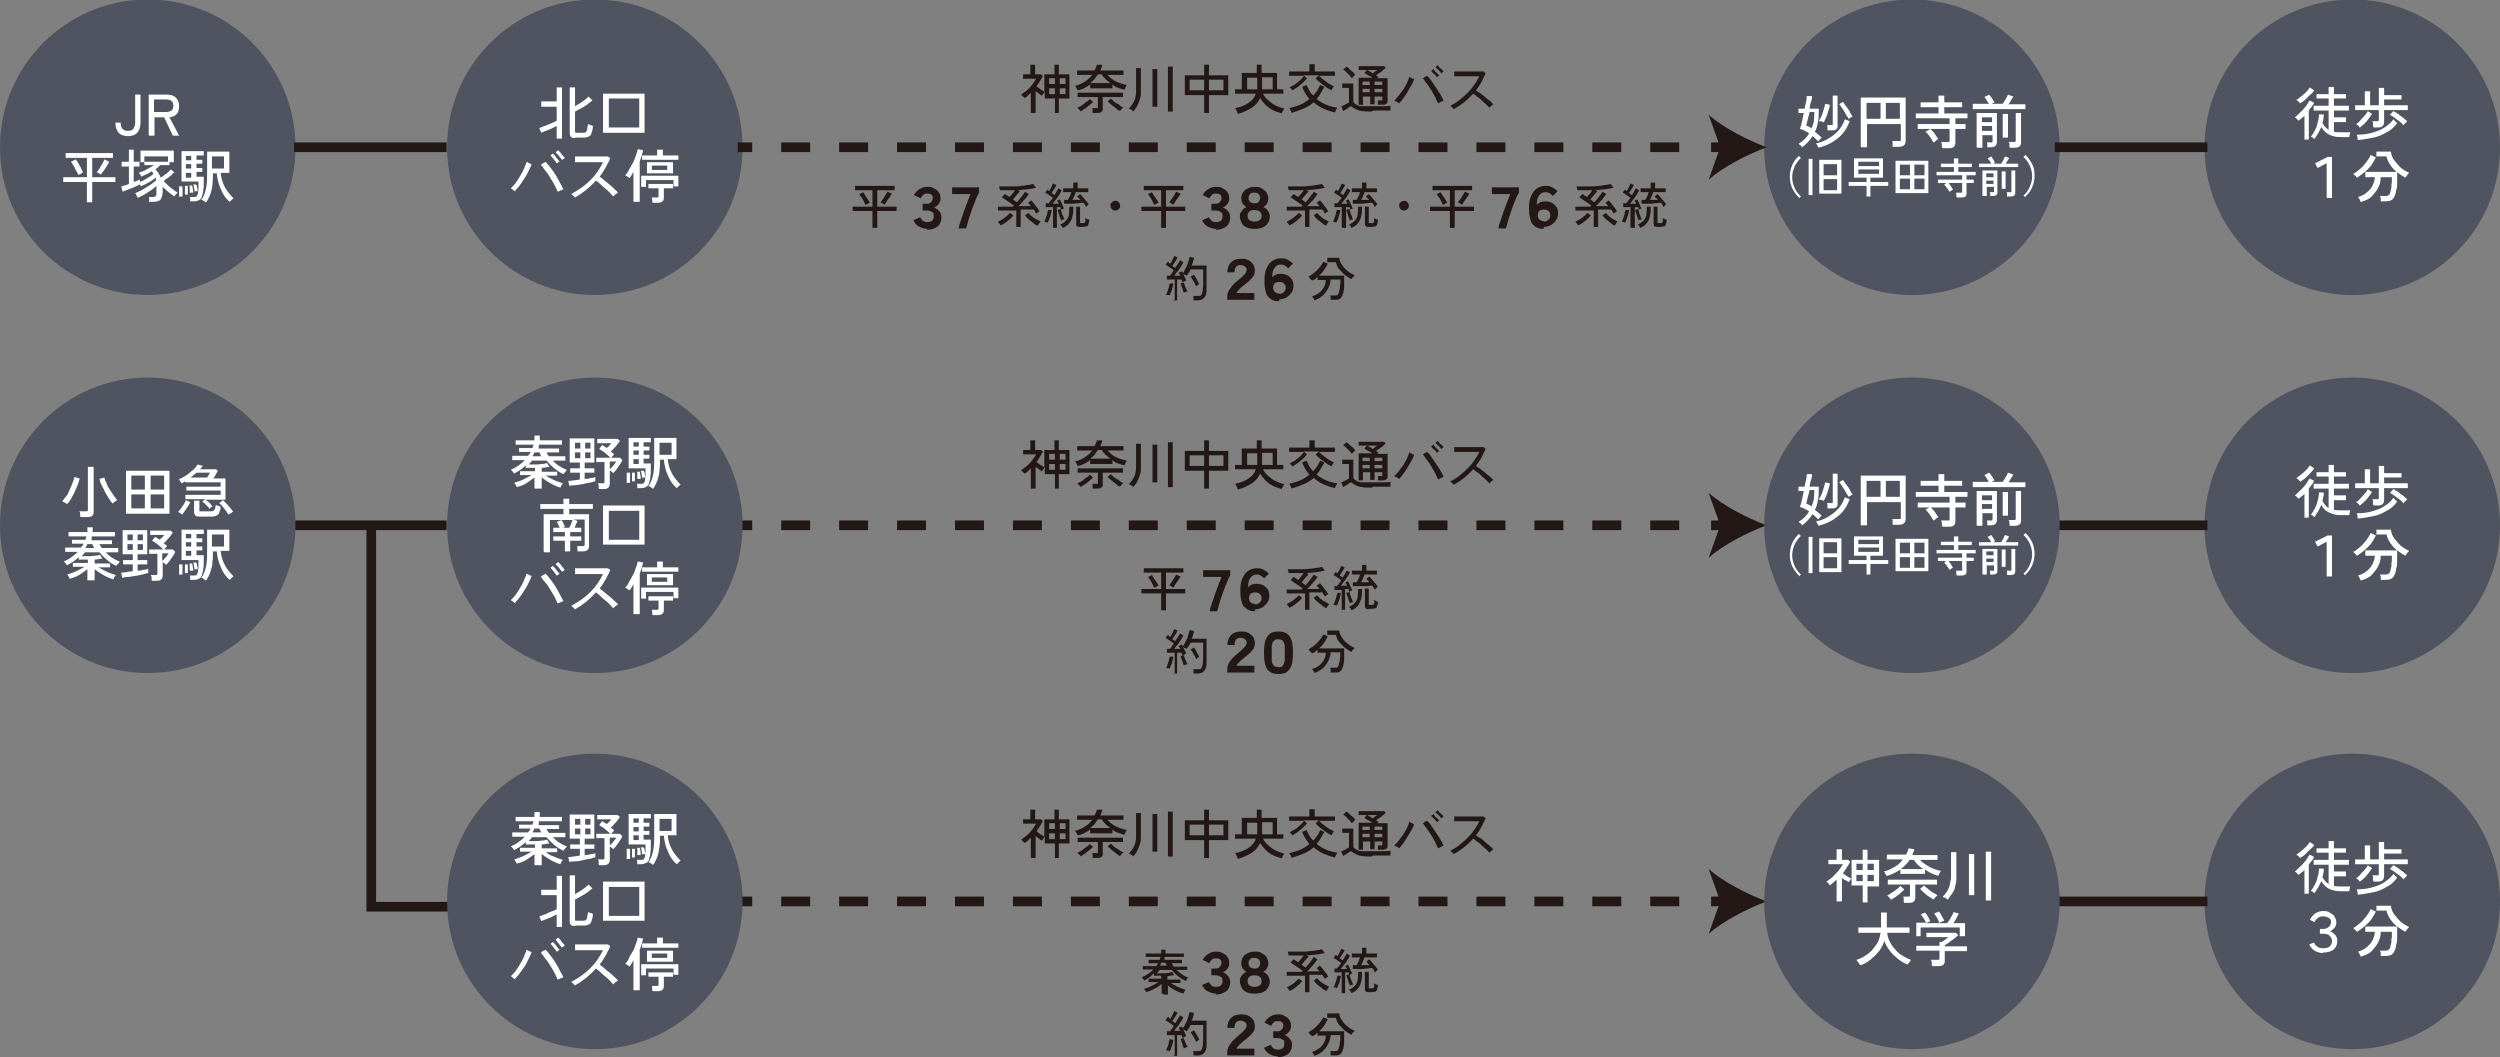 <?xml version="1.0" encoding="UTF-8"?>
<svg id="_レイヤー_1" xmlns="http://www.w3.org/2000/svg" version="1.1" viewBox="0 0 517.8 219">
  <rect x="0" y="0" width="517.8" height="219" fill="#808080" stroke="none"/>
  <!-- Generator: Adobe Illustrator 29.8.2, SVG Export Plug-In . SVG Version: 2.1.1 Build 3)  -->
  <defs>
    <style>
      .st0 {
        stroke-dasharray: 6 6;
      }

      .st0, .st1 {
        fill: none;
        stroke: #231815;
        stroke-miterlimit: 10;
        stroke-width: 2px;
      }

      .st2 {
        fill: #231815;
      }

      .st3 {
        fill: #fff;
      }

      .st4 {
        fill: #505360;
      }
    </style>
  </defs>
  <g>
    <circle class="st4" cx="30.6" cy="30.5" r="30.6"/>
    <g>
      <path class="st3" d="M26.5,28.2c-.9,0-1.6-.3-2-.8-.4-.5-.6-1.2-.6-2h1.1c0,.6.1,1,.4,1.3.3.3.6.4,1.1.4s.9-.1,1.1-.4c.2-.3.4-.7.4-1.3v-5.8h1.1v5.8c0,.8-.2,1.5-.6,2-.4.5-1.1.8-2,.8Z"/>
      <path class="st3" d="M30.8,28v-8.4h3.8c.8,0,1.4.2,1.8.6.4.4.7,1,.7,1.8s-.2,1.3-.5,1.6c-.3.4-.8.6-1.5.7l2,3.8h-1.3l-1.8-3.8h-2v3.8h-1.1ZM31.9,23.2h2.5c.5,0,.8-.1,1.1-.3s.4-.5.4-1-.1-.8-.4-1c-.3-.2-.6-.3-1.1-.3h-2.5v2.6Z"/>
      <path class="st3" d="M18,41.9v-4.2h-4.9v-1h4.9v-4h-4.4v-1h9.8v1h-4.3v4h4.8v1s-4.8,0-4.8,0v4.2h-1.2ZM16.2,36.2c0-.2-.2-.4-.3-.6-.1-.2-.3-.5-.4-.8s-.3-.5-.4-.7-.3-.4-.4-.6l1-.5c.1.2.2.3.4.6.1.2.3.5.4.7.2.3.3.5.4.8.1.2.2.4.3.6,0,0-.2,0-.3.2s-.3.1-.4.2c-.1,0-.2.1-.3.2ZM21,36.2c0,0-.2-.1-.3-.2-.1,0-.3-.1-.4-.2s-.2-.1-.3-.1c.2-.2.4-.5.6-.8.2-.3.4-.7.6-1,.2-.3.3-.6.4-.9l1,.5c0,.2-.2.4-.3.6s-.3.5-.5.8c-.2.3-.3.5-.5.7s-.3.4-.4.6Z"/>
      <path class="st3" d="M30.9,41.9c0-.1,0-.3,0-.6,0-.2,0-.4-.1-.5h.7c.3,0,.5,0,.6-.1.2,0,.3-.3.3-.5,0-.2,0-.6,0-1.1s0-.2,0-.3c0,0,0-.2,0-.3-.3.3-.7.6-1.1.9-.5.3-.9.6-1.4.9-.5.3-1,.5-1.4.7,0,0,0-.2-.1-.3s-.1-.2-.2-.4c0-.1-.1-.2-.2-.3.3-.1.7-.3,1.1-.5.4-.2.8-.4,1.2-.7.4-.2.8-.5,1.1-.7.4-.3.6-.5.9-.7,0-.1,0-.2,0-.3,0,0,0-.2-.1-.3-.2.2-.5.4-.9.7-.3.2-.7.4-1.1.6-.4.2-.7.4-1.1.5,0,0,0,0,0-.2s0-.1-.1-.2h0c-.2.1-.5.2-.8.4-.3.1-.6.3-1,.4-.3.1-.7.3-1,.4-.3.1-.6.2-.8.3l-.3-1.1c.2,0,.4-.1.7-.2.3,0,.6-.2.9-.3v-3.6h-1.5v-1h1.5v-2.5h1v2.5h1.2v1h-1.2v3.2c.5-.2,1-.4,1.3-.5v.5c.3-.1.6-.3,1-.5.3-.2.7-.4,1-.6.3-.2.6-.4.8-.6,0,0-.1-.2-.2-.3,0,0-.1-.2-.2-.2-.7.5-1.5.8-2.2,1.1,0,0,0-.2-.1-.3,0-.1-.1-.2-.2-.3s-.1-.2-.2-.2c.3-.1.7-.3,1.1-.4.4-.2.7-.4,1.1-.6s.7-.4,1-.6h-2v-.6h-.8v-2.4h6.9v2.4h-.9v.6h-1.9c-.3.3-.6.6-1,.9.2.2.4.4.6.7.2.3.3.6.5,1,.2-.2.5-.3.7-.5.3-.2.5-.4.8-.6.2-.2.4-.4.6-.6l.7.6c-.2.2-.4.3-.6.6-.3.2-.5.4-.8.6s-.6.4-.8.6c.3.3.6.6.9.9s.7.6,1,.8c.3.3.7.5,1,.7,0,0-.1.1-.2.2s-.2.2-.3.3-.1.2-.2.3c-.4-.3-.8-.6-1.2-.9-.4-.4-.8-.7-1.2-1.1,0,0,0,.1,0,.2v.2c0,.7,0,1.3-.2,1.7-.1.4-.3.7-.6.8s-.6.2-1.1.2h-.6ZM29.9,33.5h4.9v-1.1h-4.9v1.1Z"/>
      <path class="st3" d="M37.1,40.6c0-.2,0-.4,0-.6,0-.3,0-.5,0-.8,0-.3,0-.5,0-.6h.7c0,0,0,.3,0,.6s0,.5,0,.8c0,.3,0,.5,0,.7,0,0-.2,0-.4,0-.2,0-.3,0-.4,0ZM39.4,41.8c0-.1,0-.3,0-.5,0-.2,0-.3-.1-.5h.8c.3,0,.5,0,.6-.1s.2-.3.3-.6c0-.2,0-.4.1-.7,0-.3,0-.6,0-.9,0-.3,0-.6,0-.9h-3.5v-6.3h4.6v.9h-1.5v.9h1.2v.8h-1.2v.9h1.2v.8h-1.2v1h1.5c0,.5,0,.9,0,1.4,0,.5,0,.9-.1,1.3,0,.4-.1.8-.2,1.1-.1.5-.3.9-.6,1-.3.2-.6.3-1.1.3h-.7ZM38.3,40.3c0-.2,0-.3,0-.6s0-.5,0-.7,0-.4,0-.5h.6c0,0,0,.3,0,.5s0,.5,0,.7,0,.4,0,.6c0,0-.2,0-.3,0-.2,0-.3,0-.3,0ZM38.5,33.2h1.1v-.9h-1.1v.9ZM38.5,34.9h1.1v-.9h-1.1v.9ZM38.5,36.8h1.1v-1h-1.1v1ZM39.3,40.1c0-.2,0-.3,0-.6,0-.2,0-.4,0-.6,0-.2,0-.4-.1-.5h.6s0,.2.1.4c0,.2,0,.4.1.6,0,.2,0,.4,0,.5,0,0,0,0-.2,0,0,0-.2,0-.3,0,0,0-.1,0-.2,0ZM40.3,39.8c0-.2,0-.5-.1-.8,0-.3-.1-.6-.2-.8h.6s0,.1.2.3c0,.2,0,.4.1.6,0,.2,0,.4.1.5,0,0,0,0-.2,0s-.2,0-.2,0c0,0-.1,0-.2,0ZM42.6,41.9c-.1,0-.2-.2-.4-.3s-.3-.2-.5-.2c.5-.7.8-1.5,1-2.5.2-1,.2-2.1.2-3.3v-4.2h4.6v4.4h-1.8c.1,1.1.4,2.1.9,3,.5.9,1.1,1.6,1.8,2.3,0,0-.2,0-.3.2-.1,0-.2.2-.3.3-.1,0-.2.2-.2.2-.8-.6-1.4-1.5-1.8-2.5-.5-1-.8-2.2-.9-3.4h-.8c0,.8,0,1.5-.1,2.2,0,.7-.2,1.4-.4,2-.2.6-.5,1.2-.9,1.8ZM43.9,34.9h2.5v-2.5h-2.5v2.5Z"/>
    </g>
  </g>
  <g>
    <circle class="st4" cx="123.2" cy="30.5" r="30.6"/>
    <g>
      <path class="st3" d="M115.3,28.7v-2.6c-.3.1-.6.3-1,.5-.4.2-.8.3-1.2.5-.4.1-.7.3-1,.4l-.4-1c.2,0,.5-.2.8-.3.3-.1.7-.2,1-.4.4-.1.7-.3,1-.4.3-.1.6-.3.8-.4v-2.9h-3.2v-1.1h3.2v-2.9h1.1v10.6h-1.1ZM119.2,28.6c-.4,0-.7,0-.9-.2s-.3-.4-.3-.8v-9.5h1.1v3.9c.3-.2.7-.4,1-.6.4-.2.7-.5,1-.7.3-.2.6-.5.8-.7l.8.8c-.3.2-.6.5-1,.8-.4.3-.9.6-1.3.8s-.9.5-1.3.7v4c0,.1,0,.2,0,.3,0,0,.2.1.4.1h1.2c.2,0,.4,0,.6-.1.1,0,.2-.3.3-.5,0-.3.1-.6.2-1.2.1,0,.3.2.5.2.2,0,.4.1.5.2,0,.7-.2,1.2-.3,1.5-.1.4-.3.6-.6.7s-.5.2-.9.2h-1.9Z"/>
      <path class="st3" d="M124.9,27.5v-8.1h8.6v8.1h-8.6ZM126.1,26.4h6.3v-6h-6.3v6Z"/>
      <path class="st3" d="M106.8,39.7c0,0-.2-.1-.3-.2-.1,0-.3-.2-.4-.3-.1,0-.2-.2-.3-.2.3-.3.7-.7,1-1.1s.6-.9.9-1.4c.3-.5.6-1,.8-1.5s.4-1,.6-1.5c0,0,.2.1.3.2.1,0,.3.1.4.2s.3.1.3.1c-.2.7-.6,1.3-.9,2-.4.7-.8,1.3-1.2,1.9-.4.6-.9,1.2-1.3,1.6ZM115.5,39.7c-.2-.5-.4-.9-.7-1.5-.3-.5-.6-1-.9-1.5-.3-.5-.6-1-1-1.4-.3-.5-.6-.8-.9-1.2,0,0,.2,0,.3-.2.1,0,.3-.2.4-.2s.2-.1.3-.2c.3.3.6.7,1,1.2.3.4.7.9,1,1.4.3.5.6,1,.9,1.6.3.5.5,1,.8,1.5,0,0-.2,0-.4.2-.2,0-.3.1-.5.2-.2,0-.3.1-.3.2ZM115.3,33.8s-.1-.1-.2-.3c-.1-.1-.3-.3-.4-.5s-.3-.3-.4-.5c-.1-.1-.2-.2-.3-.3l.5-.4s.1.1.3.3c.1.1.3.3.4.5.1.2.3.3.4.5s.2.2.3.3l-.5.4ZM116.3,33s-.1-.1-.2-.3c-.1-.1-.3-.3-.4-.5-.2-.2-.3-.3-.4-.4-.1-.1-.2-.2-.2-.3l.5-.4s.1.1.3.3c.1.1.3.3.4.5.1.2.3.3.4.5.1.1.2.2.3.3l-.5.4Z"/>
      <path class="st3" d="M119.2,41.1c0-.1-.2-.3-.4-.5-.2-.2-.3-.3-.5-.4.7-.4,1.4-.8,2.1-1.3s1.3-1,1.9-1.6c.6-.6,1.1-1.2,1.5-1.8.4-.6.8-1.3,1.1-1.9-.2,0-.5,0-.9,0-.4,0-.8,0-1.3,0-.5,0-.9,0-1.4,0-.5,0-.9,0-1.3,0-.4,0-.7,0-.9,0,0,0,0-.2,0-.3s0-.3,0-.5c0-.2,0-.3,0-.4.2,0,.5,0,.9,0h1.2c.5,0,.9,0,1.4,0,.5,0,.9,0,1.4,0,.4,0,.8,0,1.1,0,.3,0,.6,0,.8,0,0,0,.1.1.3.2.1.1.2.2.2.2,0,.1-.2.2-.2.4s-.1.3-.2.4c-.2.5-.5,1-.8,1.5-.3.5-.6,1-1,1.5.3.2.6.4.9.7.4.3.7.6,1.1.9.4.3.7.6,1,.9.3.3.6.5.8.8,0,0-.2.1-.3.2-.1.1-.3.2-.4.3-.1.1-.2.2-.3.3-.2-.2-.4-.5-.7-.8-.3-.3-.6-.6-1-.9s-.7-.6-1-.9c-.3-.3-.6-.5-.9-.7-1.2,1.4-2.7,2.6-4.3,3.5Z"/>
      <path class="st3" d="M131.2,41.8v-6.2c-.1.2-.3.5-.4.7-.1.2-.3.4-.4.6-.1-.1-.3-.2-.4-.3-.2-.1-.3-.2-.5-.3.3-.3.6-.7.8-1.2.3-.5.5-.9.8-1.4s.4-1,.6-1.5c.2-.5.3-.9.4-1.3l1.1.2c-.1.4-.2.8-.3,1.2-.1.4-.3.8-.4,1.1v8.4h-1.1ZM132.8,38.6v-2.2h7.7v2.2h-1v-1.3h-5.7v1.4h-1ZM133,33.1v-.9h3.1v-1.2h1.2v1.2h3.2v.9h-7.5ZM134,35.9v-2.3h5.4v2.3h-5.4ZM135.1,41.9c0-.1,0-.3,0-.5,0-.2-.1-.4-.1-.5h.9c.2,0,.3,0,.4,0,0,0,.1-.2.1-.3v-1.6h-2.1v-.9h5.1v.9h-1.9v1.9c0,.4-.1.7-.3.8-.2.2-.5.3-1,.3h-1ZM135,35.2h3.2v-.9h-3.2v.9Z"/>
    </g>
  </g>
  <g>
    <circle class="st4" cx="487.2" cy="30.5" r="30.6"/>
    <g>
      <path class="st3" d="M477.3,28.8v-4.8c-.2.2-.4.4-.6.5-.2.2-.4.3-.6.5,0,0-.1-.1-.2-.2-.1,0-.2-.2-.3-.3-.1,0-.2-.2-.3-.2.3-.2.5-.4.8-.7s.6-.6.9-.9c.3-.3.6-.7.8-1s.4-.7.6-.9l.9.5c-.2.3-.3.6-.5.8s-.4.5-.6.8v6h-1.1ZM476.4,21.4c0,0-.1-.1-.2-.2,0-.1-.2-.2-.3-.3-.1,0-.2-.2-.3-.2.4-.2.7-.5,1.1-.8s.7-.6,1-.9c.3-.3.5-.6.7-.9l.9.6c-.2.4-.5.7-.9,1-.3.3-.7.7-1,1s-.7.5-1,.7ZM479.4,28.8c-.1,0-.2-.2-.4-.3-.2-.1-.3-.2-.4-.2.3-.3.6-.8.8-1.2.3-.5.5-1,.6-1.6.2-.6.3-1.2.3-1.8h1c0,.4,0,.7-.1.9,0,.3,0,.5-.2.8.2.4.4.7.6.9s.5.5.7.6v-4h-3.1v-1h3.1v-1.5h-2.5v-.9h2.5v-1.5h1.1v1.5h2.5v.9h-2.5v1.5h3.1v1h-3.1v1.4h2.5v1h-2.5v2c.3,0,.5.1.9.1.3,0,.6,0,1,0s.5,0,.8,0,.5,0,.7,0c0,0,0,.2-.1.3,0,.1,0,.3-.1.4,0,.1,0,.3,0,.3h-1.2c-.8,0-1.5,0-2.1-.2-.6-.1-1.1-.4-1.5-.7-.4-.3-.7-.7-1-1.2-.2.4-.4.8-.6,1.2-.2.4-.5.7-.7,1.1Z"/>
      <path class="st3" d="M491.5,26.1c0-.2,0-.3,0-.5s0-.4-.2-.5h.9c.2,0,.3,0,.4,0,0,0,.1-.2.1-.3v-2h-4.9v-1h2v-2.9h1.1v2.9h1.8v-3.6h1.1v1.5h3.6v.9h-3.6v1.2h4.9v1h-4.9v2.4c0,.4-.1.7-.3.9-.2.2-.5.3-1,.3h-.9ZM488.3,28.9c0,0,0-.2,0-.3,0-.1,0-.3-.1-.4,0-.1,0-.2-.1-.3,1.1,0,2.2-.1,3.2-.4,1-.3,1.9-.6,2.6-1.1s1.4-1,1.8-1.7l.8.8c-.6.8-1.3,1.5-2.2,1.9-.8.5-1.7.9-2.7,1.1-1,.2-2.1.4-3.2.5ZM488.8,26.5c0,0-.1-.2-.2-.3s-.2-.2-.3-.3c-.1,0-.2-.2-.3-.2.3-.2.6-.4.9-.8s.6-.6.9-1c.3-.3.5-.6.6-.9l.9.6c-.3.5-.7,1-1.1,1.5s-.9.9-1.4,1.3ZM497.9,26c-.2-.2-.3-.3-.6-.6s-.5-.4-.8-.6c-.3-.2-.5-.4-.8-.6-.3-.2-.5-.3-.7-.4l.7-.8c.2.1.5.3.7.4.3.2.6.4.8.6.3.2.6.4.8.6s.4.4.6.5c0,0-.2.2-.3.3-.1.1-.2.2-.3.3s-.2.2-.2.3Z"/>
      <path class="st3" d="M481.9,41v-7.2l-1.9,1-.5-1,2.6-1.3h.9v8.5h-1.1Z"/>
      <path class="st3" d="M488.2,36.9c0,0-.1-.2-.2-.3,0-.1-.2-.2-.3-.3-.1-.1-.2-.2-.3-.3.5-.2.9-.6,1.4-1s.9-.9,1.3-1.4c.4-.5.7-1,.9-1.5l1.1.5c-.3.6-.6,1.1-1,1.7-.4.5-.9,1-1.4,1.4-.5.4-1,.8-1.5,1.1ZM488.9,41.8c0,0,0-.2-.1-.3,0-.1-.1-.2-.2-.4s-.2-.2-.2-.3c1.1-.3,1.9-.9,2.5-1.6s.9-1.6,1-2.5h-2v-1.1h6.6c0,.4,0,.8,0,1.2,0,.4,0,.9,0,1.3s0,.8-.2,1.2c0,.4-.1.7-.2,1-.2.5-.4.9-.7,1.1-.3.2-.8.3-1.3.3h-1c0-.2,0-.4,0-.6,0-.2-.1-.4-.2-.5h1.1c.3,0,.6,0,.7-.2.2,0,.3-.3.4-.6,0-.2.1-.5.2-.9,0-.4,0-.8.1-1.2,0-.4,0-.7,0-1h-2.3c0,.8-.2,1.5-.5,2.1-.3.7-.8,1.2-1.3,1.8s-1.3.9-2.2,1.2ZM498.2,36.8c-.6-.3-1.1-.7-1.7-1.1-.5-.4-1-.9-1.4-1.5-.4-.6-.7-1.2-.8-1.8h-2.1v-1h3c.1.7.3,1.3.7,1.8.4.5.8,1,1.3,1.5.5.4,1.1.8,1.8,1.1,0,0-.2.2-.3.3-.1.1-.2.3-.3.4,0,.1-.2.2-.2.3Z"/>
    </g>
  </g>
  <g>
    <circle class="st4" cx="396" cy="30.5" r="30.6"/>
    <g>
      <path class="st3" d="M373.3,30.5c0,0-.1-.1-.2-.2,0-.1-.2-.2-.3-.3-.1,0-.2-.2-.3-.2.5-.3.9-.6,1.3-1,.4-.4.7-.8.9-1.2-.3-.2-.6-.4-.9-.5-.3-.2-.6-.3-1-.4.1-.4.3-.8.4-1.4.1-.6.3-1.2.4-1.9h-1.1v-.9h1.3c0-.5.2-1,.3-1.5s.1-.8.1-1.1h1.1c0,.4,0,.7-.2,1.2s-.2.9-.3,1.4h1.9v.5c0,.9,0,1.7-.2,2.4-.1.7-.3,1.4-.6,1.9.5.4,1,.8,1.4,1.2,0,0-.1.1-.2.2,0,.1-.2.2-.3.3,0,.1-.2.2-.2.3-.2-.2-.4-.4-.6-.6-.2-.2-.4-.4-.6-.5-.3.5-.6.9-1,1.3-.4.4-.8.8-1.3,1.1ZM375.2,26.6c.2-.5.4-1,.5-1.6,0-.6.1-1.2.1-1.8h-1c-.1.6-.3,1.1-.4,1.6-.1.5-.2.9-.3,1.2.4.2.8.3,1.1.6ZM376.6,30.6c0-.1-.1-.3-.2-.5-.1-.2-.2-.3-.3-.4,1-.2,1.8-.5,2.6-1s1.5-1,2.1-1.7c.6-.7,1-1.4,1.3-2.3l1,.4c-.5,1.4-1.3,2.6-2.4,3.5-1.1.9-2.4,1.6-4.1,2ZM377.7,25.3c0,0-.1,0-.3-.1-.1,0-.2-.1-.4-.1s-.2,0-.3,0c.1-.2.2-.4.4-.7.1-.3.3-.6.4-1,.1-.3.2-.7.3-1s.2-.6.2-.9l1,.2c0,.3-.1.6-.2.9-.1.3-.2.7-.3,1-.1.4-.3.7-.4,1-.1.3-.3.6-.4.8ZM378.5,26.9c0-.1,0-.3,0-.5,0-.2,0-.4-.1-.5h.9c.2,0,.3,0,.3,0,0,0,0-.2,0-.3v-5.8h1v6.2c0,.4,0,.6-.3.8-.2.2-.5.2-.9.2h-.9ZM382.9,24.7c0-.2-.2-.4-.4-.7s-.3-.6-.5-.9c-.2-.3-.4-.6-.6-.9-.2-.3-.3-.5-.5-.6l.8-.5c.2.2.3.4.5.7.2.3.4.5.6.8.2.3.4.6.5.9.2.3.3.5.4.7,0,0-.2,0-.3.1-.1,0-.2.1-.3.2-.1,0-.2.1-.3.2Z"/>
      <path class="st3" d="M385.4,30.4v-10.2h9.3v9c0,.8-.5,1.2-1.4,1.2h-1.3c0-.1,0-.2,0-.4,0-.2,0-.3,0-.4s0-.3-.1-.4h1.3c.2,0,.3,0,.4,0s.1-.2.1-.3v-3.2h-7v4.8h-1.2ZM386.6,24.6h2.9v-3.3h-2.9v3.3ZM390.6,24.6h2.9v-3.3h-2.9v3.3Z"/>
      <path class="st3" d="M402.2,30.5c0-.2,0-.4,0-.6s-.1-.4-.2-.5h1.3c.2,0,.3,0,.4,0s.1-.2.1-.3v-2.4h-6.6v-1h6.6v-1.2h-7v-1h4.7v-1.3h-3.7v-1h3.7v-1.4h1.2v1.4h3.7v1h-3.7v1.3h4.8v1h-2.5v1.2h2.1v1h-2.1v2.8c0,.4-.1.7-.3.9-.2.2-.6.3-1,.3h-1.3ZM400.4,29.4c-.1-.2-.3-.4-.4-.7-.2-.3-.4-.5-.6-.8-.2-.3-.4-.5-.6-.6l1-.6c.2.2.4.4.6.6s.4.5.6.8c.2.3.3.5.5.7,0,0-.2,0-.3.2-.1,0-.3.2-.4.3s-.2.2-.3.2Z"/>
      <path class="st3" d="M408.6,22.5v-1h3.3c0-.2-.2-.3-.3-.5-.1-.2-.2-.4-.3-.5-.1-.2-.2-.3-.3-.4l1-.5c.1.1.2.3.4.5.1.2.3.4.4.6.1.2.2.4.3.5l-.6.3h2.3c.1-.2.3-.4.4-.6.1-.2.3-.5.4-.7.1-.2.2-.4.3-.6l1.1.4c-.1.2-.3.5-.5.8-.2.3-.3.6-.5.8h3.5v1h-10.9ZM409.4,30.5v-7.1h4.2v6c0,.3-.1.6-.3.8-.2.2-.5.3-.9.3h-.8c0-.1,0-.3,0-.5,0-.2,0-.4-.1-.5h.8c.2,0,.3,0,.3,0,0,0,.1-.2.1-.3v-1.2h-2.1v2.6h-1.1ZM410.5,25.3h2.1v-1h-2.1v1ZM410.5,27.1h2.1v-1h-2.1v1ZM414.8,28.5v-4.9h1.1v4.9h-1.1ZM416.2,30.5c0-.2,0-.3,0-.6s-.1-.4-.2-.5h1c.2,0,.3,0,.4,0,0,0,.1-.2.1-.3v-5.7h1.1v6.1c0,.7-.4,1.1-1.3,1.1h-1Z"/>
      <path class="st3" d="M372.6,40.9c-.6-.5-1-1.2-1.4-1.9-.3-.7-.5-1.5-.5-2.4s.2-1.7.5-2.4c.3-.7.8-1.4,1.4-1.9l.4.4c-.5.5-1,1.1-1.3,1.8s-.5,1.4-.5,2.2.2,1.5.5,2.2.7,1.2,1.3,1.8l-.4.4Z"/>
      <path class="st3" d="M374.6,40.4v-7.5h.8v7.5h-.8ZM376.8,40.1v-7h4.6v7h-4.6ZM377.7,36.3h2.8v-2.3h-2.8v2.3ZM377.7,39.4h2.8v-2.3h-2.8v2.3Z"/>
      <path class="st3" d="M386.6,40.7v-2.2h-3.7v-.8h3.7v-.9h-2.6v-4h6v4h-2.6v.9h3.7v.8h-3.7v2.2h-.9ZM384.9,34.4h4.3v-.9h-4.3v.9ZM384.9,36h4.3v-.9h-4.3v.9Z"/>
      <path class="st3" d="M392.6,40v-6.7h6.8v6.7h-6.8ZM393.5,36.3h2.1v-2.2h-2.1v2.2ZM393.5,39.2h2.1v-2.2h-2.1v2.2ZM396.5,36.3h2.1v-2.2h-2.1v2.2ZM396.5,39.2h2.1v-2.2h-2.1v2.2Z"/>
      <path class="st3" d="M405.2,40.7c0-.1,0-.3,0-.4,0-.2,0-.3-.1-.4h1c.1,0,.2,0,.3,0,0,0,0-.1,0-.2v-1.8h-5v-.7h5v-.9h-5.3v-.7h3.6v-1h-2.7v-.7h2.7v-1.1h.9v1.1h2.8v.7h-2.8v1h3.6v.7h-1.9v.9h1.5v.7h-1.5v2.1c0,.3,0,.5-.2.7-.2.1-.4.2-.8.2h-1ZM403.8,39.8c0-.2-.2-.3-.3-.5-.1-.2-.3-.4-.4-.6-.2-.2-.3-.3-.4-.5l.7-.5c.1.1.3.3.4.5.2.2.3.4.4.6s.3.4.3.5c0,0-.1,0-.2.1-.1,0-.2.1-.3.2,0,0-.2.1-.2.2Z"/>
      <path class="st3" d="M409.9,34.6v-.7h2.5c0-.1-.1-.2-.2-.4,0-.1-.2-.3-.3-.4s-.2-.2-.2-.3l.7-.4c0,0,.2.2.3.4.1.1.2.3.3.5,0,.2.2.3.2.4l-.4.2h1.7c0-.1.2-.3.3-.5.1-.2.2-.4.3-.6,0-.2.2-.3.2-.4l.8.3c0,.2-.2.4-.3.6-.1.2-.3.4-.4.6h2.6v.7h-8.2ZM410.6,40.6v-5.3h3.1v4.5c0,.3,0,.5-.2.6-.2.1-.4.2-.7.2h-.6c0-.1,0-.2,0-.4,0-.2,0-.3-.1-.4h.6c.1,0,.2,0,.3,0s0-.1,0-.2v-.9h-1.5v1.9h-.8ZM411.4,36.7h1.5v-.8h-1.5v.8ZM411.4,38.1h1.5v-.7h-1.5v.7ZM414.6,39.1v-3.6h.8v3.6h-.8ZM415.7,40.6c0-.1,0-.3,0-.4,0-.2,0-.3-.1-.4h.7c.1,0,.2,0,.3,0,0,0,0-.1,0-.2v-4.3h.8v4.6c0,.6-.3.8-1,.8h-.7Z"/>
      <path class="st3" d="M419.5,40.9l-.4-.4c.6-.5,1-1.1,1.3-1.8s.5-1.4.5-2.2-.2-1.5-.5-2.2-.7-1.2-1.3-1.8l.4-.4c.6.5,1,1.2,1.4,1.9s.5,1.5.5,2.4-.2,1.7-.5,2.4-.8,1.4-1.4,1.9Z"/>
    </g>
  </g>
  <line class="st1" x1="60.9" y1="30.5" x2="92.5" y2="30.5"/>
  <line class="st1" x1="60.9" y1="108.8" x2="92.5" y2="108.8"/>
  <line class="st1" x1="425.6" y1="30.5" x2="457.2" y2="30.5"/>
  <g>
    <line class="st1" x1="152.8" y1="30.5" x2="155.8" y2="30.5"/>
    <line class="st0" x1="161.8" y1="30.5" x2="351.4" y2="30.5"/>
    <line class="st1" x1="354.4" y1="30.5" x2="357.4" y2="30.5"/>
    <path class="st2" d="M365.9,30.5c-4,1.5-8.9,4-12,6.7l2.4-6.7-2.4-6.7c3.1,2.7,8,5.2,12,6.7Z"/>
  </g>
  <g>
    <line class="st1" x1="152.8" y1="108.8" x2="155.8" y2="108.8"/>
    <line class="st0" x1="161.8" y1="108.8" x2="351.4" y2="108.8"/>
    <line class="st1" x1="354.4" y1="108.8" x2="357.4" y2="108.8"/>
    <path class="st2" d="M365.9,108.8c-4,1.5-8.9,4-12,6.7l2.4-6.7-2.4-6.7c3.1,2.7,8,5.2,12,6.7Z"/>
  </g>
  <g>
    <circle class="st4" cx="487.2" cy="108.8" r="30.6"/>
    <g>
      <path class="st3" d="M477.3,107.1v-4.8c-.2.2-.4.4-.6.5-.2.2-.4.3-.6.5,0,0-.1-.1-.2-.2-.1,0-.2-.2-.3-.3-.1,0-.2-.2-.3-.2.3-.2.5-.4.8-.7s.6-.6.9-.9c.3-.3.6-.7.8-1,.2-.3.4-.7.6-.9l.9.5c-.2.3-.3.6-.5.8-.2.3-.4.5-.6.8v6h-1.1ZM476.4,99.7c0,0-.1-.1-.2-.2s-.2-.2-.3-.3c-.1,0-.2-.2-.3-.2.4-.2.7-.5,1.1-.8s.7-.6,1-.9c.3-.3.5-.6.7-.9l.9.6c-.2.4-.5.7-.9,1.1s-.7.7-1,1c-.4.3-.7.5-1,.7ZM479.4,107.1c-.1,0-.2-.2-.4-.3s-.3-.2-.4-.2c.3-.3.6-.8.8-1.2s.5-1,.6-1.6c.2-.6.3-1.2.3-1.8h1c0,.4,0,.7-.1.9s0,.5-.2.8c.2.4.4.7.6.9.2.3.5.5.7.6v-4h-3.1v-1h3.1v-1.5h-2.5v-.9h2.5v-1.5h1.1v1.5h2.5v.9h-2.5v1.5h3.1v1h-3.1v1.4h2.5v1h-2.5v2c.3,0,.5.1.9.1.3,0,.6,0,1,0s.5,0,.8,0,.5,0,.7,0c0,0,0,.2-.1.3,0,.1,0,.3-.1.4,0,.1,0,.3,0,.3h-1.2c-.8,0-1.5,0-2.1-.2s-1.1-.4-1.5-.7c-.4-.3-.7-.7-1-1.2-.2.4-.4.8-.6,1.2-.2.4-.5.7-.7,1.1Z"/>
      <path class="st3" d="M491.5,104.4c0-.2,0-.3,0-.5,0-.2,0-.4-.2-.5h.9c.2,0,.3,0,.4,0,0,0,.1-.2.1-.3v-2h-4.9v-1h2v-2.9h1.1v2.9h1.8v-3.6h1.1v1.5h3.6v.9h-3.6v1.2h4.9v1h-4.9v2.4c0,.4-.1.7-.3.9-.2.2-.5.3-1,.3h-.9ZM488.3,107.3c0,0,0-.2,0-.3,0-.1,0-.3-.1-.4,0-.1,0-.2-.1-.3,1.1,0,2.2-.1,3.2-.4,1-.3,1.9-.6,2.6-1.1.8-.5,1.4-1,1.8-1.7l.8.8c-.6.8-1.3,1.5-2.2,1.9-.8.5-1.7.9-2.7,1.1-1,.2-2.1.4-3.2.5ZM488.8,104.8c0,0-.1-.2-.2-.3,0,0-.2-.2-.3-.3-.1,0-.2-.2-.3-.2.3-.2.6-.4.9-.8.3-.3.6-.6.9-1,.3-.3.5-.6.6-.9l.9.6c-.3.5-.7,1-1.1,1.5-.5.5-.9.9-1.4,1.3ZM497.9,104.3c-.2-.2-.3-.3-.6-.6-.2-.2-.5-.4-.8-.6-.3-.2-.5-.4-.8-.6-.3-.2-.5-.3-.7-.4l.7-.8c.2.1.5.3.7.4.3.2.6.4.8.6.3.2.6.4.8.6.2.2.4.4.6.5,0,0-.2.2-.3.3-.1.1-.2.2-.3.3,0,.1-.2.2-.2.3Z"/>
      <path class="st3" d="M481.9,119.4v-7.2l-1.9,1-.5-1,2.6-1.3h.9v8.5h-1.1Z"/>
      <path class="st3" d="M488.2,115.2c0,0-.1-.2-.2-.3,0-.1-.2-.2-.3-.3-.1-.1-.2-.2-.3-.3.5-.2.9-.6,1.4-1s.9-.9,1.3-1.4c.4-.5.7-1,.9-1.5l1.1.5c-.3.6-.6,1.1-1,1.7-.4.5-.9,1-1.4,1.4-.5.4-1,.8-1.5,1.1ZM488.9,120.2c0,0,0-.2-.1-.3,0-.1-.1-.2-.2-.4s-.2-.2-.2-.3c1.1-.3,1.9-.9,2.5-1.6s.9-1.6,1-2.5h-2v-1.1h6.6c0,.4,0,.8,0,1.2,0,.4,0,.9,0,1.3s0,.8-.2,1.2c0,.4-.1.7-.2,1-.2.5-.4.9-.7,1.1-.3.2-.8.3-1.3.3h-1c0-.2,0-.4,0-.6,0-.2-.1-.4-.2-.5h1.1c.3,0,.6,0,.7-.2.2,0,.3-.3.4-.6,0-.2.1-.5.2-.9,0-.4,0-.8.1-1.2,0-.4,0-.7,0-1h-2.3c0,.8-.2,1.5-.5,2.1-.3.7-.8,1.2-1.3,1.8s-1.3.9-2.2,1.2ZM498.2,115.1c-.6-.3-1.1-.7-1.7-1.1-.5-.4-1-.9-1.4-1.5-.4-.6-.7-1.2-.8-1.8h-2.1v-1h3c.1.7.3,1.3.7,1.8.4.5.8,1,1.3,1.5.5.4,1.1.8,1.8,1.1,0,0-.2.2-.3.3-.1.1-.2.3-.3.4,0,.1-.2.2-.2.3Z"/>
    </g>
  </g>
  <line class="st1" x1="425.6" y1="108.8" x2="457.2" y2="108.8"/>
  <g>
    <path class="st2" d="M180.7,47.2v-3.5h-4.1v-.9h4.1v-3.4h-3.6v-.9h8.2v.9h-3.6v3.4h4v.9s-4,0-4,0v3.5h-1ZM179.2,42.4c0-.1-.1-.3-.2-.5-.1-.2-.2-.4-.3-.6-.1-.2-.2-.4-.4-.6s-.2-.3-.3-.5l.8-.4c0,.1.2.3.3.5.1.2.2.4.4.6.1.2.2.4.4.6.1.2.2.4.3.5,0,0-.2,0-.3.1-.1,0-.2.1-.3.2-.1,0-.2.1-.3.1ZM183.2,42.4c0,0-.1,0-.3-.2-.1,0-.2-.1-.3-.2-.1,0-.2,0-.2-.1.1-.2.3-.4.5-.7s.3-.5.5-.8c.2-.3.3-.5.4-.7l.9.4c0,.2-.2.3-.3.5-.1.2-.2.4-.4.6-.1.2-.3.4-.4.6-.1.2-.2.3-.3.5Z"/>
    <path class="st2" d="M192.1,47.4c-.7,0-1.2-.2-1.8-.5s-.9-.8-1.1-1.3l1.4-.6c.1.2.3.5.5.7.3.2.5.3.9.3,1,0,1.4-.4,1.4-1.2s-.1-.7-.4-.9-.6-.3-1.1-.3h-.8v-1.4h.8c.4,0,.6,0,.9-.3.2-.2.4-.5.4-.9s-.1-.5-.3-.7c-.2-.2-.5-.2-.9-.2s-.5,0-.7.2-.3.3-.4.4c-.1.2-.2.3-.2.4l-1.4-.7c.3-.5.6-.9,1.1-1.2s1-.5,1.6-.5,1,0,1.4.3c.4.2.8.4,1,.8.3.3.4.8.4,1.3s0,.5-.2.8c-.1.3-.3.5-.5.7-.2.2-.4.3-.7.4.3,0,.5.2.8.4.2.2.4.4.6.7.1.3.2.6.2.9,0,.8-.3,1.5-.8,1.9s-1.3.7-2.2.7Z"/>
    <path class="st2" d="M198.6,47.2c0-.4.2-.9.4-1.5s.4-1.2.6-1.8c.2-.6.5-1.3.7-1.9.2-.6.5-1.2.7-1.8h-3.8v-1.4h5.6v1.1c-.2.3-.4.7-.6,1.2-.2.5-.4,1-.6,1.5-.2.5-.4,1.1-.6,1.7s-.4,1.1-.5,1.6c-.1.5-.3,1-.4,1.4h-1.6Z"/>
    <path class="st2" d="M207.2,46.7c0-.1-.1-.3-.2-.4s-.2-.2-.3-.4c.5-.2,1-.5,1.4-.8s.8-.7,1.1-1l.7.5c-.3.4-.7.8-1.1,1.1-.5.4-.9.7-1.4.9ZM210.5,47.1v-3.5c-.7,0-1.3,0-2,0-.7,0-1.3,0-1.8,0v-.8c.3,0,.8,0,1.3,0,.6,0,1.2,0,1.8,0,0,0,0,0,.1-.1,0,0,0,0,.1-.1-.2-.2-.5-.4-.8-.6-.3-.2-.6-.4-.9-.6-.3-.2-.5-.4-.8-.5l.6-.7c.2,0,.3.2.5.3.2.1.3.2.5.3.2-.2.4-.5.6-.7s.4-.5.5-.7c-.5,0-1,0-1.6,0-.5,0-1,0-1.5,0,0-.1,0-.2-.1-.4,0-.2,0-.3-.1-.4.4,0,.8,0,1.3,0,.5,0,1,0,1.6,0,.5,0,1.1,0,1.6-.1.5,0,1-.1,1.5-.2.4,0,.8-.1,1.1-.2l.6.8c-.5.1-1,.2-1.7.3s-1.4.1-2.1.2l.4.2c0,.2-.2.3-.4.5s-.3.4-.5.6c-.2.2-.3.4-.5.6.1.1.3.2.4.3.1.1.3.2.4.3.2-.2.5-.5.7-.8s.4-.5.6-.8c.2-.2.3-.4.4-.6l.8.5c-.2.2-.4.5-.6.8-.3.3-.5.6-.8.9-.3.3-.5.6-.8.8.5,0,1,0,1.4,0s.8,0,1.2,0c-.2-.3-.4-.5-.6-.7l.7-.5c.2.2.4.5.6.7.2.3.4.6.6.8s.3.5.5.8c0,0-.1,0-.2.1s-.2.1-.3.2-.2.1-.2.2c0-.1-.1-.3-.2-.4,0-.2-.2-.3-.3-.5-.4,0-.8,0-1.2,0-.5,0-1,0-1.5,0v3.6h-.9ZM214.8,46.7c-.3-.1-.6-.3-.9-.6-.3-.2-.6-.5-.9-.7-.3-.3-.5-.5-.7-.8l.7-.5c.2.2.4.5.7.7s.6.5.9.6.6.3.9.5c0,.1-.2.2-.3.4-.1.2-.2.3-.2.4Z"/>
    <path class="st2" d="M217,46.1c0,0-.2,0-.3-.1s-.3,0-.4-.1c.1-.2.2-.4.3-.7.1-.3.2-.6.3-.9,0-.3.1-.6.2-.8h.7c0,.4-.1.7-.2,1,0,.3-.2.6-.3.9-.1.3-.2.5-.3.7ZM218.1,47.1v-4.2c-.3,0-.6,0-.8,0-.3,0-.5,0-.7,0v-.8s0,0,.2,0,.2,0,.4,0c.1-.1.3-.3.4-.5.2-.2.3-.4.5-.6-.2-.2-.5-.4-.8-.6s-.6-.4-.8-.5l.4-.6c0,0,.1,0,.2.1,0,0,.1.1.2.2.1-.2.2-.3.3-.5.1-.2.2-.4.3-.6,0-.2.2-.3.2-.5l.7.3c-.1.3-.3.6-.5.9-.2.3-.4.6-.5.8.2.1.4.3.6.4.2-.3.4-.6.5-.8.1-.3.3-.5.3-.6l.7.4c-.1.3-.3.6-.5.9-.2.3-.4.7-.7,1-.2.3-.5.7-.7.9.2,0,.5,0,.7,0,.2,0,.4,0,.6,0-.1-.2-.2-.5-.4-.6l.6-.3c.1.2.2.3.3.6.1.2.2.4.3.7.1.2.2.4.3.6,0,0-.2,0-.3.1-.1,0-.3.1-.4.2,0,0,0-.2,0-.3,0,0,0-.2-.1-.3-.2,0-.5,0-.7,0v4.3h-.8ZM219.8,45.7c0-.1-.1-.3-.2-.5s-.1-.4-.2-.6-.1-.4-.2-.6c0-.2-.1-.4-.2-.5l.7-.2c0,.2.1.4.2.7,0,.3.2.5.3.8.1.3.2.5.3.6,0,0-.2,0-.4.1s-.3.1-.4.2ZM220.1,47.2c0,0-.1-.2-.2-.4-.1-.1-.2-.2-.3-.3.5-.2.9-.5,1.2-.8.3-.3.5-.7.6-1.2,0-.5.1-1.1.1-1.7h.8c0,.8,0,1.5-.2,2.1-.1.6-.4,1-.7,1.4-.3.4-.8.7-1.3.9ZM224.9,42.8c0-.1-.1-.2-.2-.4,0-.1-.2-.3-.3-.4-.3,0-.6,0-.9.1-.3,0-.7,0-1.1.1-.4,0-.7,0-1.1,0-.3,0-.6,0-.9,0v-.8s.1,0,.3,0c.1,0,.3,0,.5,0,.1-.3.3-.5.4-.8.1-.3.2-.5.3-.8h-1.7v-.8h2.1v-1.2h.9v1.2h2.2v.8h-2.6c0,.2-.2.5-.3.8-.1.3-.2.5-.4.8.3,0,.6,0,.9,0,.3,0,.6,0,.8,0-.1-.1-.2-.3-.4-.4s-.2-.2-.3-.3l.6-.5c.1.1.3.3.4.4.2.2.3.4.5.6s.3.4.5.6.3.4.4.5c0,0-.2.1-.3.3-.1.1-.2.2-.3.3ZM223.8,47c-.3,0-.5,0-.7-.1s-.2-.3-.2-.5v-3.6h.8v3.2c0,0,0,.2,0,.2s.1,0,.2,0h.4c.1,0,.2,0,.3,0,0,0,.1-.1.2-.3,0-.1,0-.4,0-.7,0,0,.2,0,.4.2.2,0,.3.1.4.1,0,.4-.1.8-.2,1,0,.2-.2.4-.4.4-.2,0-.4.1-.7.1h-.7Z"/>
    <path class="st2" d="M231,43.6c-.3,0-.5,0-.7-.3-.2-.2-.3-.4-.3-.7s0-.5.3-.7c.2-.2.4-.3.7-.3s.5,0,.7.3c.2.2.3.4.3.7s0,.5-.3.7c-.2.2-.4.3-.7.3Z"/>
    <path class="st2" d="M240.5,47.2v-3.5h-4.1v-.9h4.1v-3.4h-3.6v-.9h8.2v.9h-3.6v3.4h4v.9s-4,0-4,0v3.5h-1ZM239,42.4c0-.1-.1-.3-.2-.5-.1-.2-.2-.4-.3-.6-.1-.2-.2-.4-.4-.6s-.2-.3-.3-.5l.8-.4c0,.1.2.3.3.5.1.2.2.4.4.6.1.2.2.4.4.6.1.2.2.4.3.5,0,0-.2,0-.3.1-.1,0-.2.1-.3.2-.1,0-.2.1-.3.1ZM243,42.4c0,0-.1,0-.3-.2-.1,0-.2-.1-.3-.2-.1,0-.2,0-.2-.1.1-.2.3-.4.5-.7s.3-.5.5-.8c.2-.3.3-.5.4-.7l.9.4c0,.2-.2.3-.3.5-.1.2-.2.4-.4.6-.1.2-.3.4-.4.6-.1.2-.2.3-.3.5Z"/>
    <path class="st2" d="M251.9,47.4c-.7,0-1.2-.2-1.8-.5s-.9-.8-1.1-1.3l1.4-.6c.1.2.3.5.5.7.3.2.5.3.9.3,1,0,1.4-.4,1.4-1.2s-.1-.7-.4-.9-.6-.3-1.1-.3h-.8v-1.4h.8c.4,0,.6,0,.9-.3.2-.2.4-.5.4-.9s-.1-.5-.3-.7c-.2-.2-.5-.2-.9-.2s-.5,0-.7.2-.3.3-.4.4c-.1.2-.2.3-.2.4l-1.4-.7c.3-.5.6-.9,1.1-1.2s1-.5,1.6-.5,1,0,1.4.3c.4.2.8.4,1,.8.3.3.4.8.4,1.3s0,.5-.2.8c-.1.3-.3.5-.5.7-.2.2-.4.3-.7.4.3,0,.5.2.8.4.2.2.4.4.6.7.1.3.2.6.2.9,0,.8-.3,1.5-.8,1.9s-1.3.7-2.2.7Z"/>
    <path class="st2" d="M259.8,47.4c-.6,0-1.2-.1-1.6-.3-.5-.2-.8-.5-1-.9-.2-.4-.4-.9-.4-1.4s0-.6.2-.8.3-.5.5-.7c.2-.2.4-.3.7-.4-.3-.1-.5-.4-.8-.7-.2-.3-.3-.7-.3-1.1s.1-1,.4-1.3c.2-.4.6-.6,1-.8.4-.2.9-.3,1.4-.3s1,0,1.4.3.8.5,1,.8c.2.4.4.8.4,1.3s-.1.7-.3,1.1c-.2.3-.5.6-.8.7.2,0,.5.2.7.4.2.2.4.4.5.7s.2.5.2.8c0,.5-.1,1-.4,1.4s-.6.7-1,.9c-.5.2-1,.3-1.7.3ZM259.8,45.9c.5,0,.8-.1,1.1-.3s.4-.5.4-.9-.1-.7-.4-.9c-.3-.2-.6-.3-1.1-.3s-.8.1-1,.3c-.3.2-.4.5-.4.9s.1.7.4.9c.3.2.6.3,1.1.3ZM259.8,42.1c.4,0,.7,0,.9-.3s.3-.5.3-.8-.1-.6-.3-.8c-.2-.2-.5-.3-.9-.3s-.7,0-.9.3-.3.4-.3.8.1.6.3.8c.2.2.5.3.9.3Z"/>
    <path class="st2" d="M267,46.7c0-.1-.1-.3-.2-.4s-.2-.2-.3-.4c.5-.2,1-.5,1.4-.8.4-.3.8-.7,1.1-1l.7.5c-.3.4-.7.8-1.1,1.1-.5.4-.9.7-1.4.9ZM270.3,47.1v-3.5c-.7,0-1.3,0-2,0-.7,0-1.3,0-1.8,0v-.8c.3,0,.8,0,1.3,0,.6,0,1.2,0,1.8,0,0,0,0,0,.1-.1s0,0,.1-.1c-.2-.2-.5-.4-.8-.6-.3-.2-.6-.4-.9-.6-.3-.2-.5-.4-.8-.5l.6-.7c.2,0,.3.2.5.3.2.1.3.2.5.3.2-.2.4-.5.6-.7s.4-.5.5-.7c-.5,0-1,0-1.6,0-.5,0-1,0-1.5,0,0-.1,0-.2-.1-.4,0-.2,0-.3-.1-.4.4,0,.8,0,1.3,0,.5,0,1,0,1.6,0,.5,0,1.1,0,1.6-.1.5,0,1-.1,1.5-.2.4,0,.8-.1,1.1-.2l.6.8c-.5.1-1,.2-1.7.3s-1.3.1-2.1.2l.4.2c0,.2-.2.3-.4.5s-.3.4-.5.6c-.2.2-.3.4-.5.6.1.1.3.2.4.3.1.1.3.2.4.3.2-.2.5-.5.7-.8s.4-.5.6-.8c.2-.2.3-.4.4-.6l.8.5c-.2.2-.4.5-.6.8s-.5.6-.8.9c-.3.3-.5.6-.8.8.5,0,1,0,1.4,0,.4,0,.8,0,1.2,0-.2-.3-.4-.5-.6-.7l.7-.5c.2.2.4.5.6.7.2.3.4.6.6.8s.3.5.5.8c0,0-.1,0-.2.1-.1,0-.2.1-.3.2s-.2.1-.2.2c0-.1-.1-.3-.2-.4,0-.2-.2-.3-.3-.5-.4,0-.8,0-1.2,0-.5,0-1,0-1.5,0v3.6h-.9ZM274.6,46.7c-.3-.1-.6-.3-.9-.6-.3-.2-.6-.5-.9-.7-.3-.3-.5-.5-.7-.8l.7-.5c.2.2.4.5.7.7s.5.5.8.6.6.3.9.5c0,.1-.2.2-.3.4-.1.2-.2.3-.2.4Z"/>
    <path class="st2" d="M276.8,46.1c0,0-.2,0-.3-.1s-.3,0-.4-.1c.1-.2.2-.4.3-.7.1-.3.2-.6.3-.9,0-.3.1-.6.2-.8h.7c0,.4-.1.7-.2,1s-.2.6-.3.9-.2.5-.3.7ZM277.9,47.1v-4.2c-.3,0-.6,0-.8,0-.3,0-.5,0-.7,0v-.8s0,0,.2,0,.2,0,.4,0c.1-.1.3-.3.4-.5.2-.2.3-.4.5-.6-.2-.2-.5-.4-.8-.6s-.6-.4-.8-.5l.4-.6c0,0,.1,0,.2.1,0,0,.1.1.2.2.1-.2.2-.3.3-.5.1-.2.2-.4.3-.6,0-.2.2-.3.2-.5l.7.3c-.1.3-.3.6-.5.9-.2.3-.4.6-.5.8.2.1.4.3.6.4.2-.3.4-.6.5-.8.1-.3.3-.5.3-.6l.7.4c-.1.3-.3.6-.5.9-.2.3-.4.7-.7,1-.2.3-.5.7-.7.9.2,0,.5,0,.7,0,.2,0,.4,0,.6,0-.1-.2-.2-.5-.4-.6l.6-.3c.1.2.2.3.3.6.1.2.2.4.3.7.1.2.2.4.3.6,0,0-.2,0-.3.1-.1,0-.3.1-.3.2,0,0,0-.2,0-.3,0,0,0-.2-.1-.3-.2,0-.5,0-.7,0v4.3h-.8ZM279.6,45.7c0-.1-.1-.3-.2-.5,0-.2-.1-.4-.2-.6,0-.2-.1-.4-.2-.6,0-.2-.1-.4-.2-.5l.7-.2c0,.2.1.4.2.7,0,.3.2.5.3.8,0,.3.2.5.3.6,0,0-.2,0-.4.1-.2,0-.3.1-.4.2ZM279.9,47.2c0,0-.1-.2-.2-.4s-.2-.2-.3-.3c.5-.2.9-.5,1.2-.8.3-.3.5-.7.6-1.2,0-.5.1-1.1.1-1.7h.8c0,.8,0,1.5-.2,2.1-.1.6-.4,1-.7,1.4-.3.4-.8.7-1.3.9ZM284.7,42.8c0-.1-.1-.2-.2-.4,0-.1-.2-.3-.3-.4-.3,0-.6,0-.9.1-.3,0-.7,0-1.1.1-.4,0-.7,0-1.1,0s-.6,0-.9,0v-.8s.1,0,.3,0c.1,0,.3,0,.5,0,.1-.3.3-.5.4-.8.1-.3.2-.5.3-.8h-1.7v-.8h2.1v-1.2h.9v1.2h2.2v.8h-2.6c0,.2-.2.5-.3.8-.1.3-.2.5-.4.8.3,0,.6,0,.9,0,.3,0,.6,0,.8,0-.1-.1-.2-.3-.4-.4s-.2-.2-.3-.3l.6-.5c.1.1.3.3.4.4.2.2.3.4.5.6s.3.4.5.6c.2.2.3.4.4.5,0,0-.2.1-.3.3s-.2.2-.3.3ZM283.6,47c-.3,0-.5,0-.7-.1-.1-.1-.2-.3-.2-.5v-3.6h.8v3.2c0,0,0,.2,0,.2s.1,0,.2,0h.4c.1,0,.2,0,.3,0,0,0,.1-.1.2-.3,0-.1,0-.4,0-.7,0,0,.2,0,.4.2.2,0,.3.1.4.1,0,.4-.1.8-.2,1,0,.2-.2.4-.4.4s-.4.1-.7.1h-.7Z"/>
    <path class="st2" d="M290.8,43.6c-.3,0-.5,0-.7-.3-.2-.2-.3-.4-.3-.7s0-.5.3-.7c.2-.2.4-.3.7-.3s.5,0,.7.3c.2.2.3.4.3.7s0,.5-.3.7c-.2.2-.4.3-.7.3Z"/>
    <path class="st2" d="M300.3,47.2v-3.5h-4.1v-.9h4.1v-3.4h-3.6v-.9h8.2v.9h-3.6v3.4h4v.9s-4,0-4,0v3.5h-1ZM298.8,42.4c0-.1-.1-.3-.2-.5-.1-.2-.2-.4-.3-.6-.1-.2-.2-.4-.4-.6s-.2-.3-.3-.5l.8-.4c0,.1.2.3.3.5s.2.4.4.6.2.4.4.6c.1.2.2.4.3.5,0,0-.2,0-.3.1-.1,0-.2.1-.3.2-.1,0-.2.1-.3.1ZM302.8,42.4c0,0-.1,0-.3-.2-.1,0-.2-.1-.3-.2-.1,0-.2,0-.2-.1.1-.2.3-.4.5-.7s.3-.5.5-.8c.2-.3.3-.5.4-.7l.9.4c0,.2-.2.3-.3.5-.1.2-.2.4-.4.6-.1.2-.3.4-.4.6-.1.2-.2.3-.3.5Z"/>
    <path class="st2" d="M310.4,47.2c0-.4.2-.9.4-1.5s.4-1.2.6-1.8c.2-.6.5-1.3.7-1.9.2-.6.5-1.2.7-1.8h-3.8v-1.4h5.6v1.1c-.2.3-.4.7-.6,1.2-.2.5-.4,1-.6,1.5-.2.5-.4,1.1-.6,1.7-.2.6-.4,1.1-.5,1.6-.1.5-.3,1-.4,1.4h-1.6Z"/>
    <path class="st2" d="M319.7,47.4c-.4,0-.8,0-1.2-.2-.4-.1-.7-.4-1-.7s-.5-.8-.6-1.4c-.2-.6-.2-1.3-.2-2.2,0-1.5.4-2.5,1-3.3.6-.7,1.4-1.1,2.4-1.1s.9.1,1.4.3c.4.2.8.5,1.1.8l-1,1c-.2-.3-.4-.4-.7-.6-.2-.1-.5-.2-.7-.2s-.6,0-.9.2c-.3.2-.5.4-.7.8-.2.4-.3.9-.3,1.6.2-.2.4-.3.7-.5.3-.1.6-.2.9-.2.6,0,1.1.1,1.5.3.4.2.7.5,1,.9s.3.8.3,1.3-.1,1-.4,1.4-.6.7-1,1c-.4.2-.9.4-1.5.4ZM319.7,45.9c.4,0,.7-.1,1-.4.3-.2.4-.5.4-.9s-.1-.7-.4-.9c-.2-.2-.5-.3-.9-.3s-.8.1-1,.3c-.2.2-.3.5-.3.9s.1.7.4.9c.2.2.5.3.9.3Z"/>
    <path class="st2" d="M326.8,46.7c0-.1-.1-.3-.2-.4s-.2-.2-.3-.4c.5-.2,1-.5,1.4-.8.4-.3.8-.7,1.1-1l.7.5c-.3.4-.7.8-1.1,1.1-.5.4-.9.7-1.4.9ZM330.1,47.1v-3.5c-.7,0-1.3,0-2,0-.7,0-1.3,0-1.8,0v-.8c.3,0,.8,0,1.3,0,.6,0,1.2,0,1.8,0,0,0,0,0,.1-.1s0,0,.1-.1c-.2-.2-.5-.4-.8-.6-.3-.2-.6-.4-.9-.6-.3-.2-.5-.4-.8-.5l.6-.7c.2,0,.3.2.5.3.2.1.3.2.5.3.2-.2.4-.5.6-.7s.4-.5.5-.7c-.5,0-1,0-1.6,0-.5,0-1,0-1.5,0,0-.1,0-.2-.1-.4,0-.2,0-.3-.1-.4.4,0,.8,0,1.3,0,.5,0,1,0,1.6,0,.5,0,1.1,0,1.6-.1.5,0,1-.1,1.5-.2.4,0,.8-.1,1.1-.2l.6.8c-.5.1-1,.2-1.7.3s-1.3.1-2.1.2l.4.2c0,.2-.2.3-.4.5s-.3.4-.5.6c-.2.2-.3.4-.5.6.1.1.3.2.4.3.1.1.3.2.4.3.2-.2.5-.5.7-.8s.4-.5.6-.8c.2-.2.3-.4.4-.6l.8.5c-.2.2-.4.5-.6.8s-.5.6-.8.9c-.3.3-.5.6-.8.8.5,0,1,0,1.4,0,.4,0,.8,0,1.2,0-.2-.3-.4-.5-.6-.7l.7-.5c.2.2.4.5.6.7.2.3.4.6.6.8s.3.5.5.8c0,0-.1,0-.2.1-.1,0-.2.1-.3.2s-.2.1-.2.2c0-.1-.1-.3-.2-.4,0-.2-.2-.3-.3-.5-.4,0-.8,0-1.2,0-.5,0-1,0-1.5,0v3.6h-.9ZM334.4,46.7c-.3-.1-.6-.3-.9-.6-.3-.2-.6-.5-.9-.7-.3-.3-.5-.5-.7-.8l.7-.5c.2.2.4.5.7.7s.5.5.8.6.6.3.9.5c0,.1-.2.2-.3.4-.1.2-.2.3-.2.4Z"/>
    <path class="st2" d="M336.6,46.1c0,0-.2,0-.3-.1s-.3,0-.4-.1c.1-.2.2-.4.3-.7.1-.3.2-.6.3-.9,0-.3.1-.6.2-.8h.7c0,.4-.1.7-.2,1s-.2.6-.3.9-.2.5-.3.7ZM337.7,47.1v-4.2c-.3,0-.6,0-.8,0-.3,0-.5,0-.7,0v-.8s0,0,.2,0,.2,0,.4,0c.1-.1.3-.3.4-.5.2-.2.3-.4.5-.6-.2-.2-.5-.4-.8-.6s-.6-.4-.8-.5l.4-.6c0,0,.1,0,.2.1,0,0,.1.1.2.2.1-.2.2-.3.3-.5.1-.2.2-.4.3-.6,0-.2.2-.3.2-.5l.7.3c-.1.3-.3.6-.5.9-.2.3-.4.6-.5.8.2.1.4.3.6.4.2-.3.4-.6.5-.8.1-.3.3-.5.3-.6l.7.4c-.1.3-.3.6-.5.9-.2.3-.4.7-.7,1-.2.3-.5.7-.7.9.2,0,.5,0,.7,0,.2,0,.4,0,.6,0-.1-.2-.2-.5-.4-.6l.6-.3c.1.2.2.3.3.6.1.2.2.4.3.7.1.2.2.4.3.6,0,0-.2,0-.3.1-.1,0-.3.1-.3.2,0,0,0-.2,0-.3,0,0,0-.2-.1-.3-.2,0-.5,0-.7,0v4.3h-.8ZM339.4,45.7c0-.1-.1-.3-.2-.5,0-.2-.1-.4-.2-.6,0-.2-.1-.4-.2-.6,0-.2-.1-.4-.2-.5l.7-.2c0,.2.1.4.2.7,0,.3.2.5.3.8,0,.3.2.5.3.6,0,0-.2,0-.4.1-.2,0-.3.1-.4.2ZM339.7,47.2c0,0-.1-.2-.2-.4s-.2-.2-.3-.3c.5-.2.9-.5,1.2-.8.3-.3.5-.7.6-1.2,0-.5.1-1.1.1-1.7h.8c0,.8,0,1.5-.2,2.1-.1.6-.4,1-.7,1.4-.3.4-.8.7-1.3.9ZM344.5,42.8c0-.1-.1-.2-.2-.4,0-.1-.2-.3-.3-.4-.3,0-.6,0-.9.1-.3,0-.7,0-1.1.1-.4,0-.7,0-1.1,0s-.6,0-.9,0v-.8s.1,0,.3,0c.1,0,.3,0,.5,0,.1-.3.3-.5.4-.8.1-.3.2-.5.3-.8h-1.7v-.8h2.1v-1.2h.9v1.2h2.2v.8h-2.6c0,.2-.2.5-.3.8-.1.3-.2.5-.4.8.3,0,.6,0,.9,0,.3,0,.6,0,.8,0-.1-.1-.2-.3-.4-.4s-.2-.2-.3-.3l.6-.5c.1.1.3.3.4.4.2.2.3.4.5.6s.3.4.5.6c.2.2.3.4.4.5,0,0-.2.1-.3.3s-.2.2-.3.3ZM343.4,47c-.3,0-.5,0-.7-.1-.1-.1-.2-.3-.2-.5v-3.6h.8v3.2c0,0,0,.2,0,.2s.1,0,.2,0h.4c.1,0,.2,0,.3,0,0,0,.1-.1.2-.3,0-.1,0-.4,0-.7,0,0,.2,0,.4.2.2,0,.3.1.4.1,0,.4-.1.8-.2,1,0,.2-.2.4-.4.4s-.4.1-.7.1h-.7Z"/>
    <path class="st2" d="M242.2,61.1c0,0-.1,0-.2,0-.1,0-.2,0-.3,0,0,0-.2,0-.2,0,.1-.2.2-.4.3-.7.1-.3.2-.6.3-.9,0-.3.1-.6.2-.8h.7c0,.4-.1.7-.2,1,0,.3-.2.6-.3.9-.1.3-.2.5-.3.7ZM243.3,62.1v-4.2c-.3,0-.6,0-.9,0-.3,0-.5,0-.7,0v-.8s0,0,.2,0c.1,0,.3,0,.4,0,.1-.1.3-.3.4-.5.1-.2.3-.4.4-.6-.1-.1-.3-.3-.5-.4s-.4-.3-.6-.4c-.2-.1-.4-.3-.6-.4l.5-.6c0,0,.2,0,.2.2s.2.1.3.2c.1-.2.2-.3.3-.5.1-.2.2-.4.3-.6.1-.2.2-.4.2-.5l.7.3c-.1.3-.3.6-.5.9s-.4.6-.6.9c.1,0,.2.2.3.2s.2.1.3.2c.2-.3.4-.6.6-.9.2-.3.3-.5.4-.7l.7.4c-.1.3-.3.6-.5.9s-.4.7-.7,1c-.2.3-.5.6-.7.9.3,0,.5,0,.7,0,.2,0,.4,0,.6,0,0-.1-.1-.2-.2-.3,0,0-.1-.2-.2-.3l.7-.3c0,.1.2.2.2.4.2-.3.4-.7.6-1.1.2-.4.4-.8.5-1.2.1-.4.2-.8.3-1.1l.9.2c0,.2-.1.5-.2.8,0,.3-.2.5-.3.8h3.1v1.7c0,.6,0,1.1,0,1.6,0,.4,0,.8,0,1.1,0,.3,0,.6,0,.9,0,.5-.2.9-.3,1.1-.2.3-.4.5-.6.6s-.5.2-.9.2h-.9c0-.1,0-.3,0-.5,0-.2,0-.3-.1-.4h1.1c.3,0,.5,0,.6-.2.1-.1.2-.4.3-.9,0-.3.1-.7.1-1.3,0-.5,0-1.3,0-2.2v-.9h-2.6c-.1.2-.2.5-.4.7-.1.2-.3.4-.4.6,0,0-.2-.1-.4-.2-.2,0-.3-.1-.4-.2.1.2.3.5.4.7.1.2.2.5.3.7,0,0-.2,0-.4.2-.2,0-.3.1-.4.2,0,0,0-.2-.1-.3s0-.2-.1-.3c-.1,0-.3,0-.4,0s-.3,0-.5,0v4.3h-.9ZM245.2,60.7c0-.2-.2-.4-.2-.6,0-.3-.2-.5-.3-.8,0-.3-.1-.5-.2-.6l.7-.2c0,.2.1.4.2.6,0,.2.2.5.3.7,0,.2.2.4.3.6,0,0-.1,0-.2,0-.1,0-.2,0-.3.1-.1,0-.2,0-.2.1ZM247.7,59.3c0-.2-.2-.5-.3-.7-.1-.2-.3-.5-.4-.7s-.3-.4-.4-.6l.7-.4c.2.3.4.6.6,1s.4.7.5,1c0,0-.2,0-.4.2s-.3.2-.4.2Z"/>
    <path class="st2" d="M254.2,62.2v-.2c0-.3,0-.6,0-.9,0-.3.2-.6.3-.9.2-.3.4-.6.7-1s.7-.7,1.3-1.2c.5-.4.9-.8,1.2-1.1.3-.3.5-.7.5-1s-.1-.6-.4-.7c-.2-.2-.5-.3-.9-.3s-.7.1-.9.4c-.2.2-.3.6-.3,1.1h-1.5c0-.9.3-1.6.8-2.1.5-.5,1.2-.7,2.1-.7s1.1.1,1.5.3c.4.2.7.5,1,.9.2.4.3.8.3,1.3,0,.4-.1.8-.3,1.1-.2.3-.5.6-.8.9-.3.3-.7.6-1.2,1-.4.3-.7.6-1,.9s-.4.5-.5.7h3.7v1.4h-5.5Z"/>
    <path class="st2" d="M264.9,62.4c-.4,0-.8,0-1.2-.2-.4-.1-.7-.4-1-.7-.3-.3-.5-.8-.6-1.4-.2-.6-.2-1.3-.2-2.2,0-1.5.4-2.5,1-3.3.6-.7,1.4-1.1,2.4-1.1s.9.1,1.4.3c.4.2.8.5,1.1.8l-1,1c-.2-.3-.4-.4-.7-.6s-.5-.2-.7-.2-.6,0-.9.2c-.3.2-.5.4-.7.8-.2.4-.3.9-.3,1.6.2-.2.4-.3.7-.5.3-.1.6-.2.9-.2.6,0,1.1.1,1.5.3.4.2.7.5,1,.9.2.4.3.8.3,1.3s-.1,1-.4,1.4-.6.7-1,1c-.4.2-.9.4-1.5.4ZM264.9,60.9c.4,0,.7-.1,1-.4.3-.2.4-.5.4-.9s-.1-.7-.4-.9c-.2-.2-.5-.3-.9-.3s-.8.1-1,.3c-.2.2-.3.5-.3.9s.1.7.4.9c.2.2.5.3.9.3Z"/>
    <path class="st2" d="M271.6,58c0,0,0-.1-.2-.2,0,0-.2-.2-.2-.3s-.2-.2-.2-.2c.4-.2.8-.5,1.2-.8.4-.3.7-.7,1.1-1.1.3-.4.6-.8.8-1.2l.9.4c-.2.5-.5.9-.8,1.4s-.7.8-1.1,1.2c-.4.4-.8.7-1.2.9ZM272.2,62.1c0,0,0-.1-.1-.2,0-.1-.1-.2-.2-.3,0-.1-.1-.2-.2-.2.9-.3,1.6-.7,2.1-1.3s.8-1.3.8-2.1h-1.7v-.9h5.5c0,.3,0,.6,0,1s0,.7,0,1.1c0,.4,0,.7-.1,1,0,.3-.1.6-.2.8-.1.4-.3.7-.6.9-.3.2-.6.2-1.1.2h-.8c0-.1,0-.3,0-.5,0-.2,0-.3-.1-.4h.9c.3,0,.5,0,.6-.1.1,0,.2-.2.3-.5,0-.2.1-.5.2-.8,0-.3,0-.6.1-1s0-.6,0-.9h-2c0,.6-.2,1.2-.5,1.8-.3.6-.6,1-1.1,1.5-.5.4-1.1.8-1.8,1ZM280,57.9c-.5-.3-1-.6-1.4-.9s-.8-.8-1.2-1.2-.6-1-.7-1.5h-1.8v-.9h2.5c0,.6.3,1.1.6,1.5.3.5.7.9,1.1,1.2.4.4,1,.7,1.5.9,0,0-.1.1-.2.2,0,.1-.2.2-.3.3,0,.1-.1.2-.2.3Z"/>
  </g>
  <g>
    <path class="st2" d="M218.5,23.4v-3h-2.1v-1.4c0,0-.2.2-.3.4-.1.2-.2.3-.3.4-.2-.1-.4-.2-.6-.4-.2-.2-.4-.3-.7-.5v4.5h-1v-4.2c-.2.2-.4.4-.6.6s-.4.4-.7.5c0,0,0-.1-.2-.2,0,0-.2-.2-.3-.3,0,0-.2-.2-.2-.2.4-.3.8-.6,1.2-.9s.8-.8,1.1-1.2c.3-.4.6-.8.8-1.2h-2.7v-.9h1.5v-2h1v2h1.2l.4.3c-.2.4-.4.8-.6,1.1-.2.4-.5.7-.7,1.1.3.2.5.4.8.6.3.2.6.3.8.5v-3.6h2.1v-2h.9v2h2.2v5h-2.2v3h-.9ZM217.3,17.4h1.2v-1.2h-1.2v1.2ZM217.3,19.5h1.2v-1.2h-1.2v1.2ZM219.5,17.4h1.2v-1.2h-1.2v1.2ZM219.5,19.5h1.2v-1.2h-1.2v1.2Z"/>
    <path class="st2" d="M223.1,18.6c0,0,0-.2-.1-.3,0-.1-.1-.2-.2-.3,0-.1-.1-.2-.2-.2.8-.2,1.5-.5,2.1-.9.6-.4,1.1-.8,1.5-1.4h-3.1v-.9h3.6c.2-.4.4-.8.5-1.2h1.1c0,.3-.1.5-.2.7s-.1.3-.2.5h4.8v.9h-3.3c.3.4.7.7,1.1,1s.9.5,1.4.7c.5.2,1,.3,1.5.4,0,0-.1.1-.2.3,0,.1-.1.3-.2.4,0,.1-.1.2-.1.3-.4-.1-.9-.3-1.3-.4s-.9-.4-1.2-.7v.8h-4.6v-.8c-.3.2-.7.5-1.1.7-.4.2-.9.4-1.3.5ZM223.8,23c0,0,0-.1-.2-.2,0-.1-.2-.2-.3-.3s-.2-.2-.2-.2c.2,0,.4-.2.7-.3.2-.1.5-.3.7-.5.2-.2.5-.4.7-.5s.4-.3.5-.5l.7.6c-.2.2-.5.5-.8.7-.3.3-.6.5-.9.7s-.6.4-.9.6ZM226.3,23.4c0-.1,0-.3,0-.5,0-.2,0-.4-.1-.5h.9c.2,0,.3,0,.3,0,0,0,0-.2,0-.3v-2h-4.2v-.9h9.4v.9h-4.2v2.3c0,.4,0,.6-.3.8s-.5.2-.9.2h-.9ZM225.7,17.2h4.3c-.4-.3-.7-.5-1-.8-.3-.3-.6-.6-.8-1h-.8c-.2.3-.5.7-.7,1-.3.3-.6.6-.9.8ZM232,23c-.3-.1-.6-.3-.9-.6-.3-.2-.6-.5-.9-.7-.3-.3-.6-.5-.8-.7l.7-.6c.1.2.3.3.5.5.2.2.4.4.7.5s.5.3.7.5.5.3.7.3c0,0-.1.1-.2.2s-.2.2-.3.3c0,.1-.1.2-.2.2Z"/>
    <path class="st2" d="M234.7,23c0,0-.2-.1-.3-.2-.1,0-.2-.2-.3-.2-.1,0-.2-.1-.3-.1.3-.3.6-.7.8-1,.2-.3.4-.7.5-1.1.1-.4.2-.8.2-1.3,0-.5,0-1.1,0-1.7v-3.3h1v3.3c0,.7,0,1.3,0,1.9,0,.5-.1,1-.3,1.5-.1.4-.3.8-.5,1.2-.2.4-.5.8-.9,1.2ZM238.7,22.1v-7.8h1v7.8h-1ZM241.9,23.1v-9.3h1v9.3h-1Z"/>
    <path class="st2" d="M249.4,23.4v-3.7h-4v-4.1h4v-2.2h1v2.2h4v4.1h-4v3.7h-1ZM246.4,18.7h3v-2.2h-3v2.2ZM250.4,18.7h3v-2.2h-3v2.2Z"/>
    <path class="st2" d="M256.3,23.4c0,0,0-.2-.1-.3,0-.1-.1-.2-.2-.4s-.1-.2-.2-.3c1.1-.2,2.1-.6,2.8-1.1.8-.5,1.3-1.2,1.5-1.9h-4.3v-.9h1.4v-3.4h3.1v-1.7h1v1.7h3.2v3.4h1.3v.9h-4.2c.2.4.5.9,1,1.3s.9.8,1.5,1.1c.6.3,1.2.5,1.9.7,0,0-.1.1-.2.3,0,.1-.1.2-.2.4s-.1.2-.1.3c-.7-.2-1.3-.4-1.9-.7-.6-.3-1.1-.7-1.5-1.1-.4-.4-.8-.9-1.1-1.4-.4.8-.9,1.5-1.7,2-.8.5-1.8,1-2.9,1.3ZM258.3,18.5h2.1c0,0,0,0,0-.1h0v-2.3h-2.1v2.5ZM261.4,18.5h2.2v-2.5h-2.2v2.5Z"/>
    <path class="st2" d="M267.5,23.4c0,0,0-.2-.1-.3,0-.1-.1-.2-.2-.4s-.1-.2-.2-.3c.8-.2,1.6-.4,2.3-.7.7-.3,1.3-.7,1.9-1.2-.6-.7-1.1-1.5-1.5-2.5l.9-.4c.2.4.4.8.6,1.2.2.4.5.7.8,1,.3-.3.5-.6.8-1,.2-.4.5-.8.6-1.2l.9.4c-.5.9-1,1.8-1.6,2.5.6.5,1.3.9,2,1.2s1.5.5,2.3.6c0,0-.1.2-.2.3s-.2.3-.2.4c0,.1-.1.2-.1.3-.9-.2-1.7-.5-2.4-.8-.7-.3-1.4-.8-2-1.3-.6.5-1.2.9-1.9,1.2-.7.3-1.5.6-2.4.9ZM267.8,18.9c0-.1-.1-.2-.3-.4-.1-.2-.2-.3-.4-.4.3-.2.7-.4,1.1-.6.4-.3.7-.6,1.1-.9.3-.3.6-.6.8-.9h-3.1v-.9h4.2v-1.5h1.1v1.5h4.2v.9h-3.3c.3.3.6.6.9.8s.7.5,1.1.8c.4.2.7.4,1.1.6,0,0-.1.1-.2.2,0,.1-.1.2-.2.3,0,.1-.1.2-.1.3-.4-.2-.8-.4-1.2-.7-.4-.3-.8-.6-1.2-.9-.4-.3-.7-.6-.9-.9l.7-.6h-3.2l.7.6c-.2.3-.5.6-.8.9-.4.3-.7.6-1.1.9-.4.3-.8.5-1.1.7Z"/>
    <path class="st2" d="M284.1,23.1c-.8,0-1.4,0-1.9-.1-.5,0-1-.2-1.4-.4-.4-.2-.7-.4-1-.6-.1,0-.3.2-.5.3-.2.1-.4.3-.6.4-.2.1-.4.2-.5.3l-.4-1c.1,0,.3-.1.5-.2s.4-.2.6-.3c.2-.1.4-.2.5-.3v-3h-1.4v-.9h2.3v3.8c.2.3.4.5.7.6.3.2.7.3,1.2.3s1.1,0,1.9,0,1.6,0,2.3,0c.6,0,1.2,0,1.6-.1,0,0,0,.1,0,.3s0,.3,0,.4c0,.1,0,.2,0,.3-.2,0-.4,0-.7,0-.3,0-.6,0-.9,0-.3,0-.7,0-1,0h-1ZM279.9,16.1c-.1-.2-.3-.4-.5-.6-.2-.2-.4-.4-.6-.6s-.4-.4-.6-.5l.7-.6c.2.1.4.3.6.5.2.2.4.4.7.6.2.2.4.4.5.6,0,0-.1,0-.2.2-.1,0-.2.2-.3.3,0,0-.2.2-.2.2ZM285.4,21.7c0-.1,0-.3,0-.5s0-.3,0-.4h.6c.1,0,.2,0,.3,0,0,0,0-.1,0-.3v-.5h-1.6v1.6h-.9v-1.6h-1.5v1.7h-.9v-5.6h2.8c-.2-.2-.5-.4-.8-.5-.3-.2-.6-.3-.8-.5l.5-.6c.2,0,.4.2.6.3s.4.2.6.4c.2-.1.3-.2.5-.4.2-.1.3-.2.5-.3h-3.9v-.8h5.3l.3.4c-.2.1-.4.3-.6.5-.2.2-.5.4-.7.5-.2.2-.5.3-.7.5,0,0,.2.1.3.2s.2.1.2.2l-.2.2h2.1v4.6c0,.3,0,.6-.3.7-.2.2-.5.2-.9.2h-.7ZM282.2,17.6h1.5v-.7h-1.5v.7ZM282.2,19.1h1.5v-.7h-1.5v.7ZM284.7,17.6h1.6v-.7h-1.6v.7ZM284.7,19.1h1.6v-.7h-1.6v.7Z"/>
    <path class="st2" d="M289.8,21.4c0,0-.2-.1-.3-.2-.1,0-.2-.2-.4-.2-.1,0-.2-.1-.3-.2.3-.3.6-.6.9-1,.3-.4.6-.8.9-1.2.3-.4.5-.9.8-1.4.2-.5.4-.9.5-1.3,0,0,.2,0,.3.2.1,0,.3.1.4.2.1,0,.2,0,.3.1-.2.6-.5,1.2-.9,1.8-.3.6-.7,1.2-1.1,1.8-.4.6-.8,1.1-1.2,1.5ZM297.8,21.3c-.2-.4-.4-.9-.6-1.3-.3-.5-.5-.9-.8-1.4s-.6-.9-.9-1.3c-.3-.4-.6-.8-.8-1.1,0,0,.2,0,.3-.2.1,0,.2-.1.4-.2.1,0,.2-.1.2-.1.3.3.6.6.9,1.1.3.4.6.9.9,1.3.3.5.6.9.9,1.4.3.5.5.9.7,1.4,0,0-.2,0-.3.1-.1,0-.3.1-.4.2-.1,0-.2.1-.3.2ZM297.6,16s-.1-.1-.2-.3c-.1-.1-.2-.3-.4-.4s-.3-.3-.4-.4c-.1-.1-.2-.2-.2-.2l.5-.4s.1.1.2.3c.1.1.2.3.4.4.1.2.3.3.4.4.1.1.2.2.2.2l-.5.4ZM298.5,15.2s-.1-.1-.2-.3c-.1-.1-.2-.3-.4-.4-.1-.1-.3-.3-.4-.4-.1-.1-.2-.2-.2-.2l.5-.4s.1.1.2.3.2.3.4.4.3.3.4.4c.1.1.2.2.2.2l-.5.4Z"/>
    <path class="st2" d="M301.2,22.7c0-.1-.2-.2-.4-.4-.2-.2-.3-.3-.4-.4.6-.3,1.3-.7,1.9-1.2.6-.5,1.2-1,1.7-1.5.5-.5,1-1.1,1.4-1.7.4-.6.7-1.1,1-1.7-.2,0-.5,0-.8,0-.4,0-.7,0-1.2,0-.4,0-.8,0-1.3,0-.4,0-.8,0-1.1,0-.3,0-.6,0-.8,0,0,0,0-.2,0-.3,0-.1,0-.3,0-.4,0-.1,0-.3,0-.3.2,0,.5,0,.8,0h1.1c.4,0,.8,0,1.3,0,.4,0,.8,0,1.2,0,.4,0,.7,0,1,0,.3,0,.5,0,.7,0,0,0,.1.1.2.2.1.1.2.2.2.2,0,0-.1.2-.2.4,0,.1-.1.3-.2.4-.2.5-.4.9-.7,1.4s-.6.9-.9,1.3c.2.2.5.4.9.6.3.3.7.5,1,.8.3.3.7.6,1,.8.3.3.5.5.7.7,0,0-.1.1-.3.2-.1.1-.2.2-.3.3-.1.1-.2.2-.2.2-.2-.2-.4-.4-.7-.7-.3-.3-.6-.5-.9-.8-.3-.3-.6-.6-1-.8-.3-.3-.6-.5-.8-.6-1.1,1.3-2.5,2.4-4,3.2Z"/>
  </g>
  <g>
    <path class="st2" d="M218.5,101.2v-3h-2.1v-1.4c0,0-.2.2-.3.4-.1.2-.2.3-.3.4-.2-.1-.4-.2-.6-.4-.2-.2-.4-.3-.7-.5v4.5h-1v-4.2c-.2.2-.4.4-.6.6s-.4.4-.7.5c0,0,0-.1-.2-.2,0,0-.2-.2-.3-.3,0,0-.2-.2-.2-.2.4-.3.8-.6,1.2-.9s.8-.8,1.1-1.2c.3-.4.6-.8.8-1.2h-2.7v-.9h1.5v-2h1v2h1.2l.4.3c-.2.4-.4.8-.6,1.1-.2.4-.5.7-.7,1.1.3.2.5.4.8.6.3.2.6.3.8.5v-3.6h2.1v-2h.9v2h2.2v5h-2.2v3h-.9ZM217.3,95.2h1.2v-1.2h-1.2v1.2ZM217.3,97.3h1.2v-1.2h-1.2v1.2ZM219.5,95.2h1.2v-1.2h-1.2v1.2ZM219.5,97.3h1.2v-1.2h-1.2v1.2Z"/>
    <path class="st2" d="M223.1,96.4c0,0,0-.2-.1-.3,0-.1-.1-.2-.2-.3,0-.1-.1-.2-.2-.2.8-.2,1.5-.5,2.1-.9.6-.4,1.1-.8,1.5-1.4h-3.1v-.9h3.6c.2-.4.4-.8.5-1.2h1.1c0,.3-.1.5-.2.7s-.1.3-.2.5h4.8v.9h-3.3c.3.4.7.7,1.1,1s.9.5,1.4.7c.5.2,1,.3,1.5.4,0,0-.1.1-.2.3,0,.1-.1.3-.2.4,0,.1-.1.2-.1.3-.4-.1-.9-.3-1.3-.4s-.9-.4-1.2-.7v.8h-4.6v-.8c-.3.2-.7.5-1.1.7-.4.2-.9.4-1.3.5ZM223.8,100.8c0,0,0-.1-.2-.2,0-.1-.2-.2-.3-.3s-.2-.2-.2-.2c.2,0,.4-.2.7-.3.2-.1.5-.3.7-.5.2-.2.5-.4.7-.5s.4-.3.5-.5l.7.6c-.2.2-.5.5-.8.7-.3.3-.6.5-.9.7s-.6.4-.9.6ZM226.3,101.2c0-.1,0-.3,0-.5,0-.2,0-.4-.1-.5h.9c.2,0,.3,0,.3,0,0,0,0-.2,0-.3v-2h-4.2v-.9h9.4v.9h-4.2v2.3c0,.4,0,.6-.3.8s-.5.2-.9.2h-.9ZM225.7,95h4.3c-.4-.3-.7-.5-1-.8-.3-.3-.6-.6-.8-1h-.8c-.2.3-.5.7-.7,1-.3.3-.6.6-.9.8ZM232,100.8c-.3-.1-.6-.3-.9-.6-.3-.2-.6-.5-.9-.7-.3-.3-.6-.5-.8-.7l.7-.6c.1.2.3.3.5.5.2.2.4.4.7.5s.5.3.7.5.5.3.7.3c0,0-.1.1-.2.2s-.2.2-.3.3c0,.1-.1.2-.2.2Z"/>
    <path class="st2" d="M234.7,100.8c0,0-.2-.1-.3-.2-.1,0-.2-.2-.3-.2-.1,0-.2-.1-.3-.1.3-.3.6-.7.8-1,.2-.3.4-.7.5-1.1.1-.4.2-.8.2-1.3,0-.5,0-1.1,0-1.7v-3.3h1v3.3c0,.7,0,1.3,0,1.9,0,.5-.1,1-.3,1.5-.1.4-.3.8-.5,1.2-.2.4-.5.8-.9,1.2ZM238.7,99.9v-7.8h1v7.8h-1ZM241.9,100.9v-9.3h1v9.3h-1Z"/>
    <path class="st2" d="M249.4,101.2v-3.7h-4v-4.1h4v-2.2h1v2.2h4v4.1h-4v3.7h-1ZM246.4,96.5h3v-2.2h-3v2.2ZM250.4,96.5h3v-2.2h-3v2.2Z"/>
    <path class="st2" d="M256.3,101.2c0,0,0-.2-.1-.3,0-.1-.1-.2-.2-.4s-.1-.2-.2-.3c1.1-.2,2.1-.6,2.8-1.1.8-.5,1.3-1.2,1.5-1.9h-4.3v-.9h1.4v-3.4h3.1v-1.7h1v1.7h3.2v3.4h1.3v.9h-4.2c.2.4.5.9,1,1.3s.9.8,1.5,1.1c.6.3,1.2.5,1.9.7,0,0-.1.1-.2.3,0,.1-.1.2-.2.4s-.1.2-.1.3c-.7-.2-1.3-.4-1.9-.7-.6-.3-1.1-.7-1.5-1.1-.4-.4-.8-.9-1.1-1.4-.4.8-.9,1.5-1.7,2-.8.5-1.8,1-2.9,1.3ZM258.3,96.3h2.1c0,0,0,0,0-.1h0v-2.3h-2.1v2.5ZM261.4,96.3h2.2v-2.5h-2.2v2.5Z"/>
    <path class="st2" d="M267.5,101.2c0,0,0-.2-.1-.3,0-.1-.1-.2-.2-.4s-.1-.2-.2-.3c.8-.2,1.6-.4,2.3-.7.7-.3,1.3-.7,1.9-1.2-.6-.7-1.1-1.5-1.5-2.5l.9-.4c.2.4.4.8.6,1.2.2.4.5.7.8,1,.3-.3.5-.6.8-1,.2-.4.5-.8.6-1.2l.9.4c-.5.9-1,1.8-1.6,2.5.6.5,1.3.9,2,1.2s1.5.5,2.3.6c0,0-.1.2-.2.3s-.2.3-.2.4c0,.1-.1.2-.1.3-.9-.2-1.7-.5-2.4-.8-.7-.3-1.4-.8-2-1.3-.6.5-1.2.9-1.9,1.2-.7.3-1.5.6-2.4.9ZM267.8,96.8c0-.1-.1-.2-.3-.4-.1-.2-.2-.3-.4-.4.3-.2.7-.4,1.1-.6.4-.3.7-.6,1.1-.9.3-.3.6-.6.8-.9h-3.1v-.9h4.2v-1.5h1.1v1.5h4.2v.9h-3.3c.3.3.6.6.9.8s.7.5,1.1.8c.4.2.7.4,1.1.6,0,0-.1.1-.2.2,0,.1-.1.2-.2.3,0,.1-.1.2-.1.3-.4-.2-.8-.4-1.2-.7-.4-.3-.8-.6-1.2-.9-.4-.3-.7-.6-.9-.9l.7-.6h-3.2l.7.6c-.2.3-.5.6-.8.9-.4.3-.7.6-1.1.9-.4.3-.8.5-1.1.7Z"/>
    <path class="st2" d="M284.1,101c-.8,0-1.4,0-1.9-.1-.5,0-1-.2-1.4-.4-.4-.2-.7-.4-1-.6-.1,0-.3.2-.5.3-.2.1-.4.3-.6.4-.2.1-.4.2-.5.3l-.4-1c.1,0,.3-.1.5-.2s.4-.2.6-.3c.2-.1.4-.2.5-.3v-3h-1.4v-.9h2.3v3.8c.2.3.4.5.7.6.3.2.7.3,1.2.3s1.1,0,1.9,0,1.6,0,2.3,0c.6,0,1.2,0,1.6-.1,0,0,0,.1,0,.3s0,.3,0,.4c0,.1,0,.2,0,.3-.2,0-.4,0-.7,0-.3,0-.6,0-.9,0-.3,0-.7,0-1,0h-1ZM279.9,93.9c-.1-.2-.3-.4-.5-.6-.2-.2-.4-.4-.6-.6s-.4-.4-.6-.5l.7-.6c.2.1.4.3.6.5.2.2.4.4.7.6.2.2.4.4.5.6,0,0-.1,0-.2.2-.1,0-.2.2-.3.3,0,0-.2.2-.2.2ZM285.4,99.5c0-.1,0-.3,0-.5s0-.3,0-.4h.6c.1,0,.2,0,.3,0,0,0,0-.1,0-.3v-.5h-1.6v1.6h-.9v-1.6h-1.5v1.7h-.9v-5.6h2.8c-.2-.2-.5-.4-.8-.5-.3-.2-.6-.3-.8-.5l.5-.6c.2,0,.4.2.6.3s.4.2.6.4c.2-.1.3-.2.5-.4.2-.1.3-.2.5-.3h-3.9v-.8h5.3l.3.4c-.2.1-.4.3-.6.5-.2.2-.5.4-.7.5-.2.2-.5.3-.7.5,0,0,.2.1.3.2s.2.1.2.2l-.2.2h2.1v4.6c0,.3,0,.6-.3.7-.2.2-.5.2-.9.2h-.7ZM282.2,95.5h1.5v-.7h-1.5v.7ZM282.2,97h1.5v-.7h-1.5v.7ZM284.7,95.5h1.6v-.7h-1.6v.7ZM284.7,97h1.6v-.7h-1.6v.7Z"/>
    <path class="st2" d="M289.8,99.2c0,0-.2-.1-.3-.2-.1,0-.2-.2-.4-.2-.1,0-.2-.1-.3-.2.3-.3.6-.6.9-1,.3-.4.6-.8.9-1.2.3-.4.5-.9.8-1.4.2-.5.4-.9.5-1.3,0,0,.2,0,.3.2.1,0,.3.1.4.2.1,0,.2,0,.3.1-.2.6-.5,1.2-.9,1.8-.3.6-.7,1.2-1.1,1.8-.4.6-.8,1.1-1.2,1.5ZM297.8,99.2c-.2-.4-.4-.9-.6-1.3-.3-.5-.5-.9-.8-1.4s-.6-.9-.9-1.3c-.3-.4-.6-.8-.8-1.1,0,0,.2,0,.3-.2.1,0,.2-.1.4-.2.1,0,.2-.1.2-.1.3.3.6.6.9,1.1.3.4.6.9.9,1.3.3.5.6.9.9,1.4.3.5.5.9.7,1.4,0,0-.2,0-.3.1-.1,0-.3.1-.4.2-.1,0-.2.1-.3.2ZM297.6,93.8s-.1-.1-.2-.3c-.1-.1-.2-.3-.4-.4s-.3-.3-.4-.4c-.1-.1-.2-.2-.2-.2l.5-.4s.1.1.2.3c.1.1.2.3.4.4.1.2.3.3.4.4.1.1.2.2.2.2l-.5.4ZM298.5,93s-.1-.1-.2-.3c-.1-.1-.2-.3-.4-.4-.1-.1-.3-.3-.4-.4-.1-.1-.2-.2-.2-.2l.5-.4s.1.1.2.3.2.3.4.4.3.3.4.4c.1.1.2.2.2.2l-.5.4Z"/>
    <path class="st2" d="M301.2,100.5c0-.1-.2-.2-.4-.4-.2-.2-.3-.3-.4-.4.6-.3,1.3-.7,1.9-1.2.6-.5,1.2-1,1.7-1.5.5-.5,1-1.1,1.4-1.7.4-.6.7-1.1,1-1.7-.2,0-.5,0-.8,0-.4,0-.7,0-1.2,0-.4,0-.8,0-1.3,0-.4,0-.8,0-1.1,0-.3,0-.6,0-.8,0,0,0,0-.2,0-.3,0-.1,0-.3,0-.4,0-.1,0-.3,0-.3.2,0,.5,0,.8,0h1.1c.4,0,.8,0,1.3,0,.4,0,.8,0,1.2,0,.4,0,.7,0,1,0,.3,0,.5,0,.7,0,0,0,.1.1.2.2.1.1.2.2.2.2,0,0-.1.2-.2.4,0,.1-.1.3-.2.4-.2.5-.4.9-.7,1.4s-.6.9-.9,1.3c.2.2.5.4.9.6.3.3.7.5,1,.8.3.3.7.6,1,.8.3.3.5.5.7.7,0,0-.1.1-.3.2-.1.1-.2.2-.3.3-.1.1-.2.2-.2.2-.2-.2-.4-.4-.7-.7-.3-.3-.6-.5-.9-.8-.3-.3-.6-.6-1-.8-.3-.3-.6-.5-.8-.6-1.1,1.3-2.5,2.4-4,3.2Z"/>
  </g>
  <g>
    <path class="st2" d="M218.5,177.7v-3h-2.1v-1.4c0,0-.2.2-.3.4-.1.2-.2.3-.3.4-.2-.1-.4-.2-.6-.4-.2-.2-.4-.3-.7-.5v4.5h-1v-4.2c-.2.2-.4.4-.6.6s-.4.4-.7.5c0,0,0-.1-.2-.2,0,0-.2-.2-.3-.3,0,0-.2-.2-.2-.2.4-.3.8-.6,1.2-.9s.8-.8,1.1-1.2c.3-.4.6-.8.8-1.2h-2.7v-.9h1.5v-2h1v2h1.2l.4.3c-.2.4-.4.8-.6,1.1-.2.4-.5.7-.7,1.1.3.2.5.4.8.6.3.2.6.3.8.5v-3.6h2.1v-2h.9v2h2.2v5h-2.2v3h-.9ZM217.3,171.7h1.2v-1.2h-1.2v1.2ZM217.3,173.8h1.2v-1.2h-1.2v1.2ZM219.5,171.7h1.2v-1.2h-1.2v1.2ZM219.5,173.8h1.2v-1.2h-1.2v1.2Z"/>
    <path class="st2" d="M223.1,172.9c0,0,0-.2-.1-.3,0-.1-.1-.2-.2-.3,0-.1-.1-.2-.2-.2.8-.2,1.5-.5,2.1-.9.6-.4,1.1-.8,1.5-1.4h-3.1v-.9h3.6c.2-.4.4-.8.5-1.2h1.1c0,.3-.1.5-.2.7,0,.2-.1.3-.2.5h4.8v.9h-3.3c.3.4.7.7,1.1,1s.9.5,1.4.7c.5.2,1,.3,1.5.4,0,0-.1.1-.2.3,0,.1-.1.3-.2.4,0,.1-.1.2-.1.3-.4-.1-.9-.3-1.3-.4s-.9-.4-1.2-.7v.8h-4.6v-.8c-.3.2-.7.5-1.1.7-.4.2-.9.4-1.3.5ZM223.8,177.3c0,0,0-.1-.2-.2,0-.1-.2-.2-.3-.3s-.2-.2-.2-.2c.2,0,.4-.2.7-.3.2-.1.5-.3.7-.5.2-.2.5-.4.7-.5s.4-.3.5-.5l.7.6c-.2.2-.5.5-.8.7s-.6.5-.9.7-.6.4-.9.6ZM226.3,177.7c0-.1,0-.3,0-.5,0-.2,0-.4-.1-.5h.9c.2,0,.3,0,.3,0,0,0,0-.2,0-.3v-2h-4.2v-.9h9.4v.9h-4.2v2.3c0,.4,0,.6-.3.8s-.5.2-.9.2h-.9ZM225.7,171.5h4.3c-.4-.3-.7-.5-1-.8-.3-.3-.6-.6-.8-1h-.8c-.2.3-.5.7-.7,1-.3.3-.6.6-.9.8ZM232,177.3c-.3-.1-.6-.3-.9-.6-.3-.2-.6-.5-.9-.7-.3-.3-.6-.5-.8-.7l.7-.6c.1.2.3.3.5.5.2.2.4.4.7.5.2.2.5.3.7.5.2.1.5.3.7.3,0,0-.1.1-.2.2s-.2.2-.3.3c0,.1-.1.2-.2.2Z"/>
    <path class="st2" d="M234.7,177.3c0,0-.2-.1-.3-.2-.1,0-.2-.2-.3-.2-.1,0-.2-.1-.3-.1.3-.3.6-.7.8-1,.2-.3.4-.7.5-1.1.1-.4.2-.8.2-1.3,0-.5,0-1.1,0-1.7v-3.3h1v3.3c0,.7,0,1.3,0,1.9s-.1,1-.3,1.5-.3.8-.5,1.2c-.2.4-.5.8-.9,1.2ZM238.7,176.4v-7.8h1v7.8h-1ZM241.9,177.4v-9.3h1v9.3h-1Z"/>
    <path class="st2" d="M249.4,177.7v-3.7h-4v-4.1h4v-2.2h1v2.2h4v4.1h-4v3.7h-1ZM246.4,173h3v-2.2h-3v2.2ZM250.4,173h3v-2.2h-3v2.2Z"/>
    <path class="st2" d="M256.3,177.7c0,0,0-.2-.1-.3,0-.1-.1-.2-.2-.4s-.1-.2-.2-.3c1.1-.2,2.1-.6,2.8-1.1.8-.5,1.3-1.2,1.5-1.9h-4.3v-.9h1.4v-3.4h3.1v-1.7h1v1.7h3.2v3.4h1.3v.9h-4.2c.2.4.5.9,1,1.3s.9.8,1.5,1.1c.6.3,1.2.5,1.9.7,0,0-.1.1-.2.3,0,.1-.1.2-.2.4,0,.1-.1.2-.1.3-.7-.2-1.3-.4-1.9-.7s-1.1-.7-1.5-1.1c-.4-.4-.8-.9-1.1-1.4-.4.8-.9,1.5-1.7,2-.8.5-1.8,1-2.9,1.3ZM258.3,172.8h2.1c0,0,0,0,0-.1h0v-2.3h-2.1v2.5ZM261.4,172.8h2.2v-2.5h-2.2v2.5Z"/>
    <path class="st2" d="M267.5,177.7c0,0,0-.2-.1-.3,0-.1-.1-.2-.2-.4s-.1-.2-.2-.3c.8-.2,1.6-.4,2.3-.7.7-.3,1.3-.7,1.9-1.2-.6-.7-1.1-1.5-1.5-2.5l.9-.4c.2.4.4.8.6,1.2.2.4.5.7.8,1,.3-.3.5-.6.8-1s.5-.8.6-1.2l.9.4c-.5.9-1,1.8-1.6,2.5.6.5,1.3.9,2,1.2.7.3,1.5.5,2.3.6,0,0-.1.2-.2.3,0,.1-.2.3-.2.4s-.1.2-.1.3c-.9-.2-1.7-.5-2.4-.8-.7-.3-1.4-.8-2-1.3-.6.5-1.2.9-1.9,1.2-.7.3-1.5.6-2.4.9ZM267.8,173.2c0-.1-.1-.2-.3-.4-.1-.2-.2-.3-.4-.4.3-.2.7-.4,1.1-.6.4-.3.7-.5,1.1-.9.3-.3.6-.6.8-.9h-3.1v-.9h4.2v-1.5h1.1v1.5h4.2v.9h-3.3c.3.3.6.6.9.8.4.3.7.5,1.1.8.4.2.7.4,1.1.6,0,0-.1.1-.2.2,0,.1-.1.2-.2.3,0,.1-.1.2-.1.3-.4-.2-.8-.4-1.2-.7-.4-.3-.8-.6-1.2-.9-.4-.3-.7-.6-.9-.9l.7-.6h-3.2l.7.6c-.2.3-.5.6-.8.9-.4.3-.7.6-1.1.9s-.8.5-1.1.7Z"/>
    <path class="st2" d="M284.1,177.4c-.8,0-1.4,0-1.9-.1-.5,0-1-.2-1.4-.4s-.7-.4-1-.6c-.1,0-.3.2-.5.3-.2.1-.4.3-.6.4-.2.1-.4.2-.5.3l-.4-1c.1,0,.3-.1.5-.2.2,0,.4-.2.6-.3.2-.1.4-.2.5-.3v-3h-1.4v-.9h2.3v3.8c.2.3.4.5.7.6.3.2.7.3,1.2.3s1.1,0,1.9,0,1.6,0,2.3,0c.6,0,1.2,0,1.6-.1,0,0,0,.1,0,.3s0,.3,0,.4c0,.1,0,.2,0,.3-.2,0-.4,0-.7,0-.3,0-.6,0-.9,0-.3,0-.7,0-1,0h-1ZM279.9,170.4c-.1-.2-.3-.4-.5-.6-.2-.2-.4-.4-.6-.6s-.4-.4-.6-.5l.7-.6c.2.1.4.3.6.5.2.2.4.4.7.6s.4.4.5.6c0,0-.1,0-.2.2s-.2.2-.3.3c0,0-.2.2-.2.2ZM285.4,176c0-.1,0-.3,0-.5s0-.3,0-.4h.6c.1,0,.2,0,.3,0,0,0,0-.1,0-.3v-.5h-1.6v1.6h-.9v-1.6h-1.5v1.7h-.9v-5.6h2.8c-.2-.2-.5-.4-.8-.5-.3-.2-.6-.3-.8-.5l.5-.6c.2,0,.4.2.6.3.2.1.4.2.6.4.2-.1.3-.2.5-.4.2-.1.3-.2.5-.3h-3.9v-.8h5.3l.3.4c-.2.1-.4.3-.6.5-.2.2-.5.4-.7.5-.2.2-.5.3-.7.5,0,0,.2.1.3.2s.2.1.2.2l-.2.2h2.1v4.6c0,.3,0,.6-.3.7-.2.2-.5.2-.9.2h-.7ZM282.2,171.9h1.5v-.7h-1.5v.7ZM282.2,173.4h1.5v-.7h-1.5v.7ZM284.7,171.9h1.6v-.7h-1.6v.7ZM284.7,173.4h1.6v-.7h-1.6v.7Z"/>
    <path class="st2" d="M289.8,175.7c0,0-.2-.1-.3-.2s-.2-.2-.4-.2c-.1,0-.2-.1-.3-.2.3-.3.6-.6.9-1,.3-.4.6-.8.9-1.2.3-.4.5-.9.8-1.4.2-.5.4-.9.5-1.3,0,0,.2,0,.3.2.1,0,.3.1.4.2.1,0,.2,0,.3.1-.2.6-.5,1.2-.9,1.8s-.7,1.2-1.1,1.8c-.4.6-.8,1.1-1.2,1.5ZM297.8,175.6c-.2-.4-.4-.9-.6-1.3s-.5-.9-.8-1.4c-.3-.5-.6-.9-.9-1.3-.3-.4-.6-.8-.8-1.1,0,0,.2,0,.3-.2s.2-.1.4-.2c.1,0,.2-.1.2-.1.3.3.6.6.9,1.1.3.4.6.9.9,1.3.3.5.6.9.9,1.4.3.5.5.9.7,1.4,0,0-.2,0-.3.1-.1,0-.3.1-.4.2-.1,0-.2.1-.3.2ZM297.6,170.3s-.1-.1-.2-.3c-.1-.1-.2-.3-.4-.4-.1-.2-.3-.3-.4-.4s-.2-.2-.2-.2l.5-.4s.1.1.2.3.2.3.4.4c.1.2.3.3.4.4.1.1.2.2.2.2l-.5.4ZM298.5,169.5s-.1-.1-.2-.3c-.1-.1-.2-.3-.4-.4-.1-.2-.3-.3-.4-.4-.1-.1-.2-.2-.2-.2l.5-.4s.1.1.2.3c.1.1.2.3.4.4s.3.3.4.4.2.2.2.2l-.5.4Z"/>
    <path class="st2" d="M301.2,177c0-.1-.2-.2-.4-.4-.2-.2-.3-.3-.4-.4.6-.3,1.3-.7,1.9-1.2s1.2-1,1.7-1.5c.5-.5,1-1.1,1.4-1.7.4-.6.7-1.1,1-1.7-.2,0-.5,0-.8,0-.4,0-.7,0-1.2,0s-.8,0-1.3,0-.8,0-1.1,0c-.3,0-.6,0-.8,0,0,0,0-.2,0-.3,0-.1,0-.3,0-.4,0-.1,0-.3,0-.3.2,0,.5,0,.8,0h1.1c.4,0,.8,0,1.3,0s.8,0,1.2,0c.4,0,.7,0,1,0,.3,0,.5,0,.7,0,0,0,.1.1.2.2.1.1.2.2.2.2,0,0-.1.2-.2.4,0,.1-.1.3-.2.4-.2.5-.4.9-.7,1.4-.3.5-.6.9-.9,1.3.2.2.5.4.9.6s.7.5,1,.8c.3.3.7.6,1,.8.3.3.5.5.7.7,0,0-.1.1-.3.2-.1.1-.2.2-.3.3-.1.1-.2.2-.2.2-.2-.2-.4-.4-.7-.7-.3-.3-.6-.5-.9-.8-.3-.3-.6-.6-1-.8-.3-.3-.6-.5-.8-.6-1.1,1.3-2.5,2.4-4,3.2Z"/>
  </g>
  <g>
    <circle class="st4" cx="30.6" cy="108.8" r="30.6"/>
    <g>
      <path class="st3" d="M13.9,104.4c-.1-.1-.3-.2-.5-.3-.2-.1-.4-.2-.5-.3.3-.3.5-.7.8-1s.5-.8.7-1.3c.2-.4.4-.9.6-1.4.2-.5.3-.9.4-1.3l1.1.3c-.1.4-.2.8-.4,1.3-.2.5-.4,1-.6,1.4-.2.5-.5.9-.7,1.4-.3.4-.5.8-.8,1.1ZM16.6,107c0-.2,0-.3,0-.6s-.1-.4-.2-.5h1.3c.2,0,.3,0,.4,0,0,0,.1-.2.1-.3v-8.9h1.2v9.3c0,.8-.4,1.1-1.3,1.1h-1.3ZM23.3,104.3c-.2-.3-.5-.6-.7-1-.3-.4-.5-.8-.8-1.3-.2-.5-.5-1-.7-1.4s-.4-.9-.5-1.4l1-.3c.1.4.3.8.5,1.3.2.5.4.9.7,1.3s.5.8.8,1.2c.3.4.5.7.7.9-.1,0-.3.2-.5.3-.2.1-.4.3-.5.4Z"/>
      <path class="st3" d="M26.1,106.4v-8.9h9v8.9h-9ZM27.2,101.4h2.8v-2.9h-2.8v2.9ZM27.2,105.3h2.8v-2.9h-2.8v2.9ZM31.2,101.4h2.8v-2.9h-2.8v2.9ZM31.2,105.3h2.8v-2.9h-2.8v2.9Z"/>
      <path class="st3" d="M37.8,106.7s-.1-.1-.2-.2c-.1,0-.2-.2-.4-.3s-.2-.1-.3-.2c.2-.2.4-.4.6-.7.2-.3.4-.6.6-.9.2-.3.3-.6.4-.8l.9.4c-.1.3-.3.6-.5.9-.2.3-.4.6-.6.9s-.4.6-.6.8ZM43.4,105.4c-.1-.2-.2-.3-.4-.5-.2-.2-.4-.4-.6-.6s-.4-.3-.5-.4l.6-.5h-4.1v-.9h7.3v-.9h-7.1v-.8h7.1v-.9h-7.3v-.2c-.3.1-.5.3-.8.4,0,0,0-.1-.2-.3s-.2-.2-.2-.3-.2-.2-.2-.2c.5-.2,1-.5,1.5-.8.5-.3.9-.7,1.4-1.1s.8-.8,1-1.2l1.1.3c0,.1-.2.2-.3.4,0,.1-.2.2-.3.3h3.4l.3.4c-.1.2-.3.4-.4.7-.2.3-.3.5-.5.8h2.5v4.4h-4.1c.1.1.3.3.5.4s.4.3.5.5.3.3.4.5c0,0-.1.1-.3.2-.1,0-.2.2-.3.3-.1,0-.2.2-.2.2ZM39.5,98.9h3.4c.1-.2.2-.3.3-.5.1-.2.2-.3.3-.5h-2.8c-.2.2-.4.3-.6.5-.2.2-.4.3-.6.5ZM41.4,107c-.4,0-.7,0-.9-.2s-.3-.4-.3-.7v-2.4h1.1v1.9c0,.1,0,.2,0,.3,0,0,.2,0,.4,0h1.9c.4,0,.6,0,.8-.3s.2-.5.3-1c.1,0,.3.1.5.2.2,0,.4.1.5.2,0,.5-.2.9-.3,1.2-.1.3-.3.5-.6.6-.2.1-.5.2-.9.2h-2.5ZM47.3,106.6c-.1-.2-.3-.5-.5-.8-.2-.3-.5-.6-.7-.9-.2-.3-.5-.5-.7-.7l.8-.6c.2.2.4.4.7.7.3.3.5.6.8.9.2.3.4.5.6.8,0,0-.2,0-.3.2-.1,0-.2.2-.4.2s-.2.2-.3.2Z"/>
      <path class="st3" d="M18.1,120.2v-2.3c-.5.4-1.1.8-1.7,1.2-.7.4-1.3.6-2,.8,0,0,0-.2-.1-.3,0-.1-.1-.2-.2-.3,0-.1-.1-.2-.2-.3.6-.2,1.3-.4,1.9-.7.6-.3,1.2-.6,1.7-.9h-2.4v-.8h3.1v-.7c-.3,0-.7,0-1,0-.3,0-.6,0-.9,0,0,0,0-.1,0-.2,0-.1,0-.2,0-.3-.3.3-.7.6-1.1.9s-.9.5-1.3.8c0-.1-.2-.2-.3-.4s-.3-.3-.4-.4c1.2-.5,2.1-1.2,2.9-2h-2.6v-.9h3.3c0-.1.2-.3.3-.4s.2-.3.2-.4h-2.4v-.8h2.8c0-.2.2-.5.2-.7h-3.7v-.9h3.9c0-.2,0-.3,0-.5,0-.2,0-.3,0-.5h1.1c0,.2,0,.4,0,.5,0,.2,0,.3,0,.5h4.6v.9h-4.8c0,.1,0,.3,0,.4,0,.1,0,.2-.1.4h4.3v.8h-2.6c.1.3.3.5.5.8h3.4v.9h-2.6c.4.4.8.8,1.3,1.1.5.3,1,.6,1.6.8,0,0-.1.2-.2.3,0,.1-.2.2-.3.3,0,.1-.1.2-.2.3-.7-.3-1.3-.7-1.9-1.2-.6-.5-1.1-1-1.6-1.6h-3c-.2.3-.5.6-.7.8.4,0,.9,0,1.3,0,.5,0,.9,0,1.4-.1.4,0,.8-.1,1.1-.2l.5.8c-.4,0-1,.2-1.6.2v.8h3.2v.8h-2.4c.5.3,1,.6,1.7.9.6.3,1.3.5,1.9.7,0,0-.2.2-.3.4-.1.2-.2.3-.2.5-.7-.2-1.4-.5-2.1-.9s-1.3-.8-1.8-1.2v2.3h-1ZM17.7,113.5h1.8c0-.1-.2-.3-.2-.4s-.1-.3-.2-.4h-1c-.1.3-.3.5-.4.8Z"/>
      <path class="st3" d="M25.3,119.6l-.2-1c.3,0,.6,0,1-.1s.9-.1,1.4-.2v-1.4h-2v-.9h2v-1.2h-2.1v-5h5.1v5h-2v1.2h2v.9h-2v1.3c.5,0,.9-.1,1.3-.2.4,0,.7-.1.9-.2v.9c-.3,0-.7.2-1.2.3s-1,.2-1.5.3c-.5,0-1,.2-1.5.2-.5,0-.9.1-1.2.2ZM26.4,111.9h1.1v-1.2h-1.1v1.2ZM26.4,113.9h1.1v-1.2h-1.1v1.2ZM28.5,111.9h1.1v-1.2h-1.1v1.2ZM28.5,113.9h1.1v-1.2h-1.1v1.2ZM31.4,120.2c0-.2,0-.3,0-.6,0-.2-.1-.4-.2-.5h1c.2,0,.3,0,.3,0,0,0,.1-.2.1-.3v-4.1h-1.7v-.9h2.9c-.3-.3-.7-.7-1.1-1-.4-.3-.8-.6-1.2-.8l.6-.8c.2,0,.3.2.5.3.2.1.4.2.5.3.1-.2.3-.3.5-.5.2-.2.3-.4.4-.5h-2.9v-.9h4.2l.5.4c-.1.2-.3.4-.5.7-.2.3-.4.5-.7.8-.2.3-.4.5-.7.7.1.1.2.2.4.3.1.1.2.2.3.3l-.6.7h1.8l.5.5c-.1.3-.3.6-.5.9-.2.3-.5.7-.7,1-.2.3-.5.6-.7.8,0,0-.2-.2-.3-.3-.2-.1-.3-.2-.4-.3v2.7c0,.4-.1.7-.3.9-.2.2-.5.3-1,.3h-.9ZM33.6,116.2c.1-.1.3-.3.5-.5s.3-.4.5-.6c.1-.2.3-.4.3-.5h-1.3v1.6Z"/>
      <path class="st3" d="M37.1,118.9c0-.2,0-.4,0-.6,0-.3,0-.5,0-.8,0-.3,0-.5,0-.6h.7c0,0,0,.3,0,.6s0,.5,0,.8c0,.3,0,.5,0,.7,0,0-.2,0-.4,0-.2,0-.3,0-.4,0ZM39.4,120.2c0-.1,0-.3,0-.5,0-.2,0-.3-.1-.5h.8c.3,0,.5,0,.6-.1s.2-.3.3-.6c0-.2,0-.4.1-.7,0-.3,0-.6,0-.9,0-.3,0-.6,0-.9h-3.5v-6.3h4.6v.9h-1.5v.9h1.2v.8h-1.2v.9h1.2v.8h-1.2v1h1.5c0,.5,0,.9,0,1.4,0,.5,0,.9-.1,1.3,0,.4-.1.8-.2,1.1-.1.5-.3.9-.6,1-.3.2-.6.3-1.1.3h-.7ZM38.3,118.7c0-.2,0-.3,0-.6,0-.2,0-.5,0-.7,0-.2,0-.4,0-.5h.6c0,0,0,.3,0,.5,0,.2,0,.5,0,.7,0,.2,0,.4,0,.6,0,0-.2,0-.3,0-.2,0-.3,0-.3,0ZM38.5,111.5h1.1v-.9h-1.1v.9ZM38.5,113.2h1.1v-.9h-1.1v.9ZM38.5,115.1h1.1v-1h-1.1v1ZM39.3,118.4c0-.2,0-.3,0-.6,0-.2,0-.4,0-.6,0-.2,0-.4-.1-.5h.6s0,.2.1.4c0,.2,0,.4.1.6,0,.2,0,.4,0,.5,0,0,0,0-.2,0,0,0-.2,0-.3,0,0,0-.1,0-.2,0ZM40.3,118.1c0-.2,0-.5-.1-.8,0-.3-.1-.6-.2-.8h.6s0,.1.2.3c0,.2,0,.4.1.6,0,.2,0,.4.1.5,0,0,0,0-.2,0,0,0-.2,0-.2,0,0,0-.1,0-.2,0ZM42.6,120.2c-.1,0-.2-.2-.4-.3s-.3-.2-.5-.2c.5-.7.8-1.5,1-2.5.2-1,.2-2.1.2-3.3v-4.2h4.6v4.4h-1.8c.1,1.1.4,2.1.9,3,.5.9,1.1,1.6,1.8,2.3,0,0-.2,0-.3.2-.1,0-.2.2-.3.3-.1,0-.2.2-.2.2-.8-.6-1.4-1.5-1.8-2.5-.5-1-.8-2.2-.9-3.4h-.8c0,.8,0,1.5-.1,2.2,0,.7-.2,1.4-.4,2-.2.6-.5,1.2-.9,1.8ZM43.9,113.2h2.5v-2.5h-2.5v2.5Z"/>
    </g>
  </g>
  <g>
    <circle class="st4" cx="123.2" cy="108.8" r="30.6"/>
    <g>
      <path class="st3" d="M110.7,101.2v-2.3c-.5.4-1.1.8-1.7,1.2s-1.3.6-2,.8c0,0,0-.2-.1-.3,0-.1-.1-.2-.2-.3,0-.1-.1-.2-.2-.3.6-.2,1.3-.4,1.9-.7.6-.3,1.2-.6,1.7-.9h-2.4v-.8h3.1v-.7c-.3,0-.7,0-1,0s-.6,0-.9,0c0,0,0-.1,0-.2s0-.2,0-.3c-.3.3-.7.6-1.1.9-.4.3-.9.5-1.3.8,0-.1-.2-.2-.3-.4s-.3-.3-.4-.4c1.2-.5,2.1-1.2,2.9-2h-2.6v-.9h3.3c0-.1.2-.3.3-.4,0-.1.2-.3.2-.4h-2.4v-.8h2.8c0-.2.2-.5.2-.7h-3.7v-.9h3.9c0-.2,0-.3,0-.5,0-.2,0-.3,0-.5h1.1c0,.2,0,.4,0,.5,0,.2,0,.3,0,.5h4.6v.9h-4.8c0,.1,0,.3,0,.4,0,.1,0,.2-.1.4h4.3v.8h-2.6c.1.3.3.5.5.8h3.4v.9h-2.6c.4.4.8.8,1.3,1.1.5.3,1,.6,1.6.8,0,0-.1.2-.2.3,0,.1-.2.2-.3.3,0,.1-.1.2-.2.3-.7-.3-1.3-.7-1.9-1.2s-1.1-1-1.6-1.6h-3c-.2.3-.5.6-.7.8.4,0,.9,0,1.3,0,.5,0,.9,0,1.4-.1.4,0,.8-.1,1.1-.2l.5.8c-.4,0-1,.2-1.6.2v.8h3.2v.8h-2.4c.5.3,1,.6,1.7.9.6.3,1.3.5,1.9.7,0,0-.2.2-.3.4-.1.2-.2.3-.2.5-.7-.2-1.4-.5-2.1-.9s-1.3-.8-1.8-1.2v2.3h-1ZM110.3,94.5h1.8c0-.1-.2-.3-.2-.4,0-.1-.1-.3-.2-.4h-1c-.1.3-.3.5-.4.8Z"/>
      <path class="st3" d="M117.9,100.6l-.2-1c.3,0,.6,0,1-.1.4,0,.9-.1,1.4-.2v-1.4h-2v-.9h2v-1.2h-2.1v-5h5.1v5h-2v1.2h2v.9h-2v1.3c.5,0,.9-.1,1.3-.2.4,0,.7-.1.9-.2v.9c-.3,0-.7.2-1.2.3-.5,0-1,.2-1.5.3-.5,0-1,.2-1.5.2-.5,0-.9.1-1.2.1ZM119.1,92.9h1.1v-1.2h-1.1v1.2ZM119.1,94.9h1.1v-1.2h-1.1v1.2ZM121.2,92.9h1.1v-1.2h-1.1v1.2ZM121.2,94.9h1.1v-1.2h-1.1v1.2ZM124,101.2c0-.2,0-.3,0-.6,0-.2-.1-.4-.2-.5h1c.2,0,.3,0,.3,0,0,0,.1-.2.1-.3v-4.1h-1.7v-.9h2.9c-.3-.3-.7-.7-1.1-1-.4-.3-.8-.6-1.2-.8l.6-.8c.2,0,.3.2.5.3.2.1.4.2.5.3.1-.2.3-.3.5-.5s.3-.4.4-.5h-2.9v-.9h4.2l.5.4c-.1.2-.3.4-.5.7-.2.3-.4.5-.7.8-.2.3-.4.5-.7.7.1.1.2.2.4.3.1.1.2.2.3.3l-.6.7h1.8l.5.5c-.1.3-.3.6-.5.9-.2.3-.5.7-.7,1s-.5.6-.7.8c0,0-.2-.2-.3-.3-.2-.1-.3-.2-.4-.3v2.7c0,.4-.1.7-.3.9-.2.2-.5.3-1,.3h-.9ZM126.3,97.2c.1-.1.3-.3.5-.5.2-.2.3-.4.5-.6.1-.2.3-.4.3-.5h-1.3v1.6Z"/>
      <path class="st3" d="M129.8,99.9c0-.2,0-.4,0-.6,0-.3,0-.5,0-.8,0-.3,0-.5,0-.6h.7c0,0,0,.3,0,.6s0,.5,0,.8c0,.3,0,.5,0,.7,0,0-.2,0-.4,0-.2,0-.3,0-.4,0ZM132,101.2c0-.1,0-.3,0-.5,0-.2,0-.3-.1-.5h.8c.3,0,.5,0,.6-.1s.2-.3.3-.6c0-.2,0-.4.1-.7,0-.3,0-.6,0-.9,0-.3,0-.6,0-.9h-3.5v-6.3h4.6v.9h-1.5v.9h1.2v.8h-1.2v.9h1.2v.8h-1.2v1h1.5c0,.5,0,.9,0,1.4,0,.5,0,.9-.1,1.3,0,.4-.1.8-.2,1.1-.1.5-.3.9-.6,1-.3.2-.6.3-1.1.3h-.7ZM130.9,99.7c0-.2,0-.3,0-.6s0-.5,0-.7,0-.4,0-.5h.6c0,0,0,.3,0,.5s0,.5,0,.7,0,.4,0,.6c0,0-.2,0-.3,0-.2,0-.3,0-.3,0ZM131.2,92.5h1.1v-.9h-1.1v.9ZM131.2,94.2h1.1v-.9h-1.1v.9ZM131.2,96.1h1.1v-1h-1.1v1ZM132,99.4c0-.2,0-.3,0-.6,0-.2,0-.4,0-.6,0-.2,0-.4-.1-.5h.6s0,.2.1.4c0,.2,0,.4.1.6,0,.2,0,.4,0,.5,0,0,0,0-.2,0,0,0-.2,0-.3,0,0,0-.1,0-.2,0ZM133,99.1c0-.2,0-.5-.1-.8,0-.3-.1-.6-.2-.8h.6s0,.1.2.3c0,.2,0,.4.1.6,0,.2,0,.4.1.5,0,0,0,0-.2,0s-.2,0-.2,0c0,0-.1,0-.2,0ZM135.2,101.2c-.1,0-.2-.2-.4-.3s-.3-.2-.5-.2c.5-.7.8-1.5,1-2.5.2-1,.2-2.1.2-3.3v-4.2h4.6v4.4h-1.8c.1,1.1.4,2.1.9,3,.5.9,1.1,1.6,1.8,2.3,0,0-.2,0-.3.2-.1,0-.2.2-.3.3-.1,0-.2.2-.2.2-.8-.6-1.4-1.5-1.8-2.5-.5-1-.8-2.2-.9-3.4h-.8c0,.8,0,1.5-.1,2.2,0,.7-.2,1.4-.4,2-.2.6-.5,1.2-.9,1.8ZM136.6,94.2h2.5v-2.5h-2.5v2.5Z"/>
      <path class="st3" d="M112.6,114.2v-7.7h4.1v-1.1h-4.8v-1h4.8v-1.1h1.2v1.1h4.9v1h-4.9v1.1h4.1v6.6c0,.7-.4,1.1-1.3,1.1h-1.1c0-.2,0-.3,0-.6s0-.4-.1-.5h1.1c.2,0,.3,0,.4,0,0,0,.1-.2.1-.3v-5.2h-2.3l.8.3c0,.2-.2.4-.3.7-.1.2-.2.5-.3.7h1.4v.9h-2.3v.9h2.3v.9h-2.3v2.2h-1.1v-2.2h-2.4v-.9h2.4v-.9h-2.4v-.9h1.3c0-.2-.2-.4-.3-.7-.1-.2-.2-.4-.3-.5l1-.4c.1.2.3.4.4.7.1.3.3.5.3.7l-.4.2h1.3c.1-.2.3-.5.4-.8.1-.3.2-.6.3-.8h-4.7v6.7h-1.1Z"/>
      <path class="st3" d="M124.9,112.8v-8.1h8.6v8.1h-8.6ZM126.1,111.8h6.3v-6h-6.3v6Z"/>
      <path class="st3" d="M106.8,125c0,0-.2-.1-.3-.2s-.3-.2-.4-.3c-.1,0-.2-.2-.3-.2.3-.3.7-.7,1-1.1s.6-.9.9-1.4c.3-.5.6-1,.8-1.5s.4-1,.6-1.5c0,0,.2.1.3.2.1,0,.3.1.4.2.1,0,.3.1.3.1-.2.7-.6,1.3-.9,2-.4.7-.8,1.3-1.2,1.9-.4.6-.9,1.2-1.3,1.6ZM115.5,125c-.2-.5-.4-.9-.7-1.5-.3-.5-.6-1-.9-1.5-.3-.5-.6-1-1-1.4s-.6-.8-.9-1.2c0,0,.2,0,.3-.2.1,0,.3-.2.4-.2s.2-.1.3-.2c.3.3.6.7,1,1.2.3.4.7.9,1,1.4.3.5.6,1,.9,1.6.3.5.5,1,.8,1.5,0,0-.2,0-.4.2-.2,0-.3.1-.5.2-.2,0-.3.1-.3.2ZM115.3,119.2s-.1-.1-.2-.3c-.1-.1-.3-.3-.4-.5s-.3-.3-.4-.5c-.1-.1-.2-.2-.3-.3l.5-.4s.1.1.3.3c.1.1.3.3.4.5.1.2.3.3.4.5.1.1.2.2.3.3l-.5.4ZM116.3,118.3s-.1-.1-.2-.3c-.1-.1-.3-.3-.4-.5-.2-.2-.3-.3-.4-.4-.1-.1-.2-.2-.2-.3l.5-.4s.1.1.3.3c.1.1.3.3.4.5.1.2.3.3.4.5s.2.2.3.3l-.5.4Z"/>
      <path class="st3" d="M119.2,126.4c0-.1-.2-.3-.4-.5-.2-.2-.3-.3-.5-.4.7-.4,1.4-.8,2.1-1.3s1.3-1,1.9-1.6c.6-.6,1.1-1.2,1.5-1.8.4-.6.8-1.3,1.1-1.9-.2,0-.5,0-.9,0-.4,0-.8,0-1.3,0-.5,0-.9,0-1.4,0-.5,0-.9,0-1.3,0s-.7,0-.9,0c0,0,0-.2,0-.3,0-.2,0-.3,0-.5,0-.2,0-.3,0-.4.2,0,.5,0,.9,0h1.2c.5,0,.9,0,1.4,0,.5,0,.9,0,1.4,0,.4,0,.8,0,1.1,0,.3,0,.6,0,.8,0,0,0,.1.1.3.2s.2.2.2.2c0,.1-.2.2-.2.4,0,.2-.1.3-.2.4-.2.5-.5,1-.8,1.5-.3.5-.6,1-1,1.5.3.2.6.4.9.7.4.3.7.6,1.1.9.4.3.7.6,1,.9.3.3.6.5.8.8,0,0-.2.1-.3.2-.1.1-.3.2-.4.3-.1.1-.2.2-.3.3-.2-.2-.4-.5-.7-.8-.3-.3-.6-.6-1-.9-.4-.3-.7-.6-1-.9s-.6-.5-.9-.7c-1.2,1.4-2.7,2.6-4.3,3.5Z"/>
      <path class="st3" d="M131.2,127.2v-6.2c-.1.2-.3.5-.4.7s-.3.4-.4.6c-.1-.1-.3-.2-.4-.3-.2-.1-.3-.2-.5-.3.3-.3.6-.7.8-1.2.3-.5.5-.9.8-1.4s.4-1,.6-1.5c.2-.5.3-.9.4-1.3l1.1.2c-.1.4-.2.8-.3,1.2s-.3.8-.4,1.1v8.4h-1.1ZM132.8,123.9v-2.2h7.7v2.2h-1v-1.3h-5.7v1.4h-1ZM133,118.4v-.9h3.1v-1.2h1.2v1.2h3.2v.9h-7.5ZM134,121.2v-2.3h5.4v2.3h-5.4ZM135.1,127.3c0-.1,0-.3,0-.5,0-.2-.1-.4-.1-.5h.9c.2,0,.3,0,.4,0,0,0,.1-.2.1-.3v-1.6h-2.1v-.9h5.1v.9h-1.9v1.9c0,.4-.1.7-.3.8-.2.2-.5.3-1,.3h-1ZM135,120.5h3.2v-.9h-3.2v.9Z"/>
    </g>
  </g>
  <g>
    <circle class="st4" cx="396" cy="108.8" r="30.6"/>
    <g>
      <path class="st3" d="M373.3,108.8c0,0-.1-.1-.2-.2,0-.1-.2-.2-.3-.3-.1,0-.2-.2-.3-.2.5-.3.9-.6,1.3-1,.4-.4.7-.8.9-1.2-.3-.2-.6-.4-.9-.5-.3-.2-.6-.3-1-.4.1-.4.3-.8.4-1.4.1-.6.3-1.2.4-1.9h-1.1v-.9h1.3c0-.5.2-1,.3-1.5s.1-.8.1-1.1h1.1c0,.4,0,.7-.2,1.2s-.2.9-.3,1.4h1.9v.5c0,.9,0,1.7-.2,2.4-.1.7-.3,1.4-.6,1.9.5.4,1,.8,1.4,1.2,0,0-.1.1-.2.2,0,.1-.2.2-.3.3,0,.1-.2.2-.2.3-.2-.2-.4-.4-.6-.6-.2-.2-.4-.4-.6-.5-.3.5-.6.9-1,1.3-.4.4-.8.8-1.3,1.1ZM375.2,104.9c.2-.5.4-1,.5-1.6,0-.6.1-1.2.1-1.8h-1c-.1.6-.3,1.1-.4,1.6-.1.5-.2.9-.3,1.2.4.2.8.3,1.1.6ZM376.6,108.9c0-.1-.1-.3-.2-.5-.1-.2-.2-.3-.3-.4,1-.2,1.8-.5,2.6-1s1.5-1,2.1-1.7c.6-.7,1-1.4,1.3-2.3l1,.4c-.5,1.4-1.3,2.6-2.4,3.5-1.1.9-2.4,1.6-4.1,2ZM377.7,103.7c0,0-.1,0-.3-.1-.1,0-.2-.1-.4-.1s-.2,0-.3,0c.1-.2.2-.4.4-.7.1-.3.3-.6.4-1,.1-.3.2-.7.3-1s.2-.6.2-.9l1,.2c0,.3-.1.6-.2.9-.1.3-.2.7-.3,1-.1.4-.3.7-.4,1-.1.3-.3.6-.4.8ZM378.5,105.2c0-.1,0-.3,0-.5,0-.2,0-.4-.1-.5h.9c.2,0,.3,0,.3,0,0,0,0-.2,0-.3v-5.8h1v6.2c0,.4,0,.6-.3.8-.2.2-.5.2-.9.2h-.9ZM382.9,103c0-.2-.2-.4-.4-.7s-.3-.6-.5-.9c-.2-.3-.4-.6-.6-.9-.2-.3-.3-.5-.5-.6l.8-.5c.2.2.3.4.5.7.2.3.4.5.6.8.2.3.4.6.5.9.2.3.3.5.4.7,0,0-.2,0-.3.1-.1,0-.2.1-.3.2-.1,0-.2.1-.3.2Z"/>
      <path class="st3" d="M385.4,108.7v-10.2h9.3v9c0,.8-.5,1.2-1.4,1.2h-1.3c0-.1,0-.2,0-.4,0-.2,0-.3,0-.4s0-.3-.1-.4h1.3c.2,0,.3,0,.4,0s.1-.2.1-.3v-3.2h-7v4.8h-1.2ZM386.6,102.9h2.9v-3.3h-2.9v3.3ZM390.6,102.9h2.9v-3.3h-2.9v3.3Z"/>
      <path class="st3" d="M402.2,108.9c0-.2,0-.4,0-.6s-.1-.4-.2-.5h1.3c.2,0,.3,0,.4,0s.1-.2.1-.3v-2.4h-6.6v-1h6.6v-1.2h-7v-1h4.7v-1.3h-3.7v-1h3.7v-1.4h1.2v1.4h3.7v1h-3.7v1.3h4.8v1h-2.5v1.2h2.1v1h-2.1v2.8c0,.4-.1.7-.3.9-.2.2-.6.3-1,.3h-1.3ZM400.4,107.7c-.1-.2-.3-.4-.4-.7-.2-.3-.4-.5-.6-.8-.2-.3-.4-.5-.6-.6l1-.6c.2.2.4.4.6.6s.4.5.6.8c.2.3.3.5.5.7,0,0-.2,0-.3.2-.1,0-.3.2-.4.3s-.2.2-.3.2Z"/>
      <path class="st3" d="M408.6,100.8v-1h3.3c0-.2-.2-.3-.3-.5-.1-.2-.2-.4-.3-.5-.1-.2-.2-.3-.3-.4l1-.5c.1.1.2.3.4.5.1.2.3.4.4.6.1.2.2.4.3.5l-.6.3h2.3c.1-.2.3-.4.4-.6.1-.2.3-.5.4-.7.1-.2.2-.4.3-.6l1.1.4c-.1.2-.3.5-.5.8-.2.3-.3.6-.5.8h3.5v1h-10.9ZM409.4,108.8v-7.1h4.2v6c0,.3-.1.6-.3.8-.2.2-.5.3-.9.3h-.8c0-.1,0-.3,0-.5,0-.2,0-.4-.1-.5h.8c.2,0,.3,0,.3,0,0,0,.1-.2.1-.3v-1.2h-2.1v2.6h-1.1ZM410.5,103.6h2.1v-1h-2.1v1ZM410.5,105.4h2.1v-1h-2.1v1ZM414.8,106.8v-4.9h1.1v4.9h-1.1ZM416.2,108.8c0-.2,0-.3,0-.6s-.1-.4-.2-.5h1c.2,0,.3,0,.4,0,0,0,.1-.2.1-.3v-5.7h1.1v6.1c0,.7-.4,1.1-1.3,1.1h-1Z"/>
      <path class="st3" d="M372.6,119.2c-.6-.5-1-1.2-1.4-1.9-.3-.7-.5-1.5-.5-2.4s.2-1.7.5-2.4c.3-.7.8-1.4,1.4-1.9l.4.4c-.5.5-1,1.1-1.3,1.8-.3.7-.5,1.4-.5,2.2s.2,1.5.5,2.2c.3.7.7,1.2,1.3,1.8l-.4.4Z"/>
      <path class="st3" d="M374.6,118.7v-7.5h.8v7.5h-.8ZM376.8,118.5v-7h4.6v7h-4.6ZM377.7,114.6h2.8v-2.3h-2.8v2.3ZM377.7,117.7h2.8v-2.3h-2.8v2.3Z"/>
      <path class="st3" d="M386.6,119v-2.2h-3.7v-.8h3.7v-.9h-2.6v-4h6v4h-2.6v.9h3.7v.8h-3.7v2.2h-.9ZM384.9,112.7h4.3v-.9h-4.3v.9ZM384.9,114.3h4.3v-.9h-4.3v.9Z"/>
      <path class="st3" d="M392.6,118.3v-6.7h6.8v6.7h-6.8ZM393.5,114.6h2.1v-2.2h-2.1v2.2ZM393.5,117.6h2.1v-2.2h-2.1v2.2ZM396.5,114.6h2.1v-2.2h-2.1v2.2ZM396.5,117.6h2.1v-2.2h-2.1v2.2Z"/>
      <path class="st3" d="M405.2,119c0-.1,0-.3,0-.4,0-.2,0-.3-.1-.4h1c.1,0,.2,0,.3,0,0,0,0-.1,0-.2v-1.8h-5v-.7h5v-.9h-5.3v-.7h3.6v-1h-2.7v-.7h2.7v-1.1h.9v1.1h2.8v.7h-2.8v1h3.6v.7h-1.9v.9h1.5v.7h-1.5v2.1c0,.3,0,.5-.2.7-.2.1-.4.2-.8.2h-1ZM403.8,118.1c0-.2-.2-.3-.3-.5-.1-.2-.3-.4-.4-.6-.2-.2-.3-.3-.4-.5l.7-.5c.1.1.3.3.4.5.2.2.3.4.4.6.1.2.3.4.3.5,0,0-.1,0-.2.1-.1,0-.2.1-.3.2,0,0-.2.1-.2.2Z"/>
      <path class="st3" d="M409.9,113v-.7h2.5c0-.1-.1-.2-.2-.4s-.2-.3-.3-.4-.2-.2-.2-.3l.7-.4c0,0,.2.2.3.4.1.2.2.3.3.5s.2.3.2.4l-.4.2h1.7c0-.1.2-.3.3-.5.1-.2.2-.4.3-.6,0-.2.2-.3.2-.4l.8.3c0,.2-.2.4-.3.6s-.3.4-.4.6h2.6v.7h-8.2ZM410.6,119v-5.3h3.1v4.5c0,.3,0,.5-.2.6s-.4.2-.7.2h-.6c0-.1,0-.2,0-.4,0-.2,0-.3-.1-.4h.6c.1,0,.2,0,.3,0s0-.1,0-.2v-.9h-1.5v1.9h-.8ZM411.4,115h1.5v-.8h-1.5v.8ZM411.4,116.4h1.5v-.7h-1.5v.7ZM414.6,117.4v-3.6h.8v3.6h-.8ZM415.7,119c0-.1,0-.3,0-.4,0-.2,0-.3-.1-.4h.7c.1,0,.2,0,.3,0,0,0,0-.1,0-.2v-4.3h.8v4.6c0,.6-.3.8-1,.8h-.7Z"/>
      <path class="st3" d="M419.5,119.2l-.4-.4c.6-.5,1-1.1,1.3-1.8.3-.7.5-1.4.5-2.2s-.2-1.5-.5-2.2c-.3-.7-.7-1.2-1.3-1.8l.4-.4c.6.5,1,1.2,1.4,1.9.3.7.5,1.5.5,2.4s-.2,1.7-.5,2.4c-.3.7-.8,1.4-1.4,1.9Z"/>
    </g>
  </g>
  <g>
    <path class="st2" d="M240.5,126.4v-3.5h-4.1v-.9h4.1v-3.4h-3.6v-.9h8.2v.9h-3.6v3.4h4v.9s-4,0-4,0v3.5h-1ZM239,121.7c0-.1-.1-.3-.2-.5-.1-.2-.2-.4-.3-.6-.1-.2-.2-.4-.4-.6-.1-.2-.2-.3-.3-.5l.8-.4c0,.1.2.3.3.5.1.2.2.4.4.6.1.2.2.4.4.6.1.2.2.4.3.5,0,0-.2,0-.3.1-.1,0-.2.1-.3.2-.1,0-.2.1-.3.1ZM243,121.7c0,0-.1,0-.3-.2-.1,0-.2-.1-.3-.2-.1,0-.2,0-.2-.1.1-.2.3-.4.5-.7.2-.3.3-.5.5-.8.2-.3.3-.5.4-.7l.9.4c0,.2-.2.3-.3.5s-.2.4-.4.6c-.1.2-.3.4-.4.6-.1.2-.2.3-.3.5Z"/>
    <path class="st2" d="M250.6,126.5c0-.4.2-.9.4-1.5s.4-1.2.6-1.8c.2-.6.5-1.3.7-1.9.2-.6.5-1.2.7-1.8h-3.8v-1.4h5.6v1.1c-.2.3-.4.7-.6,1.2-.2.5-.4,1-.6,1.5-.2.5-.4,1.1-.6,1.7-.2.6-.4,1.1-.5,1.6-.1.5-.3,1-.4,1.4h-1.6Z"/>
    <path class="st2" d="M259.9,126.6c-.4,0-.8,0-1.2-.2s-.7-.4-1-.7c-.3-.3-.5-.8-.6-1.4-.2-.6-.2-1.3-.2-2.2,0-1.5.4-2.5,1-3.3.6-.7,1.4-1.1,2.4-1.1s.9.1,1.4.3c.4.2.8.5,1.1.8l-1,1c-.2-.3-.4-.4-.7-.6s-.5-.2-.7-.2-.6,0-.9.2-.5.4-.7.8c-.2.4-.3.9-.3,1.6.2-.2.4-.3.7-.5.3-.1.6-.2.9-.2.6,0,1.1.1,1.5.3s.7.5,1,.9c.2.4.3.8.3,1.3s-.1,1-.4,1.4-.6.7-1,1c-.4.2-.9.4-1.5.4ZM259.9,125.2c.4,0,.7-.1,1-.4s.4-.5.4-.9-.1-.7-.4-.9-.5-.3-.9-.3-.8.1-1,.3c-.2.2-.3.5-.3.9s.1.7.4.9c.2.2.5.3.9.3Z"/>
    <path class="st2" d="M267,125.9c0-.1-.1-.3-.2-.4,0-.1-.2-.2-.3-.4.5-.2,1-.5,1.4-.8.4-.3.8-.7,1.1-1l.7.5c-.3.4-.7.8-1.1,1.1-.5.4-.9.7-1.4.9ZM270.3,126.4v-3.5c-.7,0-1.3,0-2,0-.7,0-1.3,0-1.8,0v-.8c.3,0,.8,0,1.3,0,.6,0,1.2,0,1.8,0,0,0,0,0,.1-.1,0,0,0,0,.1-.1-.2-.2-.5-.4-.8-.6-.3-.2-.6-.4-.9-.6-.3-.2-.5-.4-.8-.5l.6-.7c.2,0,.3.2.5.3.2.1.3.2.5.3.2-.2.4-.5.6-.7.2-.3.4-.5.5-.7-.5,0-1,0-1.6,0-.5,0-1,0-1.5,0,0,0,0-.2-.1-.4s0-.3-.1-.4c.4,0,.8,0,1.3,0,.5,0,1,0,1.6,0,.5,0,1.1,0,1.6-.1.5,0,1-.1,1.5-.2.4,0,.8-.1,1.1-.2l.6.8c-.5.1-1,.2-1.7.3s-1.4.1-2.1.2l.4.2c0,.2-.2.3-.4.5-.2.2-.3.4-.5.6s-.3.4-.5.6c.1.1.3.2.4.3s.3.2.4.3c.2-.2.5-.5.7-.8.2-.3.4-.5.6-.8.2-.2.3-.4.4-.6l.8.5c-.2.2-.4.5-.6.8-.3.3-.5.6-.8.9-.3.3-.5.6-.8.8.5,0,1,0,1.4,0,.4,0,.8,0,1.2,0-.2-.3-.4-.5-.6-.7l.7-.5c.2.2.4.5.6.7.2.3.4.6.6.8s.3.5.5.8c0,0-.1,0-.2.1,0,0-.2.1-.3.2s-.2.1-.2.2c0-.1-.1-.3-.2-.4s-.2-.3-.3-.5c-.4,0-.8,0-1.2,0-.5,0-1,0-1.5,0v3.6h-.9ZM274.6,125.9c-.3-.1-.6-.3-.9-.6-.3-.2-.6-.5-.9-.7-.3-.3-.5-.5-.7-.8l.7-.5c.2.2.4.5.7.7.3.2.6.5.9.6.3.2.6.3.9.5,0,.1-.2.2-.3.4s-.2.3-.2.4Z"/>
    <path class="st2" d="M276.8,125.4c0,0-.2,0-.3-.1-.1,0-.3,0-.3-.1.1-.2.2-.4.3-.7s.2-.6.3-.9c0-.3.2-.6.2-.8h.7c0,.4-.1.7-.2,1,0,.3-.2.6-.3.9-.1.3-.2.5-.3.7ZM277.9,126.4v-4.2c-.3,0-.6,0-.8,0-.3,0-.5,0-.7,0v-.8s0,0,.2,0,.2,0,.3,0c.1-.1.3-.3.4-.5.2-.2.3-.4.5-.7-.2-.2-.5-.4-.8-.6s-.6-.4-.8-.5l.4-.6c0,0,.1,0,.2.1,0,0,.2.1.2.2,0-.2.2-.3.3-.5.1-.2.2-.4.3-.6,0-.2.2-.3.2-.5l.7.3c-.1.3-.3.6-.5.9s-.4.6-.5.8c.2.1.4.3.6.4.2-.3.4-.6.5-.8.2-.3.3-.5.3-.6l.7.3c-.1.3-.3.6-.5.9s-.4.7-.7,1c-.2.3-.5.7-.7.9.2,0,.5,0,.7,0s.4,0,.6,0c-.1-.2-.2-.5-.4-.6l.6-.3c.1.2.2.3.3.6.1.2.2.4.3.7.1.2.2.4.3.6,0,0-.2,0-.3.1-.1,0-.3.1-.4.2,0,0,0-.2,0-.3,0,0,0-.2-.1-.3-.2,0-.5,0-.7,0v4.3h-.8ZM279.6,125c0-.1-.1-.3-.2-.5,0-.2-.1-.4-.2-.6,0-.2-.1-.4-.2-.6,0-.2-.1-.4-.2-.5l.7-.2c0,.2.1.4.2.7,0,.3.2.5.3.8.1.3.2.5.3.6,0,0-.2,0-.4.1-.1,0-.3.1-.4.2ZM279.9,126.4c0,0-.1-.2-.2-.4-.1-.1-.2-.2-.3-.3.5-.2.9-.5,1.2-.8s.5-.7.6-1.2c0-.5.1-1.1.1-1.7h.8c0,.8,0,1.5-.2,2.1s-.4,1-.7,1.4c-.3.4-.8.7-1.3.9ZM284.7,122.1c0-.1-.1-.2-.2-.4s-.2-.3-.3-.4c-.3,0-.6,0-.9.1-.3,0-.7,0-1.1,0s-.7,0-1.1,0c-.3,0-.6,0-.9,0v-.8s.1,0,.3,0c.2,0,.3,0,.5,0,.1-.3.3-.5.4-.8.1-.3.2-.5.3-.8h-1.7v-.8h2.1v-1.2h.9v1.2h2.2v.8h-2.6c0,.2-.2.5-.3.8-.1.3-.2.5-.4.8.3,0,.6,0,.9,0,.3,0,.6,0,.8,0-.1-.1-.2-.3-.3-.4-.1-.1-.2-.2-.3-.3l.6-.5c.1.1.3.3.4.4s.3.4.5.6c.2.2.3.4.5.6.1.2.3.4.4.5,0,0-.2.1-.3.3-.1.1-.2.2-.3.3ZM283.6,126.2c-.3,0-.5,0-.7-.2-.1,0-.2-.3-.2-.5v-3.6h.8v3.2c0,0,0,.2,0,.2s.1,0,.2,0h.4c.1,0,.2,0,.3,0,0,0,.1-.1.2-.3s0-.4,0-.7c0,0,.2,0,.4.2s.3.1.4.1c0,.4-.1.8-.2,1,0,.2-.2.4-.4.4-.2,0-.4.1-.7.1h-.7Z"/>
    <path class="st2" d="M242.2,138.4c0,0-.1,0-.2,0-.1,0-.2,0-.3,0,0,0-.2,0-.2,0,.1-.2.2-.4.3-.7.1-.3.2-.6.3-.9,0-.3.1-.6.2-.8h.7c0,.4-.1.7-.2,1,0,.3-.2.6-.3.9-.1.3-.2.5-.3.7ZM243.3,139.4v-4.2c-.3,0-.6,0-.9,0-.3,0-.5,0-.7,0v-.8s0,0,.2,0,.3,0,.4,0c.1-.1.3-.3.4-.5.1-.2.3-.4.4-.6-.1-.1-.3-.3-.5-.4-.2-.1-.4-.3-.6-.4-.2-.1-.4-.3-.6-.4l.5-.6c0,0,.2,0,.2.2s.2.1.3.2c.1-.2.2-.3.3-.5.1-.2.2-.4.3-.6.1-.2.2-.4.2-.5l.7.3c-.1.3-.3.6-.5.9s-.4.6-.6.9c.1,0,.2.2.3.2,0,0,.2.1.3.2.2-.3.4-.6.6-.9.2-.3.3-.5.4-.7l.7.4c-.1.3-.3.6-.5.9s-.4.7-.7,1c-.2.3-.5.6-.7.9.3,0,.5,0,.7,0,.2,0,.4,0,.6,0,0-.1-.1-.2-.2-.3,0,0-.1-.2-.2-.3l.7-.3c0,.1.2.2.2.4.2-.3.4-.7.6-1.1.2-.4.4-.8.5-1.2.1-.4.2-.8.3-1.1l.9.2c0,.2-.1.5-.2.8,0,.3-.2.5-.3.8h3.1v1.7c0,.6,0,1.1,0,1.6,0,.4,0,.8,0,1.1,0,.3,0,.6,0,.9,0,.5-.2.9-.3,1.1-.2.3-.4.5-.6.6s-.5.2-.9.2h-.9c0-.1,0-.3,0-.5,0-.2,0-.3-.1-.4h1.1c.3,0,.5,0,.6-.2.1-.1.2-.4.3-.9,0-.3.1-.7.1-1.3,0-.5,0-1.3,0-2.2v-.9h-2.6c-.1.2-.2.5-.4.7-.1.2-.3.4-.4.6,0,0-.2-.1-.4-.2-.2,0-.3-.1-.4-.2.1.2.3.5.4.7.1.2.2.5.3.7,0,0-.2,0-.4.2-.2,0-.3.1-.4.2,0,0,0-.2-.1-.3,0,0,0-.2-.1-.3-.1,0-.3,0-.4,0-.1,0-.3,0-.5,0v4.3h-.9ZM245.2,137.9c0-.2-.2-.4-.2-.6,0-.3-.2-.5-.3-.8s-.1-.5-.2-.6l.7-.2c0,.2.1.4.2.6,0,.2.2.5.3.7,0,.2.2.4.3.6,0,0-.1,0-.2,0-.1,0-.2,0-.3.1-.1,0-.2,0-.2.1ZM247.7,136.5c0-.2-.2-.5-.3-.7-.1-.2-.3-.5-.4-.7-.1-.2-.3-.4-.4-.6l.7-.4c.2.3.4.6.6,1s.4.7.5,1c0,0-.2,0-.4.2s-.3.2-.4.2Z"/>
    <path class="st2" d="M254.2,139.4v-.2c0-.3,0-.6,0-.9,0-.3.2-.6.3-.9s.4-.6.7-1c.3-.3.7-.7,1.3-1.2.5-.4.9-.8,1.2-1.1.3-.3.5-.7.5-1s-.1-.6-.4-.7c-.2-.2-.5-.3-.9-.3s-.7.1-.9.4c-.2.2-.3.6-.3,1.1h-1.5c0-.9.3-1.6.8-2.1.5-.5,1.2-.7,2.1-.7s1.1.1,1.5.3c.4.2.7.5,1,.9.2.4.3.8.3,1.3,0,.4-.1.8-.3,1.1-.2.3-.5.6-.8.9-.3.3-.7.6-1.2,1-.4.3-.7.6-1,.9s-.4.5-.5.7h3.7v1.4h-5.5Z"/>
    <path class="st2" d="M264.8,139.6c-.7,0-1.2-.1-1.7-.4s-.8-.7-1-1.4c-.2-.6-.3-1.5-.3-2.6s.1-1.9.3-2.6c.2-.6.6-1.1,1-1.4s1-.4,1.7-.4,1.2.1,1.7.4c.4.3.8.7,1,1.4.2.6.3,1.5.3,2.6s-.1,1.9-.3,2.6c-.2.6-.6,1.1-1,1.4-.4.3-1,.4-1.7.4ZM264.8,138.2c.2,0,.4,0,.6-.1.2,0,.3-.2.4-.4.1-.2.2-.5.3-.9,0-.4,0-.9,0-1.5s0-1.1,0-1.5c0-.4-.2-.7-.3-.9-.1-.2-.3-.4-.4-.4-.2,0-.4-.1-.6-.1s-.5,0-.6.1c-.2,0-.3.2-.5.4s-.2.5-.3.9c0,.4,0,.9,0,1.5s0,1.1,0,1.5c0,.4.2.7.3.9s.3.3.5.4c.2,0,.4.1.6.1Z"/>
    <path class="st2" d="M271.6,135.2c0,0,0-.1-.2-.2,0,0-.2-.2-.2-.3,0,0-.2-.2-.2-.2.4-.2.8-.5,1.2-.8.4-.3.7-.7,1.1-1.1.3-.4.6-.8.8-1.2l.9.4c-.2.5-.5.9-.8,1.4s-.7.8-1.1,1.2c-.4.4-.8.7-1.2.9ZM272.2,139.3c0,0,0-.1-.1-.2,0-.1-.1-.2-.2-.3s-.1-.2-.2-.2c.9-.3,1.6-.7,2.1-1.3s.8-1.3.8-2.1h-1.7v-.9h5.5c0,.3,0,.6,0,1s0,.7,0,1.1c0,.4,0,.7-.1,1s-.1.6-.2.8c-.1.4-.3.7-.6.9-.3.2-.6.2-1.1.2h-.8c0-.1,0-.3,0-.5,0-.2,0-.3-.1-.5h.9c.3,0,.5,0,.6-.1.1,0,.2-.2.3-.5,0-.2.1-.5.2-.8,0-.3,0-.6.1-1,0-.3,0-.6,0-.8h-2c0,.6-.2,1.2-.5,1.8-.3.6-.6,1-1.1,1.5-.5.4-1.1.8-1.8,1ZM280,135.1c-.5-.3-1-.6-1.4-.9s-.8-.8-1.2-1.2-.6-1-.7-1.5h-1.8v-.9h2.5c0,.6.3,1.1.6,1.5.3.5.7.9,1.1,1.2.4.4,1,.7,1.5.9,0,0-.1.1-.2.2,0,.1-.2.2-.3.3,0,.1-.1.2-.2.3Z"/>
  </g>
  <polyline class="st1" points="76.9 108.6 76.9 187.8 94.9 187.8"/>
  <g>
    <line class="st1" x1="152.8" y1="186.7" x2="155.8" y2="186.7"/>
    <line class="st0" x1="161.8" y1="186.7" x2="351.4" y2="186.7"/>
    <line class="st1" x1="354.4" y1="186.7" x2="357.4" y2="186.7"/>
    <path class="st2" d="M365.9,186.7c-4,1.5-8.9,4-12,6.7l2.4-6.7-2.4-6.7c3.1,2.7,8,5.2,12,6.7Z"/>
  </g>
  <g>
    <circle class="st4" cx="487.2" cy="186.7" r="30.6"/>
    <g>
      <path class="st3" d="M477.3,185v-4.8c-.2.2-.4.4-.6.5-.2.2-.4.3-.6.5,0,0-.1-.1-.2-.2-.1,0-.2-.2-.3-.3-.1,0-.2-.2-.3-.2.3-.2.5-.4.8-.7s.6-.6.9-.9c.3-.3.6-.7.8-1s.4-.7.6-.9l.9.5c-.2.3-.3.6-.5.8s-.4.5-.6.8v6h-1.1ZM476.4,177.7c0,0-.1-.1-.2-.2,0-.1-.2-.2-.3-.3-.1,0-.2-.2-.3-.2.4-.2.7-.5,1.1-.8s.7-.6,1-.9c.3-.3.5-.6.7-.9l.9.6c-.2.4-.5.7-.9,1-.3.3-.7.7-1,1s-.7.5-1,.7ZM479.4,185c-.1,0-.2-.2-.4-.3-.2-.1-.3-.2-.4-.2.3-.3.6-.8.8-1.2.3-.5.5-1,.6-1.6.2-.6.3-1.2.3-1.8h1c0,.4,0,.7-.1.9,0,.3,0,.5-.2.8.2.4.4.7.6.9s.5.5.7.6v-4h-3.1v-1h3.1v-1.5h-2.5v-.9h2.5v-1.5h1.1v1.5h2.5v.9h-2.5v1.5h3.1v1h-3.1v1.4h2.5v1h-2.5v2c.3,0,.5.1.9.1.3,0,.6,0,1,0s.5,0,.8,0,.5,0,.7,0c0,0,0,.2-.1.3,0,.1,0,.3-.1.4,0,.1,0,.3,0,.3h-1.2c-.8,0-1.5,0-2.1-.2-.6-.1-1.1-.4-1.5-.7-.4-.3-.7-.7-1-1.2-.2.4-.4.8-.6,1.2-.2.4-.5.7-.7,1.1Z"/>
      <path class="st3" d="M491.5,182.3c0-.2,0-.3,0-.5s0-.4-.2-.5h.9c.2,0,.3,0,.4,0,0,0,.1-.2.1-.3v-2h-4.9v-1h2v-2.9h1.1v2.9h1.8v-3.6h1.1v1.5h3.6v.9h-3.6v1.2h4.9v1h-4.9v2.4c0,.4-.1.7-.3.9-.2.2-.5.3-1,.3h-.9ZM488.3,185.2c0,0,0-.2,0-.3,0-.1,0-.3-.1-.4,0-.1,0-.2-.1-.3,1.1,0,2.2-.1,3.2-.4,1-.3,1.9-.6,2.6-1.1s1.4-1,1.8-1.7l.8.8c-.6.8-1.3,1.5-2.2,1.9-.8.5-1.7.9-2.7,1.1-1,.2-2.1.4-3.2.5ZM488.8,182.7c0,0-.1-.2-.2-.3s-.2-.2-.3-.3c-.1,0-.2-.2-.3-.2.3-.2.6-.4.9-.8s.6-.6.9-1c.3-.3.5-.6.6-.9l.9.6c-.3.5-.7,1-1.1,1.5s-.9.9-1.4,1.3ZM497.9,182.2c-.2-.2-.3-.3-.6-.6s-.5-.4-.8-.6c-.3-.2-.5-.4-.8-.6-.3-.2-.5-.3-.7-.4l.7-.8c.2.1.5.3.7.4.3.2.6.4.8.6.3.2.6.4.8.6s.4.4.6.5c0,0-.2.2-.3.3-.1.1-.2.2-.3.3s-.2.2-.2.3Z"/>
      <path class="st3" d="M481.1,197.4c-.6,0-1.2-.2-1.7-.5s-.9-.8-1.1-1.3l1-.4c.1.4.4.7.7.9.3.2.7.3,1.1.3s.6,0,.9-.1.5-.2.7-.5c.2-.2.3-.5.3-.9s-.2-.8-.5-1.1c-.3-.3-.8-.4-1.4-.4h-.6v-1h.6c.5,0,.9-.1,1.2-.4.3-.2.5-.6.5-1s-.1-.7-.5-.9c-.3-.2-.7-.3-1.2-.3s-.8.1-1.1.4c-.3.2-.5.5-.6.8l-1-.5c.3-.5.6-.9,1.1-1.3.5-.3,1-.5,1.6-.5s1,0,1.4.3.8.4,1,.8.4.7.4,1.2-.1.8-.4,1.2c-.3.3-.6.6-1,.7.3,0,.6.2.8.4s.5.4.6.7c.2.3.2.6.2.9,0,.8-.3,1.4-.8,1.8s-1.3.6-2.2.6Z"/>
      <path class="st3" d="M488.2,193.1c0,0-.1-.2-.2-.3,0-.1-.2-.2-.3-.3-.1-.1-.2-.2-.3-.3.5-.2.9-.6,1.4-1s.9-.9,1.3-1.4c.4-.5.7-1,.9-1.5l1.1.5c-.3.6-.6,1.1-1,1.7-.4.5-.9,1-1.4,1.4-.5.4-1,.8-1.5,1.1ZM488.9,198.1c0,0,0-.2-.1-.3,0-.1-.1-.2-.2-.4s-.2-.2-.2-.3c1.1-.3,1.9-.9,2.5-1.6s.9-1.6,1-2.5h-2v-1.1h6.6c0,.4,0,.8,0,1.2,0,.4,0,.9,0,1.3s0,.8-.2,1.2c0,.4-.1.7-.2,1-.2.5-.4.9-.7,1.1-.3.2-.8.3-1.3.3h-1c0-.2,0-.4,0-.6,0-.2-.1-.4-.2-.5h1.1c.3,0,.6,0,.7-.2.2,0,.3-.3.4-.6,0-.2.1-.5.2-.9,0-.4,0-.8.1-1.2,0-.4,0-.7,0-1h-2.3c0,.8-.2,1.5-.5,2.1-.3.7-.8,1.2-1.3,1.8s-1.3.9-2.2,1.2ZM498.2,193c-.6-.3-1.1-.7-1.7-1.1-.5-.4-1-.9-1.4-1.5-.4-.6-.7-1.2-.8-1.8h-2.1v-1h3c.1.7.3,1.3.7,1.8.4.5.8,1,1.3,1.5.5.4,1.1.8,1.8,1.1,0,0-.2.2-.3.3-.1.1-.2.3-.3.4,0,.1-.2.2-.2.3Z"/>
    </g>
  </g>
  <line class="st1" x1="425.6" y1="186.7" x2="457.2" y2="186.7"/>
  <g>
    <circle class="st4" cx="123.2" cy="186.7" r="30.6"/>
    <g>
      <path class="st3" d="M110.7,179.2v-2.3c-.5.4-1.1.8-1.7,1.2-.7.4-1.3.6-2,.8,0,0,0-.2-.1-.3s-.1-.2-.2-.3c0-.1-.1-.2-.2-.3.6-.2,1.3-.4,1.9-.7.6-.3,1.2-.6,1.7-.9h-2.4v-.8h3.1v-.7c-.3,0-.7,0-1,0-.3,0-.6,0-.9,0,0,0,0-.1,0-.2,0,0,0-.2,0-.3-.3.3-.7.6-1.1.9-.4.3-.9.5-1.3.8,0-.1-.2-.2-.3-.4s-.3-.3-.4-.4c1.2-.5,2.1-1.2,2.9-2h-2.6v-.9h3.3c0-.1.2-.3.3-.4,0-.1.2-.3.2-.4h-2.4v-.8h2.8c0-.2.2-.5.2-.7h-3.7v-.9h3.9c0-.2,0-.3,0-.5,0-.2,0-.3,0-.5h1.1c0,.2,0,.4,0,.5,0,.2,0,.3,0,.5h4.6v.9h-4.8c0,.1,0,.3,0,.4,0,.1,0,.2-.1.4h4.3v.8h-2.6c.1.3.3.5.5.8h3.4v.9h-2.6c.4.4.8.8,1.3,1.1.5.3,1,.6,1.6.8,0,0-.1.2-.2.3s-.2.2-.3.3c0,.1-.1.2-.2.3-.7-.3-1.3-.7-1.9-1.2-.6-.5-1.1-1-1.6-1.6h-3c-.2.3-.5.6-.7.8.4,0,.9,0,1.3,0,.5,0,.9,0,1.4-.1.4,0,.8-.1,1.1-.2l.5.8c-.4,0-1,.2-1.6.2v.8h3.2v.8h-2.4c.5.3,1,.7,1.7.9.6.3,1.3.5,1.9.7,0,0-.2.2-.3.4-.1.2-.2.3-.2.5-.7-.2-1.4-.5-2.1-.9s-1.3-.8-1.8-1.2v2.3h-1ZM110.3,172.4h1.8c0-.1-.2-.3-.2-.4l-.2-.4h-1c-.1.3-.3.5-.4.8Z"/>
      <path class="st3" d="M117.9,178.5l-.2-1c.3,0,.6,0,1-.1.4,0,.9-.1,1.4-.2v-1.4h-2v-.9h2v-1.2h-2.1v-5h5.1v5h-2v1.2h2v.9h-2v1.3c.5,0,.9-.1,1.3-.2.4,0,.7-.1.9-.2v.9c-.3,0-.7.2-1.2.3-.5,0-1,.2-1.5.3s-1,.2-1.5.2c-.5,0-.9.1-1.2.1ZM119.1,170.8h1.1v-1.2h-1.1v1.2ZM119.1,172.8h1.1v-1.2h-1.1v1.2ZM121.2,170.8h1.1v-1.2h-1.1v1.2ZM121.2,172.8h1.1v-1.2h-1.1v1.2ZM124,179.1c0-.2,0-.3,0-.6s-.1-.4-.2-.5h1c.2,0,.3,0,.3,0,0,0,.1-.2.1-.3v-4.1h-1.7v-.9h2.9c-.3-.3-.7-.7-1.1-1-.4-.3-.8-.6-1.2-.8l.6-.8c.2,0,.3.2.5.3.2.1.4.2.5.3.1-.2.3-.3.5-.5.2-.2.3-.4.4-.5h-2.9v-.9h4.2l.5.4c-.1.2-.3.4-.5.7-.2.3-.4.5-.7.8-.2.3-.4.5-.7.7.1.1.2.2.4.3.1,0,.2.2.3.3l-.6.7h1.8l.5.5c-.1.3-.3.6-.5.9s-.5.7-.7,1c-.2.3-.5.6-.7.8,0,0-.2-.2-.3-.3s-.3-.2-.4-.3v2.7c0,.4-.1.7-.3.9s-.5.3-1,.3h-.9ZM126.3,175.1c.1-.1.3-.3.5-.5.2-.2.3-.4.5-.6s.3-.4.3-.5h-1.3v1.6Z"/>
      <path class="st3" d="M129.8,177.8c0-.2,0-.4,0-.6,0-.3,0-.5,0-.8,0-.3,0-.5,0-.6h.7c0,0,0,.3,0,.6s0,.5,0,.8c0,.3,0,.5,0,.7,0,0-.2,0-.4,0s-.3,0-.4,0ZM132,179.1c0-.1,0-.3,0-.5,0-.2,0-.3-.1-.5h.8c.3,0,.5,0,.6-.1s.2-.3.3-.6c0-.2,0-.4.1-.7,0-.3,0-.6,0-.9s0-.6,0-.9h-3.5v-6.3h4.6v.9h-1.5v.9h1.2v.8h-1.2v.9h1.2v.8h-1.2v1h1.5c0,.5,0,.9,0,1.4,0,.5,0,.9-.1,1.3,0,.4-.1.8-.2,1.1-.1.5-.3.9-.6,1s-.6.3-1.1.3h-.7ZM130.9,177.6c0-.2,0-.3,0-.6,0-.2,0-.5,0-.7,0-.2,0-.4,0-.5h.6c0,0,0,.3,0,.5,0,.2,0,.5,0,.7,0,.2,0,.4,0,.6,0,0-.2,0-.3,0-.2,0-.3,0-.3,0ZM131.2,170.4h1.1v-.9h-1.1v.9ZM131.2,172.2h1.1v-.9h-1.1v.9ZM131.2,174h1.1v-1h-1.1v1ZM132,177.3c0-.2,0-.3,0-.6,0-.2,0-.4,0-.6,0-.2,0-.4-.1-.5h.6s0,.2.1.4,0,.4.1.6c0,.2,0,.4,0,.5,0,0,0,0-.2,0,0,0-.2,0-.3,0,0,0-.1,0-.2,0ZM133,177.1c0-.2,0-.5-.1-.8,0-.3-.1-.6-.2-.8h.6s0,.1.2.3c0,.2,0,.4.1.6s0,.4.1.5c0,0,0,0-.2,0,0,0-.2,0-.2,0,0,0-.1,0-.2,0ZM135.2,179.1c-.1,0-.2-.2-.4-.3s-.3-.2-.5-.2c.5-.7.8-1.5,1-2.5.2-1,.2-2.1.2-3.3v-4.2h4.6v4.4h-1.8c.1,1.1.4,2.1.9,3,.5.9,1.1,1.6,1.8,2.3,0,0-.2,0-.3.2-.1,0-.2.2-.3.3s-.2.2-.2.2c-.8-.6-1.4-1.5-1.8-2.5-.5-1-.8-2.2-.9-3.4h-.8c0,.8,0,1.5-.1,2.2s-.2,1.4-.4,2c-.2.6-.5,1.2-.9,1.8ZM136.6,172.1h2.5v-2.5h-2.5v2.5Z"/>
      <path class="st3" d="M115.3,192v-2.6c-.3.1-.6.3-1,.5-.4.2-.8.3-1.2.5-.4.1-.7.3-1,.4l-.4-1c.2,0,.5-.2.8-.3.3-.1.7-.2,1-.4s.7-.3,1-.4c.3-.1.6-.3.8-.4v-2.9h-3.2v-1.1h3.2v-2.9h1.1v10.6h-1.1ZM119.2,191.8c-.4,0-.7,0-.9-.2-.2-.1-.3-.4-.3-.8v-9.5h1.1v3.9c.3-.2.7-.4,1-.6.4-.2.7-.5,1-.7.3-.2.6-.5.8-.7l.8.8c-.3.2-.6.5-1,.8s-.9.6-1.3.8c-.5.3-.9.5-1.3.7v4c0,.1,0,.2,0,.3s.2.1.4.1h1.2c.2,0,.4,0,.6-.1.1,0,.2-.3.3-.5,0-.3.1-.6.2-1.2.1,0,.3.2.5.2.2,0,.4.1.5.2,0,.7-.2,1.2-.3,1.5-.1.4-.3.6-.6.7s-.5.2-.9.2h-1.9Z"/>
      <path class="st3" d="M124.9,190.7v-8.1h8.6v8.1h-8.6ZM126.1,189.7h6.3v-6h-6.3v6Z"/>
      <path class="st3" d="M106.8,202.9c0,0-.2-.1-.3-.2-.1,0-.3-.2-.4-.3s-.2-.2-.3-.2c.3-.3.7-.7,1-1.1s.6-.9.9-1.4c.3-.5.6-1,.8-1.5s.4-1,.6-1.5c0,0,.2.1.3.2.1,0,.3.1.4.2.1,0,.3.1.3.1-.2.7-.6,1.3-.9,2s-.8,1.3-1.2,1.9c-.4.6-.9,1.2-1.3,1.6ZM115.5,202.9c-.2-.5-.4-.9-.7-1.5s-.6-1-.9-1.5-.6-1-1-1.4c-.3-.5-.6-.8-.9-1.2,0,0,.2,0,.3-.2s.3-.2.4-.2.2-.1.3-.2c.3.3.6.7,1,1.2.3.4.7.9,1,1.4.3.5.6,1,.9,1.6.3.5.5,1,.8,1.5,0,0-.2,0-.4.2-.2,0-.3.1-.5.2-.2,0-.3.1-.3.2ZM115.3,197.1s-.1-.1-.2-.3-.3-.3-.4-.5-.3-.3-.4-.5-.2-.2-.3-.3l.5-.4s.1.1.3.3.3.3.4.5.3.3.4.5c.1.1.2.2.3.3l-.5.4ZM116.3,196.2s-.1-.1-.2-.3c-.1-.1-.3-.3-.4-.5-.2-.2-.3-.3-.4-.5s-.2-.2-.2-.3l.5-.4s.1.1.3.3c.1.1.3.3.4.5.1.2.3.3.4.5.1.1.2.2.3.3l-.5.4Z"/>
      <path class="st3" d="M119.2,204.3c0-.1-.2-.3-.4-.5-.2-.2-.3-.3-.5-.4.7-.4,1.4-.8,2.1-1.3s1.3-1,1.9-1.6c.6-.6,1.1-1.2,1.5-1.8.4-.6.8-1.3,1.1-1.9-.2,0-.5,0-.9,0-.4,0-.8,0-1.3,0s-.9,0-1.4,0c-.5,0-.9,0-1.3,0-.4,0-.7,0-.9,0,0,0,0-.2,0-.3,0-.2,0-.3,0-.5,0-.2,0-.3,0-.4.2,0,.5,0,.9,0h1.2c.5,0,.9,0,1.4,0,.5,0,.9,0,1.4,0s.8,0,1.1,0,.6,0,.8,0c0,0,.1.1.3.2.1.1.2.2.2.2,0,.1-.2.2-.2.4,0,.2-.1.3-.2.4-.2.5-.5,1-.8,1.5-.3.5-.6,1-1,1.5.3.2.6.4.9.7s.7.6,1.1.9c.4.3.7.6,1,.9.3.3.6.5.8.8,0,0-.2.1-.3.2-.1.1-.3.2-.4.3-.1.1-.2.2-.3.3-.2-.2-.4-.5-.7-.8-.3-.3-.6-.6-1-.9-.4-.3-.7-.6-1-.9-.3-.3-.6-.5-.9-.7-1.2,1.4-2.7,2.6-4.3,3.5Z"/>
      <path class="st3" d="M131.2,205.1v-6.2c-.1.2-.3.5-.4.7-.1.2-.3.4-.4.6-.1-.1-.3-.2-.4-.3-.2-.1-.3-.2-.5-.3.3-.3.6-.7.8-1.2s.5-.9.8-1.4.4-1,.6-1.5.3-.9.4-1.3l1.1.2c-.1.4-.2.8-.3,1.2-.1.4-.3.8-.4,1.1v8.4h-1.1ZM132.8,201.9v-2.2h7.7v2.2h-1v-1.3h-5.7v1.4h-1ZM133,196.3v-.9h3.1v-1.2h1.2v1.2h3.2v.9h-7.5ZM134,199.2v-2.3h5.4v2.3h-5.4ZM135.1,205.2c0-.1,0-.3,0-.5,0-.2-.1-.4-.1-.5h.9c.2,0,.3,0,.4,0,0,0,.1-.2.1-.3v-1.6h-2.1v-.9h5.1v.9h-1.9v1.9c0,.4-.1.7-.3.8-.2.2-.5.3-1,.3h-1ZM135,198.4h3.2v-.9h-3.2v.9Z"/>
    </g>
  </g>
  <g>
    <circle class="st4" cx="396" cy="186.7" r="30.6"/>
    <g>
      <path class="st3" d="M385.8,186.7v-3.3h-2.3v-1.5c0,.1-.2.2-.3.4-.1.2-.2.3-.3.4-.2-.1-.4-.3-.7-.4s-.5-.3-.7-.5v4.9h-1.1v-4.5c-.2.2-.5.4-.7.6-.2.2-.5.4-.7.6,0,0-.1-.2-.2-.3,0-.1-.2-.2-.3-.3,0-.1-.2-.2-.2-.2.4-.3.9-.6,1.3-1,.4-.4.8-.8,1.2-1.3.4-.5.7-.9.9-1.3h-3v-.9h1.7v-2.2h1.1v2.2h1.3l.4.4c-.2.4-.4.8-.7,1.2s-.5.8-.8,1.2c.3.2.6.4.9.6s.6.4.9.5v-3.9h2.3v-2.1h1v2.1h2.4v5.5h-2.4v3.3h-1ZM384.5,180.2h1.3v-1.3h-1.3v1.3ZM384.5,182.5h1.3v-1.3h-1.3v1.3ZM386.8,180.2h1.3v-1.3h-1.3v1.3ZM386.8,182.5h1.3v-1.3h-1.3v1.3Z"/>
      <path class="st3" d="M390.8,181.5c0,0,0-.2-.2-.3,0-.1-.1-.2-.2-.4s-.1-.2-.2-.3c.9-.2,1.6-.6,2.3-1,.7-.4,1.2-.9,1.6-1.5h-3.3v-1h4c.2-.4.4-.8.5-1.3l1.2.2c0,.2-.1.4-.2.6s-.2.4-.2.6h5.2v1h-3.6c.3.4.7.7,1.2,1,.5.3.9.6,1.5.8.5.2,1.1.4,1.6.5,0,0-.1.2-.2.3,0,.1-.2.3-.2.4,0,.1-.1.2-.1.3-.5-.1-.9-.3-1.4-.5-.5-.2-.9-.5-1.4-.8v.9h-5.1v-.9c-.4.3-.8.5-1.2.7s-.9.4-1.5.6ZM391.6,186.3c0,0,0-.1-.2-.3,0-.1-.2-.2-.3-.3s-.2-.2-.3-.2c.2,0,.5-.2.7-.4.3-.2.5-.3.8-.5.3-.2.5-.4.8-.6.2-.2.4-.4.5-.5l.8.7c-.2.3-.5.5-.8.8s-.7.5-1,.8c-.4.2-.7.4-1,.6ZM394.3,186.8c0-.2,0-.3,0-.6,0-.2,0-.4-.2-.5h1c.2,0,.3,0,.4,0,0,0,.1-.2.1-.3v-2.2h-4.6v-1h10.2v1h-4.5v2.6c0,.4-.1.7-.3.9-.2.2-.5.3-1,.3h-1ZM393.6,180h4.7c-.4-.3-.8-.6-1.1-.9-.3-.3-.6-.7-.8-1h-.9c-.2.4-.5.7-.8,1-.3.3-.6.6-1,.9ZM400.5,186.3c-.3-.2-.7-.4-1-.6s-.7-.5-1-.8c-.3-.3-.6-.5-.8-.8l.8-.7c.1.2.3.3.6.5.2.2.5.4.7.6.3.2.5.4.8.5.3.2.5.3.7.4,0,0-.1.1-.2.2-.1.1-.2.2-.3.3s-.2.2-.2.3Z"/>
      <path class="st3" d="M403.4,186.3c0,0-.2-.1-.3-.2s-.2-.2-.4-.2-.2-.1-.3-.2c.4-.4.7-.8.9-1.1.2-.4.4-.8.5-1.2.1-.4.2-.9.3-1.5,0-.5,0-1.2,0-1.8v-3.6h1.1v3.6c0,.8,0,1.5,0,2.1s-.2,1.1-.3,1.6-.3.9-.6,1.3-.6.8-.9,1.3ZM407.8,185.4v-8.5h1.1v8.5h-1.1ZM411.3,186.5v-10.1h1.1v10.1h-1.1Z"/>
      <path class="st3" d="M385.2,199.8c0,0-.1-.2-.2-.3,0-.1-.2-.3-.3-.4,0-.1-.2-.2-.2-.3.7-.2,1.3-.5,1.9-.9.6-.4,1.1-.8,1.5-1.3.4-.5.8-1,1.1-1.6.3-.6.4-1.2.5-1.8h-4.6v-1.1h4.7v-3.1h1.2v3.1h4.7v1.1h-4.6c0,.6.2,1.2.5,1.8s.6,1.1,1.1,1.6c.4.5.9,1,1.5,1.3.6.4,1.2.7,1.8.9,0,0-.1.2-.2.3,0,.1-.2.3-.3.4s-.2.2-.2.3c-.7-.3-1.4-.7-2-1.2-.6-.5-1.2-1-1.7-1.7s-.9-1.3-1.1-2c-.3.8-.6,1.4-1.1,2.1-.5.6-1.1,1.2-1.7,1.7-.6.5-1.3.9-2,1.2Z"/>
      <path class="st3" d="M400.1,199.8c0-.2,0-.3,0-.5s-.1-.4-.2-.5h1.3c.2,0,.3,0,.4,0,0,0,.1-.2.1-.3v-1.6h-4.8v-1h4.8v-.8h.5c.2-.1.4-.3.7-.5s.5-.4.7-.5h-4.6v-.9h6.1l.5.5c-.2.2-.4.3-.6.5-.2.2-.5.4-.8.6-.3.2-.5.4-.8.6s-.5.3-.6.4v.2h4.6v1h-4.6v2c0,.8-.4,1.1-1.3,1.1h-1.3ZM396.9,193.8v-2.7h2c0-.2-.2-.4-.3-.6-.1-.2-.2-.4-.4-.6s-.2-.4-.4-.5l.9-.4c.1.1.3.3.4.5.1.2.3.4.4.7.1.2.2.4.3.6l-.9.4h4.4c.1-.2.3-.4.5-.7s.3-.6.5-.9.3-.5.3-.7l1.1.3c-.1.3-.3.6-.5,1s-.4.7-.6,1h2.4v2.7h-1.1v-1.8h-8.1v1.8h-1ZM401.6,191.1c0-.2-.1-.4-.2-.6-.1-.2-.2-.5-.4-.7-.1-.2-.3-.4-.4-.6l1-.4c.1.1.2.3.4.6.1.2.3.5.4.7.1.2.2.4.3.6l-1,.4Z"/>
    </g>
  </g>
  <g>
    <path class="st2" d="M240.6,205.7v-1.9c-.4.3-.9.7-1.5,1-.6.3-1.1.5-1.7.7,0,0,0-.1-.1-.2,0,0-.1-.2-.2-.3s-.1-.2-.2-.2c.5-.1,1.1-.3,1.6-.6.5-.2,1-.5,1.4-.8h-2v-.7h2.6v-.6c-.3,0-.6,0-.8,0-.3,0-.5,0-.7,0,0,0,0-.1,0-.2,0,0,0-.2,0-.3-.3.3-.6.5-.9.8-.3.2-.7.5-1.1.7,0,0-.1-.2-.2-.3-.1-.1-.2-.3-.3-.4,1-.4,1.8-1,2.4-1.6h-2.2v-.7h2.8c0-.1.1-.2.2-.3,0-.1.1-.2.2-.3h-2v-.7h2.3c0-.2.1-.4.2-.6h-3.1v-.7h3.2c0-.1,0-.3,0-.4,0-.1,0-.3,0-.4h.9c0,.2,0,.3,0,.4,0,.1,0,.3,0,.4h3.8v.7h-4c0,.1,0,.2,0,.3,0,.1,0,.2,0,.3h3.6v.7h-2.1c.1.2.2.5.4.7h2.8v.7h-2.2c.3.3.7.6,1.1.9.4.3.8.5,1.3.7,0,0-.1.1-.2.2,0,0-.1.2-.2.3,0,0-.1.2-.1.2-.6-.3-1.1-.6-1.6-1s-.9-.8-1.3-1.3h-2.5c-.2.2-.4.5-.6.7.3,0,.7,0,1.1,0,.4,0,.8,0,1.2-.1.4,0,.7-.1.9-.2l.4.7c-.3,0-.8.1-1.4.2v.7h2.7v.7h-2c.4.3.9.5,1.4.8.5.2,1.1.4,1.6.6,0,0-.1.2-.2.4s-.2.3-.2.4c-.6-.2-1.2-.4-1.7-.7-.6-.3-1.1-.6-1.5-1v1.9h-.8ZM240.2,200h1.5c0-.1-.1-.2-.2-.3,0-.1-.1-.2-.2-.3h-.8c0,.2-.2.4-.3.7Z"/>
    <path class="st2" d="M251.9,205.8c-.7,0-1.2-.2-1.8-.5s-.9-.8-1.1-1.3l1.4-.6c.1.2.3.5.5.7.3.2.5.3.9.3,1,0,1.4-.4,1.4-1.2s-.1-.7-.4-.9-.6-.3-1.1-.3h-.8v-1.4h.8c.4,0,.6,0,.9-.3.2-.2.4-.5.4-.9s-.1-.5-.3-.7-.5-.2-.9-.2-.5,0-.7.2-.3.3-.4.4-.2.3-.2.4l-1.4-.7c.3-.5.6-.9,1.1-1.2.5-.3,1-.5,1.6-.5s1,0,1.4.3c.4.2.8.4,1,.8.3.3.4.8.4,1.3s0,.5-.2.8c-.1.3-.3.5-.5.7-.2.2-.4.3-.7.4.3,0,.5.2.8.4.2.2.4.4.6.7.1.3.2.6.2.9,0,.8-.3,1.5-.8,1.9-.6.4-1.3.7-2.2.7Z"/>
    <path class="st2" d="M259.8,205.8c-.6,0-1.2-.1-1.6-.3-.5-.2-.8-.5-1-.9-.2-.4-.4-.9-.4-1.4s0-.6.2-.8c.1-.3.3-.5.5-.7.2-.2.4-.3.7-.4-.3-.1-.5-.4-.8-.7-.2-.3-.3-.7-.3-1.1s.1-1,.4-1.3c.2-.4.6-.6,1-.8.4-.2.9-.3,1.4-.3s1,0,1.4.3c.4.2.8.5,1,.8.2.4.4.8.4,1.3s-.1.7-.3,1.1c-.2.3-.5.6-.8.7.2,0,.5.2.7.4.2.2.4.4.5.7.1.3.2.5.2.8,0,.5-.1,1-.4,1.4-.2.4-.6.7-1,.9-.5.2-1,.3-1.7.3ZM259.8,204.4c.5,0,.8-.1,1.1-.3.3-.2.4-.5.4-.9s-.1-.7-.4-.9c-.3-.2-.6-.3-1.1-.3s-.8.1-1,.3c-.3.2-.4.5-.4.9s.1.7.4.9c.3.2.6.3,1.1.3ZM259.8,200.6c.4,0,.7,0,.9-.3.2-.2.3-.5.3-.8s-.1-.6-.3-.8c-.2-.2-.5-.3-.9-.3s-.7,0-.9.3c-.2.2-.3.4-.3.8s.1.6.3.8c.2.2.5.3.9.3Z"/>
    <path class="st2" d="M267,205.2c0-.1-.1-.3-.2-.4,0-.1-.2-.2-.3-.3.5-.2,1-.5,1.4-.8.4-.3.8-.7,1.1-1l.7.5c-.3.4-.7.8-1.1,1.1-.5.4-.9.7-1.4.9ZM270.3,205.6v-3.5c-.7,0-1.3,0-2,0-.7,0-1.3,0-1.8,0v-.8c.3,0,.8,0,1.3,0,.6,0,1.2,0,1.8,0,0,0,0,0,.1-.1,0,0,0,0,.1-.1-.2-.2-.5-.4-.8-.6s-.6-.4-.9-.6c-.3-.2-.5-.4-.8-.5l.6-.7c.2,0,.3.2.5.3s.3.2.5.3c.2-.2.4-.5.6-.7.2-.3.4-.5.5-.7-.5,0-1,0-1.6,0-.5,0-1,0-1.5,0,0-.1,0-.2-.1-.4,0-.2,0-.3-.1-.4.4,0,.8,0,1.3,0,.5,0,1,0,1.6,0,.5,0,1.1,0,1.6-.1s1,0,1.5-.2c.4,0,.8-.1,1.1-.2l.6.8c-.5.1-1,.2-1.7.3s-1.4.1-2.1.2l.4.2c0,.2-.2.3-.4.5-.2.2-.3.4-.5.6-.2.2-.3.4-.5.6.1.1.3.2.4.3s.3.2.4.3c.2-.2.5-.5.7-.8.2-.3.4-.5.6-.8s.3-.4.4-.6l.8.5c-.2.2-.4.5-.6.8-.3.3-.5.6-.8.9-.3.3-.5.6-.8.8.5,0,1,0,1.4,0,.4,0,.8,0,1.2,0-.2-.3-.4-.5-.6-.7l.7-.5c.2.2.4.5.6.7.2.3.4.6.6.8s.3.5.5.8c0,0-.1,0-.2.1,0,0-.2.1-.3.2s-.2.1-.2.2c0-.1-.1-.3-.2-.4s-.2-.3-.3-.5c-.4,0-.8,0-1.2,0s-1,0-1.5,0v3.6h-.9ZM274.6,205.2c-.3-.1-.6-.3-.9-.6-.3-.2-.6-.5-.9-.7-.3-.3-.5-.5-.7-.8l.7-.5c.2.2.4.5.7.7.3.2.6.5.9.6.3.2.6.3.9.5,0,0-.2.2-.3.4s-.2.3-.2.4Z"/>
    <path class="st2" d="M276.8,204.6c0,0-.2,0-.3-.1-.1,0-.3,0-.3,0,.1-.2.2-.4.3-.7s.2-.6.3-.9.2-.6.2-.8h.7c0,.4-.1.7-.2,1,0,.3-.2.6-.3.9-.1.3-.2.5-.3.7ZM277.9,205.6v-4.2c-.3,0-.6,0-.8,0-.3,0-.5,0-.7,0v-.8s0,0,.2,0,.2,0,.3,0c.1-.1.3-.3.4-.5.2-.2.3-.4.5-.6-.2-.2-.5-.4-.8-.6s-.6-.4-.8-.5l.4-.6c0,0,.1,0,.2.1s.2.1.2.2c0-.2.2-.3.3-.5.1-.2.2-.4.3-.6,0-.2.2-.3.2-.5l.7.3c-.1.3-.3.6-.5.9s-.4.6-.5.8c.2.1.4.3.6.4.2-.3.4-.6.5-.8.2-.3.3-.5.3-.6l.7.4c-.1.3-.3.6-.5.9-.2.3-.4.7-.7,1s-.5.7-.7.9c.2,0,.5,0,.7,0s.4,0,.6,0c-.1-.2-.2-.5-.4-.6l.6-.3c.1.2.2.3.3.6.1.2.2.4.3.7.1.2.2.4.3.6,0,0-.2,0-.3.1-.1,0-.3.1-.4.2,0,0,0-.2,0-.3,0,0,0-.2-.1-.3-.2,0-.5,0-.7,0v4.3h-.8ZM279.6,204.2c0-.1-.1-.3-.2-.5,0-.2-.1-.4-.2-.6,0-.2-.1-.4-.2-.6,0-.2-.1-.4-.2-.5l.7-.2c0,.2.1.4.2.7,0,.3.2.5.3.8.1.3.2.5.3.6,0,0-.2,0-.4.1-.1,0-.3.1-.4.2ZM279.9,205.6c0,0-.1-.2-.2-.3-.1-.1-.2-.2-.3-.3.5-.2.9-.5,1.2-.8.3-.3.5-.7.6-1.2s.1-1.1.1-1.7h.8c0,.8,0,1.5-.2,2.1-.1.6-.4,1-.7,1.4-.3.4-.8.7-1.3.9ZM284.7,201.3c0-.1-.1-.2-.2-.4,0-.1-.2-.3-.3-.4-.3,0-.6,0-.9.1-.3,0-.7,0-1.1.1-.4,0-.7,0-1.1,0-.3,0-.6,0-.9,0v-.8s.1,0,.3,0c.2,0,.3,0,.5,0,.1-.3.3-.5.4-.8.1-.3.2-.5.3-.8h-1.7v-.8h2.1v-1.2h.9v1.2h2.2v.8h-2.6c0,.2-.2.5-.3.8-.1.3-.2.5-.4.8.3,0,.6,0,.9,0,.3,0,.6,0,.8,0-.1-.1-.2-.3-.3-.4-.1-.1-.2-.2-.3-.3l.6-.5c.1.1.3.3.4.4.2.2.3.4.5.6.2.2.3.4.5.6.1.2.3.4.4.5,0,0-.2.1-.3.3-.1.1-.2.2-.3.3ZM283.6,205.5c-.3,0-.5,0-.7-.1-.1-.1-.2-.3-.2-.5v-3.6h.8v3.2c0,0,0,.2,0,.2s.1,0,.2,0h.4c.1,0,.2,0,.3,0,0,0,.1-.1.2-.3,0-.1,0-.4,0-.7,0,0,.2,0,.4.2.2,0,.3.1.4.1,0,.4-.1.8-.2,1s-.2.4-.4.4c-.2,0-.4.1-.7.1h-.7Z"/>
    <path class="st2" d="M242.2,217.6c0,0-.1,0-.2,0-.1,0-.2,0-.3,0s-.2,0-.2,0c.1-.2.2-.4.3-.7.1-.3.2-.6.3-.9,0-.3.1-.6.2-.8l.7.2c0,.3-.1.5-.2.9,0,.3-.2.6-.3.9-.1.3-.2.5-.3.7ZM243.3,218.6v-4.2c-.3,0-.6,0-.9,0s-.5,0-.7,0v-.8s0,0,.2,0c.1,0,.3,0,.4,0,.1-.1.3-.3.4-.5.1-.2.3-.4.4-.6-.1-.1-.3-.3-.5-.4-.2-.2-.4-.3-.6-.4s-.4-.3-.6-.4l.5-.7c0,0,.2,0,.2.2s.2.1.3.2c.1-.2.2-.3.3-.5.1-.2.2-.4.3-.6.1-.2.2-.4.2-.5l.7.3c-.1.3-.3.6-.5.9s-.4.6-.6.9c.1,0,.2.2.3.2,0,0,.2.1.3.2.2-.3.4-.6.6-.9.2-.3.3-.5.4-.7l.7.4c-.1.3-.3.6-.5.9s-.4.7-.7,1c-.2.3-.5.6-.7.9.3,0,.5,0,.7,0s.4,0,.6,0c0-.1-.1-.2-.2-.3,0,0-.1-.2-.2-.3l.7-.3c0,.1.2.2.2.4.2-.3.4-.7.6-1.1.2-.4.4-.8.5-1.2.1-.4.2-.8.3-1.1l.9.2c0,.2-.1.5-.2.8,0,.3-.2.5-.3.8h3.1v1.7c0,.6,0,1.1,0,1.6,0,.4,0,.8,0,1.1s0,.6,0,.9c0,.5-.2.9-.3,1.1s-.4.5-.6.6-.5.2-.9.2h-.9c0-.1,0-.3,0-.5,0-.2,0-.3-.1-.4h1.1c.3,0,.5,0,.6-.2.1-.1.2-.4.3-.8,0-.3.1-.7.1-1.3,0-.5,0-1.3,0-2.2v-.9h-2.6c-.1.2-.2.5-.4.7-.1.2-.3.4-.4.6,0,0-.2-.1-.4-.2s-.3-.1-.4-.2c.1.2.3.5.4.7.1.2.2.5.3.7,0,0-.2,0-.4.2-.2,0-.3.1-.4.2,0,0,0-.2-.1-.3,0-.1,0-.2-.1-.3-.1,0-.3,0-.4,0-.1,0-.3,0-.5,0v4.3h-.9ZM245.2,217.2c0-.2-.2-.4-.2-.6s-.2-.5-.3-.8c0-.3-.1-.5-.2-.6l.7-.2c0,.2.1.4.2.6,0,.2.2.5.3.7s.2.4.3.6c0,0-.1,0-.2,0-.1,0-.2,0-.3.1s-.2,0-.2.1ZM247.7,215.8c0-.2-.2-.5-.3-.7-.1-.2-.3-.5-.4-.7-.1-.2-.3-.4-.4-.6l.7-.4c.2.3.4.6.6,1s.4.7.5,1c0,0-.2,0-.4.2s-.3.2-.4.2Z"/>
    <path class="st2" d="M254.2,218.7v-.2c0-.3,0-.6,0-.9s.2-.6.3-.9c.2-.3.4-.6.7-1,.3-.3.7-.7,1.3-1.2.5-.4.9-.8,1.2-1.1.3-.3.5-.7.5-1s-.1-.6-.4-.7c-.2-.2-.5-.3-.9-.3s-.7.1-.9.4c-.2.2-.3.6-.3,1.1h-1.5c0-.9.3-1.6.8-2.1.5-.5,1.2-.7,2.1-.7s1.1.1,1.5.3c.4.2.7.5,1,.9.2.4.3.8.3,1.3,0,.4-.1.8-.3,1.1-.2.3-.5.6-.8.9-.3.3-.7.6-1.2,1-.4.3-.7.6-1,.9s-.4.5-.5.7h3.7v1.4h-5.5Z"/>
    <path class="st2" d="M264.7,218.8c-.7,0-1.2-.2-1.8-.5-.5-.3-.9-.8-1.1-1.3l1.4-.6c.1.2.3.5.5.7.3.2.5.3.9.3,1,0,1.4-.4,1.4-1.2s-.1-.7-.4-.9c-.3-.2-.6-.3-1.1-.3h-.8v-1.4h.8c.4,0,.6,0,.9-.3s.4-.5.4-.9-.1-.5-.3-.7-.5-.2-.9-.2-.5,0-.7.2c-.2.1-.3.3-.4.4-.1.2-.2.3-.2.4l-1.4-.7c.3-.5.6-.9,1.1-1.2.5-.3,1-.5,1.6-.5s1,0,1.4.3c.4.2.8.4,1,.8.3.3.4.8.4,1.3s0,.5-.2.8c-.1.3-.3.5-.5.7-.2.2-.4.3-.7.4.3,0,.5.2.8.4.2.2.4.4.6.7s.2.6.2.9c0,.8-.3,1.5-.8,1.9-.6.4-1.3.7-2.2.7Z"/>
    <path class="st2" d="M271.6,214.5c0,0,0-.1-.2-.2s-.2-.2-.2-.3c0,0-.2-.2-.2-.2.4-.2.8-.5,1.2-.8.4-.3.7-.7,1.1-1.1.3-.4.6-.8.8-1.2l.9.4c-.2.5-.5.9-.8,1.4s-.7.8-1.1,1.2c-.4.4-.8.7-1.2.9ZM272.2,218.6c0,0,0-.1-.1-.2,0,0-.1-.2-.2-.3,0-.1-.1-.2-.2-.2.9-.3,1.6-.7,2.1-1.3s.8-1.3.8-2.1h-1.7v-.9h5.5c0,.3,0,.6,0,1s0,.7,0,1.1c0,.4,0,.7-.1,1,0,.3-.1.6-.2.8-.1.4-.3.7-.6.9-.3.2-.6.2-1.1.2h-.8c0-.1,0-.3,0-.5,0-.2,0-.3-.1-.4h.9c.3,0,.5,0,.6-.1.1,0,.2-.2.3-.5,0-.2.1-.5.2-.8,0-.3,0-.6.1-1,0-.3,0-.6,0-.9h-2c0,.6-.2,1.2-.5,1.8s-.6,1-1.1,1.5c-.5.4-1.1.8-1.8,1ZM280,214.4c-.5-.3-1-.6-1.4-.9s-.8-.8-1.2-1.2-.6-1-.7-1.5h-1.8v-.9h2.5c0,.6.3,1.1.6,1.5.3.5.7.9,1.1,1.2.4.4,1,.7,1.5.9,0,0-.1.1-.2.2s-.2.2-.3.3-.1.2-.2.3Z"/>
  </g>
</svg>